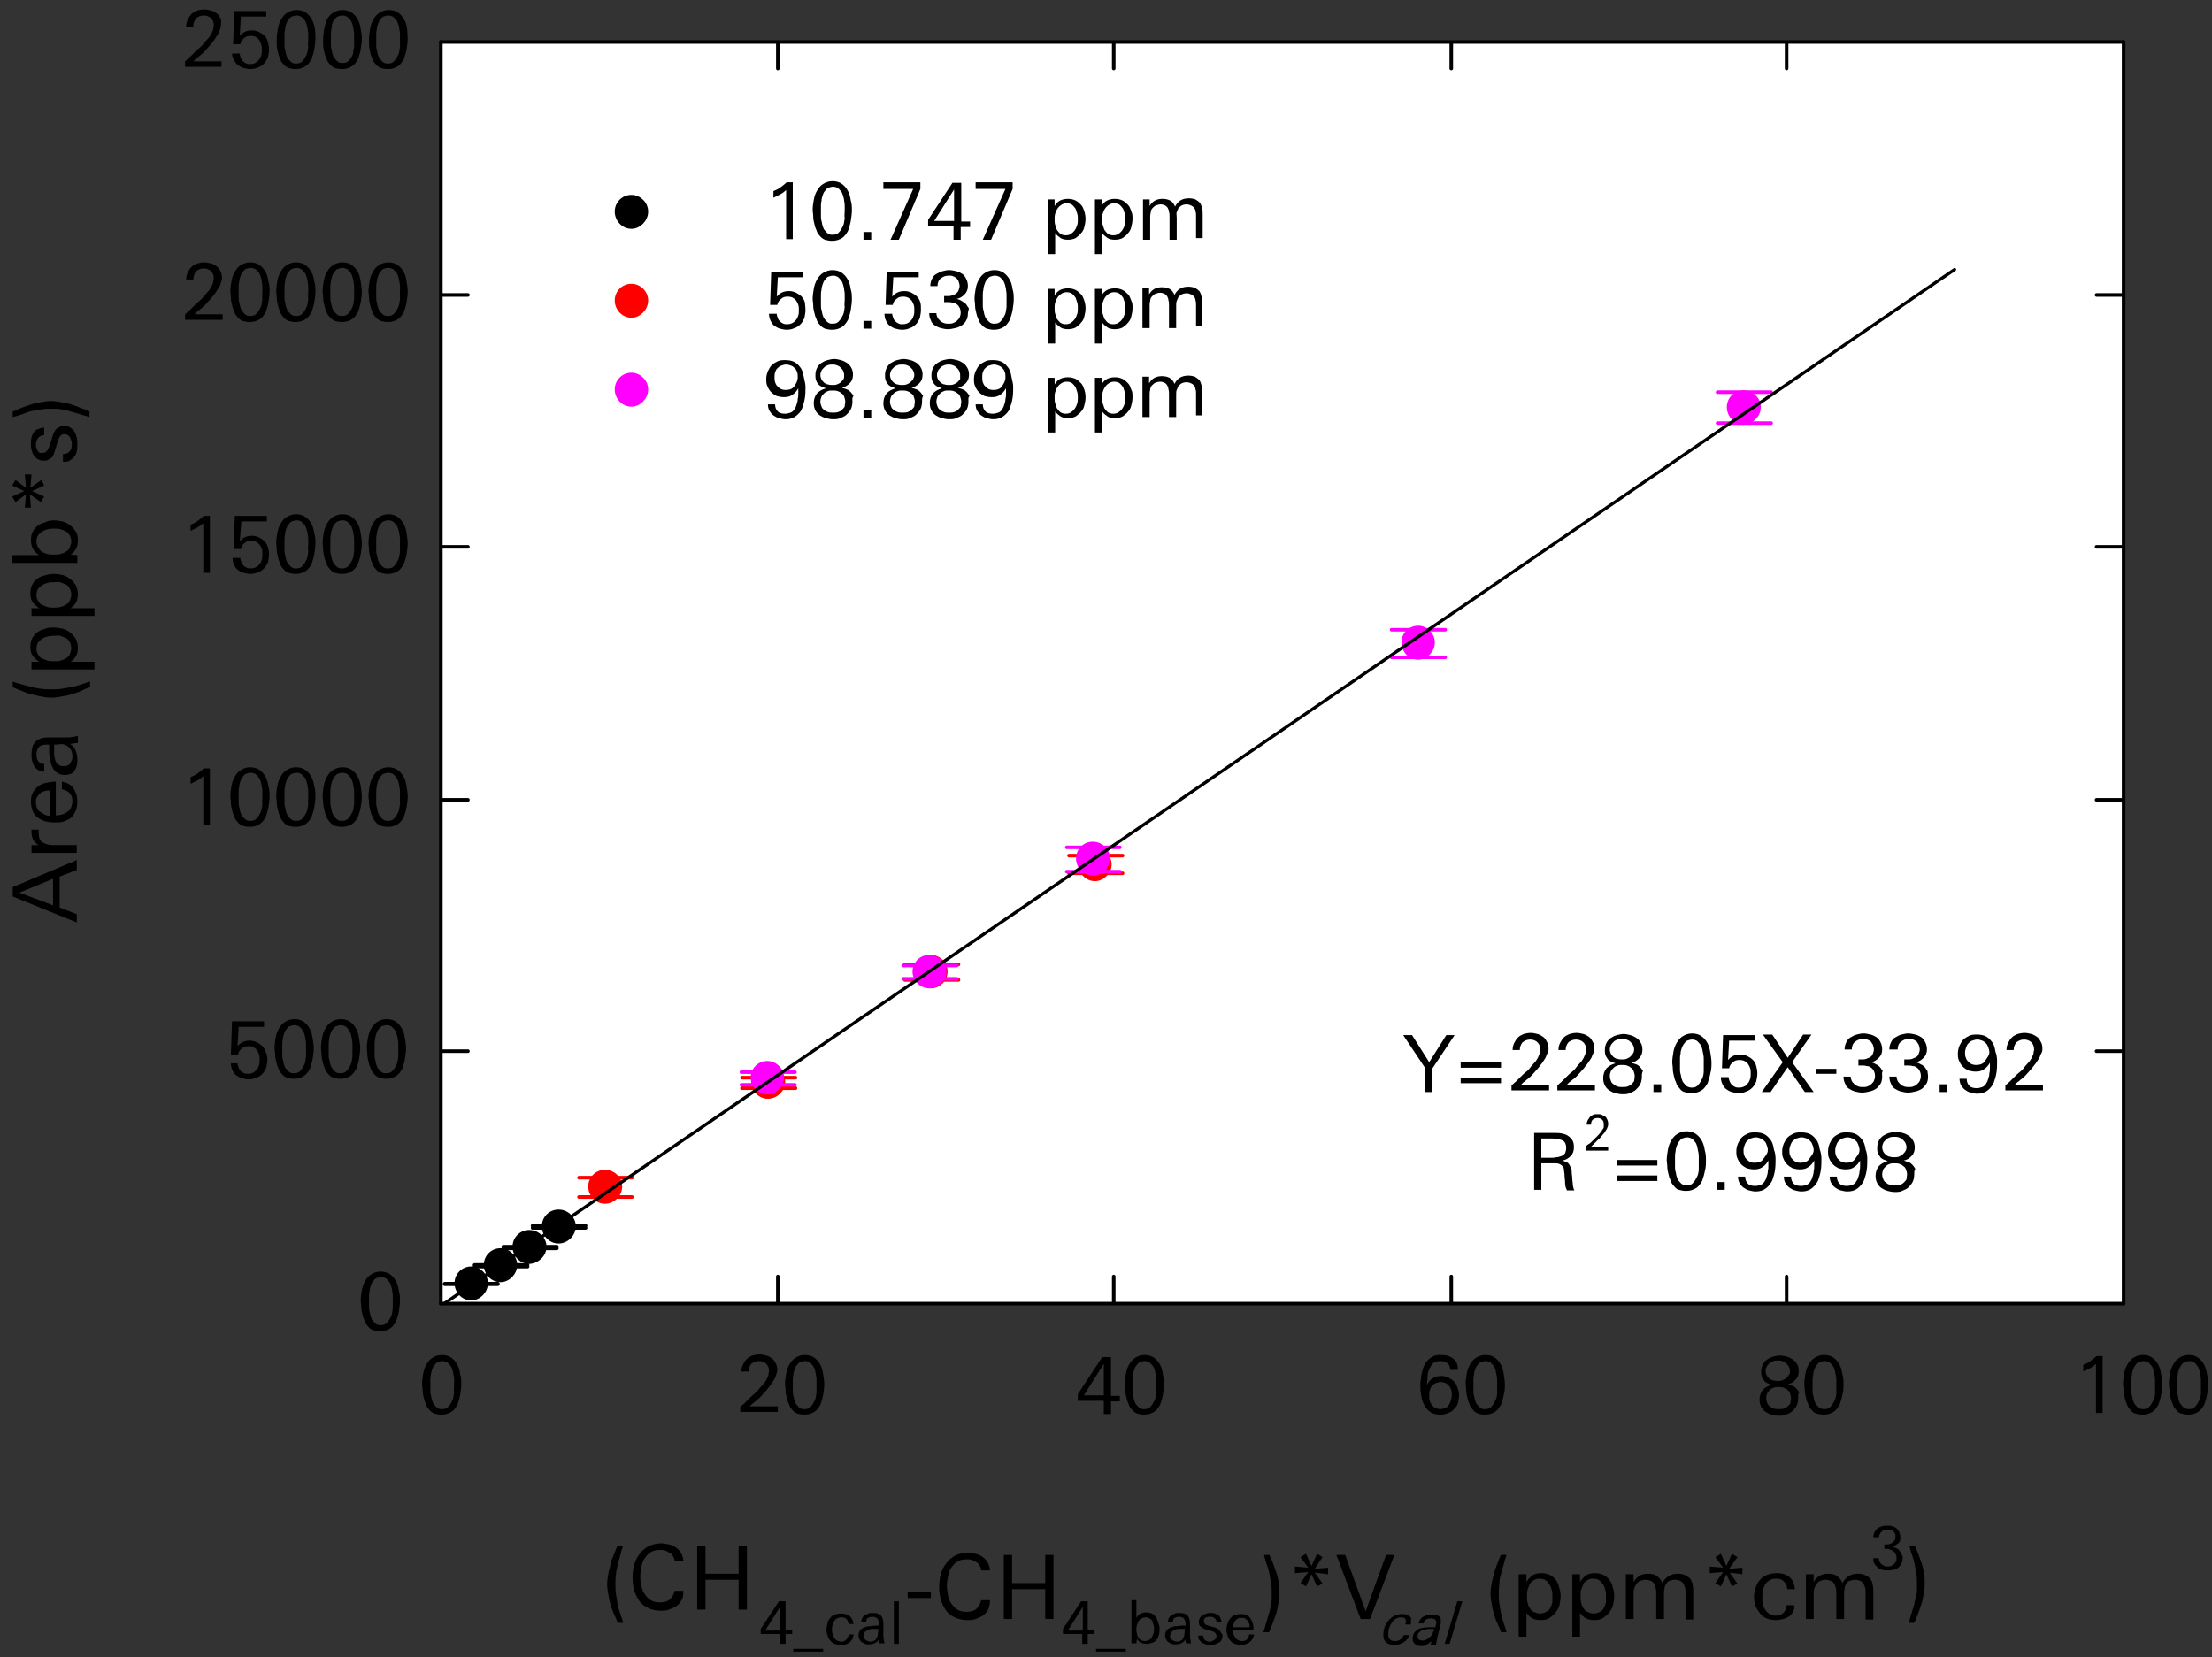 ﻿<?xml version="1.0" encoding="utf-8"?>
<!-- Generator: Adobe Illustrator 28.5.0, SVG Export Plug-In . SVG Version: 9.03 Build 54727)  -->
<svg version="1.1" id="Layer_1" xmlns="http://www.w3.org/2000/svg" xmlns:xlink="http://www.w3.org/1999/xlink" x="0px" y="0px"
	width="400.4px" height="300px" viewBox="0 0 400.4 300" style="enable-background:new 0 0 400.4 300;" xml:space="preserve">
	<rect x="0" y="0" width="400.4" height="300" fill="#333333" stroke="none"/>
	<style type="text/css">
		.st0{fill-rule:evenodd;clip-rule:evenodd;fill:#FFFFFF;}
		.st1{fill:none;stroke:#FFFFFF;stroke-width:0.144;stroke-linecap:round;stroke-linejoin:round;stroke-miterlimit:10;}
		.st2{fill:none;stroke:#000000;stroke-width:0.647;stroke-linecap:round;stroke-linejoin:round;stroke-miterlimit:10;}
		.st3{fill-rule:evenodd;clip-rule:evenodd;}
		.st4{fill:none;stroke:#FF0000;stroke-width:0.647;stroke-linecap:round;stroke-linejoin:round;stroke-miterlimit:10;}
		.st5{fill-rule:evenodd;clip-rule:evenodd;fill:#FF0000;}
		.st6{fill:none;stroke:#FF00FF;stroke-width:0.647;stroke-linecap:round;stroke-linejoin:round;stroke-miterlimit:10;}
		.st7{fill-rule:evenodd;clip-rule:evenodd;fill:#FF00FF;}
		.st8{fill:none;stroke:#000000;stroke-width:0.576;stroke-linecap:round;stroke-linejoin:round;stroke-miterlimit:10;}
	</style>
	<path class="st0" d="M79.8,7.6 M384.4,7.6H79.8V236h304.5V7.6z"/>
	<path class="st1" d="M79.8,7.6 M384.4,7.6H79.8V236h304.5V7.6z"/>
	<g>
		<path d="M111.8,293.8c-0.2-0.6-0.4-1.1-0.7-1.7s-0.4-1.1-0.6-1.7s-0.3-1.2-0.4-1.8s-0.2-1.2-0.2-1.8s0.1-1.2,0.2-1.8
			c0.1-0.6,0.3-1.2,0.4-1.8s0.4-1.2,0.6-1.7s0.4-1.1,0.7-1.7h1c-0.2,0.6-0.4,1.2-0.5,1.7c-0.2,0.6-0.3,1.2-0.5,1.8
			c-0.1,0.6-0.3,1.2-0.3,1.8c-0.1,0.6-0.1,1.2-0.1,1.8c0,0.5,0,1.1,0.1,1.7c0.1,0.6,0.2,1.2,0.3,1.8c0.1,0.6,0.3,1.2,0.5,1.8
		s0.4,1.1,0.5,1.6H111.8z"/>
		<path d="M123.3,289.8c-0.2,0.4-0.6,0.8-0.9,1s-0.8,0.4-1.3,0.6s-1,0.2-1.5,0.2c-0.9,0-1.7-0.2-2.3-0.5c-0.6-0.3-1.2-0.7-1.6-1.3
			s-0.7-1.2-0.9-1.9s-0.3-1.5-0.3-2.3c0-0.8,0.1-1.6,0.3-2.3s0.5-1.4,1-2c0.4-0.6,1-1,1.6-1.4c0.7-0.3,1.4-0.5,2.3-0.5
			c0.5,0,1,0.1,1.4,0.2c0.5,0.1,0.9,0.3,1.3,0.6c0.4,0.3,0.7,0.6,0.9,1s0.4,0.9,0.4,1.4h-1.6c0-0.3-0.1-0.6-0.3-0.9s-0.3-0.5-0.6-0.6
			s-0.5-0.3-0.8-0.4s-0.6-0.1-0.9-0.1c-0.7,0-1.2,0.1-1.7,0.4s-0.8,0.7-1.1,1.1s-0.5,1-0.6,1.6s-0.2,1.1-0.2,1.7
			c0,0.6,0.1,1.1,0.2,1.7c0.1,0.6,0.3,1.1,0.6,1.5s0.6,0.8,1.1,1.1s1,0.4,1.7,0.4c0.8,0,1.4-0.2,1.8-0.6s0.7-0.9,0.8-1.5h1.6
		C123.7,288.9,123.6,289.4,123.3,289.8z"/>
		<path d="M133.7,291.4V286h-6v5.4h-1.5v-11.6h1.5v5.1h6v-5.1h1.5v11.6H133.7z"/>
	</g>
	<g>
		<path d="M142.2,295.8v1.8h-1v-1.8h-3.5v-0.9l3.3-5h1.2v5.2h1.2v0.7H142.2z M141.2,290.9l-2.7,4.3h2.7V290.9z"/>
		<path d="M143.6,299v-0.5h5.4v0.5H143.6z"/>
		<path d="M154.3,296.7c-0.1,0.2-0.3,0.4-0.5,0.6s-0.4,0.3-0.7,0.4s-0.6,0.1-0.9,0.1c-0.4,0-0.8-0.1-1.1-0.2
			c-0.3-0.1-0.6-0.3-0.8-0.6c-0.2-0.2-0.4-0.5-0.5-0.9c-0.1-0.3-0.2-0.7-0.2-1.1c0-0.4,0.1-0.8,0.2-1.2c0.1-0.4,0.3-0.7,0.5-0.9
			c0.2-0.3,0.5-0.5,0.8-0.6c0.3-0.1,0.7-0.2,1.2-0.2c0.6,0,1.1,0.2,1.5,0.5c0.4,0.3,0.6,0.8,0.7,1.4h-0.9c0-0.4-0.2-0.7-0.4-0.9
			c-0.2-0.2-0.5-0.3-0.9-0.3c-0.3,0-0.6,0.1-0.8,0.2c-0.2,0.1-0.4,0.3-0.5,0.5s-0.2,0.4-0.3,0.7c-0.1,0.3-0.1,0.5-0.1,0.8
			c0,0.3,0,0.5,0.1,0.8c0.1,0.3,0.2,0.5,0.3,0.7c0.1,0.2,0.3,0.4,0.5,0.5s0.5,0.2,0.8,0.2c0.4,0,0.7-0.1,0.9-0.4s0.4-0.5,0.4-0.9h0.9
		l0,0C154.5,296.1,154.4,296.4,154.3,296.7z"/>
		<path d="M159.2,297.6c0-0.1,0-0.2-0.1-0.4c0-0.1,0-0.3,0-0.4c-0.2,0.3-0.5,0.6-0.8,0.7c-0.3,0.1-0.6,0.2-1,0.2
			c-0.2,0-0.5,0-0.7-0.1c-0.2-0.1-0.4-0.2-0.6-0.3c-0.2-0.1-0.3-0.3-0.4-0.5c-0.1-0.2-0.2-0.4-0.2-0.7c0-0.4,0.1-0.7,0.3-1
			c0.2-0.2,0.5-0.4,0.8-0.5c0.3-0.1,0.6-0.2,1-0.2s0.7-0.1,1-0.1c0.1,0,0.2,0,0.3,0c0.1,0,0.2,0,0.3,0V294c0-0.4-0.1-0.7-0.3-1
			c-0.2-0.2-0.5-0.3-0.9-0.3c-0.3,0-0.6,0.1-0.8,0.2s-0.3,0.4-0.3,0.7h-0.9c0-0.3,0.1-0.5,0.2-0.7s0.3-0.4,0.5-0.5
			c0.2-0.1,0.4-0.2,0.6-0.3c0.2-0.1,0.5-0.1,0.7-0.1c0.7,0,1.2,0.1,1.5,0.4s0.5,0.8,0.5,1.5v2c0,0.4,0,0.7,0.1,1
			c0,0.3,0.1,0.5,0.1,0.6H159.2z M159,294.9c-0.1,0-0.2,0-0.3,0s-0.1,0-0.2,0c-0.2,0-0.4,0-0.7,0c-0.3,0-0.5,0.1-0.7,0.2
			c-0.2,0.1-0.4,0.2-0.6,0.4c-0.1,0.2-0.2,0.4-0.2,0.7c0,0.2,0,0.3,0.1,0.4c0.1,0.1,0.2,0.2,0.3,0.3c0.1,0.1,0.2,0.1,0.4,0.2
		c0.1,0,0.3,0.1,0.4,0.1c0.3,0,0.6-0.1,0.8-0.2c0.2-0.1,0.3-0.3,0.4-0.5c0.1-0.2,0.2-0.4,0.2-0.7S159,295.2,159,294.9z"/>
		<path d="M161.8,297.6v-7.7h0.9v7.7H161.8z"/>
	</g>
	<g>
		<path d="M164.3,289.3v-1.1h4.2v1.1H164.3z"/>
		<path d="M178.8,291.5c-0.2,0.4-0.6,0.8-0.9,1s-0.8,0.4-1.3,0.6s-1,0.2-1.5,0.2c-0.9,0-1.7-0.2-2.3-0.5c-0.6-0.3-1.2-0.7-1.6-1.3
			s-0.7-1.2-0.9-1.9s-0.3-1.5-0.3-2.3c0-0.8,0.1-1.6,0.3-2.3s0.5-1.4,1-2c0.4-0.6,1-1,1.6-1.4c0.7-0.3,1.4-0.5,2.3-0.5
			c0.5,0,1,0.1,1.4,0.2c0.5,0.1,0.9,0.3,1.3,0.6c0.4,0.3,0.7,0.6,0.9,1s0.4,0.9,0.4,1.4h-1.6c0-0.3-0.1-0.6-0.3-0.9s-0.3-0.5-0.6-0.6
			s-0.5-0.3-0.8-0.4s-0.6-0.1-0.9-0.1c-0.7,0-1.2,0.1-1.7,0.4s-0.8,0.7-1.1,1.1s-0.5,1-0.6,1.6s-0.2,1.1-0.2,1.7
			c0,0.6,0.1,1.1,0.2,1.7c0.1,0.6,0.3,1.1,0.6,1.5s0.6,0.8,1.1,1.1s1,0.4,1.7,0.4c0.8,0,1.4-0.2,1.8-0.6s0.7-0.9,0.8-1.5h1.6
		C179.2,290.6,179,291.1,178.8,291.5z"/>
		<path d="M189.2,293.1v-5.4h-6v5.4h-1.5v-11.6h1.5v5.1h6v-5.1h1.5v11.6H189.2z"/>
	</g>
	<g>
		<path d="M196.9,295.8v1.8h-1v-1.8h-3.5v-0.9l3.3-5h1.2v5.2h1.2v0.7H196.9z M196,290.9l-2.7,4.3h2.7V290.9z"/>
		<path d="M198.4,299v-0.5h5.4v0.5H198.4z"/>
		<path d="M209.9,294.8c0,0.4,0,0.7-0.1,1.1c-0.1,0.3-0.2,0.7-0.4,0.9c-0.2,0.3-0.5,0.5-0.8,0.6s-0.7,0.2-1.1,0.2
			c-0.4,0-0.7-0.1-1-0.2c-0.3-0.2-0.5-0.4-0.7-0.7l-0.1,0.8h-0.9c0-0.3,0-0.5,0-0.8c0-0.3,0-0.5,0-0.8v-6.2h0.9v3.2
			c0.4-0.7,1-1,1.8-1c0.4,0,0.7,0.1,1,0.2s0.5,0.4,0.7,0.6c0.2,0.3,0.3,0.5,0.4,0.9C209.8,294.1,209.9,294.5,209.9,294.8z
			M208.9,294.9c0-0.2,0-0.5-0.1-0.7s-0.1-0.5-0.2-0.7c-0.1-0.2-0.3-0.4-0.5-0.5c-0.2-0.1-0.4-0.2-0.7-0.2c-0.3,0-0.6,0.1-0.8,0.2
			c-0.2,0.1-0.4,0.3-0.5,0.5c-0.1,0.2-0.2,0.4-0.3,0.7s-0.1,0.5-0.1,0.8c0,0.2,0,0.5,0.1,0.7c0,0.2,0.1,0.5,0.2,0.7
			c0.1,0.2,0.3,0.4,0.5,0.5c0.2,0.1,0.4,0.2,0.7,0.2c0.3,0,0.6-0.1,0.8-0.2c0.2-0.1,0.4-0.3,0.5-0.5c0.1-0.2,0.2-0.4,0.3-0.7
		C208.9,295.4,208.9,295.2,208.9,294.9z"/>
		<path d="M214.7,297.6c0-0.1,0-0.2-0.1-0.4c0-0.1,0-0.3,0-0.4c-0.2,0.3-0.5,0.6-0.8,0.7c-0.3,0.1-0.6,0.2-1,0.2
			c-0.2,0-0.5,0-0.7-0.1c-0.2-0.1-0.4-0.2-0.6-0.3c-0.2-0.1-0.3-0.3-0.4-0.5c-0.1-0.2-0.2-0.4-0.2-0.7c0-0.4,0.1-0.7,0.3-1
			c0.2-0.2,0.5-0.4,0.8-0.5c0.3-0.1,0.6-0.2,1-0.2s0.7-0.1,1-0.1c0.1,0,0.2,0,0.3,0c0.1,0,0.2,0,0.3,0V294c0-0.4-0.1-0.7-0.3-1
			c-0.2-0.2-0.5-0.3-0.9-0.3c-0.3,0-0.6,0.1-0.8,0.2s-0.3,0.4-0.3,0.7h-0.9c0-0.3,0.1-0.5,0.2-0.7s0.3-0.4,0.5-0.5
			c0.2-0.1,0.4-0.2,0.6-0.3c0.2-0.1,0.5-0.1,0.7-0.1c0.7,0,1.2,0.1,1.5,0.4s0.5,0.8,0.5,1.5v2c0,0.4,0,0.7,0.1,1
			c0,0.3,0.1,0.5,0.1,0.6H214.7z M214.5,294.9c-0.1,0-0.2,0-0.3,0s-0.1,0-0.2,0c-0.2,0-0.4,0-0.7,0c-0.3,0-0.5,0.1-0.7,0.2
			c-0.2,0.1-0.4,0.2-0.6,0.4c-0.1,0.2-0.2,0.4-0.2,0.7c0,0.2,0,0.3,0.1,0.4c0.1,0.1,0.2,0.2,0.3,0.3c0.1,0.1,0.2,0.1,0.4,0.2
		c0.1,0,0.3,0.1,0.4,0.1c0.3,0,0.6-0.1,0.8-0.2c0.2-0.1,0.3-0.3,0.4-0.5c0.1-0.2,0.2-0.4,0.2-0.7S214.5,295.2,214.5,294.9z"/>
		<path d="M221.3,296.1c0,0.3-0.1,0.6-0.2,0.8c-0.1,0.2-0.3,0.4-0.5,0.5c-0.2,0.1-0.4,0.2-0.7,0.3c-0.3,0.1-0.5,0.1-0.8,0.1
			c-0.3,0-0.6,0-0.8-0.1c-0.3-0.1-0.5-0.2-0.7-0.3c-0.2-0.1-0.3-0.3-0.5-0.5s-0.2-0.5-0.2-0.8h0.9c0,0.4,0.1,0.6,0.3,0.8
			c0.2,0.2,0.5,0.3,0.9,0.3c0.1,0,0.3,0,0.4-0.1s0.3-0.1,0.4-0.2s0.2-0.2,0.3-0.3c0.1-0.1,0.1-0.3,0.1-0.4c0-0.1,0-0.3-0.1-0.4
			s-0.1-0.2-0.3-0.3c-0.1-0.1-0.2-0.1-0.4-0.2c-0.1,0-0.3-0.1-0.4-0.1l-0.4-0.1c-0.2-0.1-0.4-0.1-0.6-0.2s-0.4-0.2-0.5-0.3
			s-0.3-0.2-0.4-0.4s-0.1-0.4-0.1-0.6c0-0.3,0.1-0.5,0.2-0.7s0.3-0.4,0.5-0.5c0.2-0.1,0.4-0.2,0.7-0.3c0.2-0.1,0.5-0.1,0.7-0.1
			c0.3,0,0.5,0,0.8,0.1c0.2,0.1,0.4,0.2,0.6,0.3c0.2,0.1,0.3,0.3,0.4,0.5c0.1,0.2,0.2,0.5,0.2,0.8h-0.9c0-0.3-0.1-0.6-0.3-0.7
			c-0.2-0.2-0.4-0.3-0.8-0.3c-0.1,0-0.2,0-0.4,0c-0.1,0-0.3,0.1-0.4,0.1c-0.1,0.1-0.2,0.1-0.3,0.3c-0.1,0.1-0.1,0.2-0.1,0.4
			c0,0.2,0.1,0.4,0.3,0.6c0.2,0.1,0.5,0.2,0.8,0.3l0.4,0.1c0.2,0.1,0.5,0.1,0.7,0.2c0.2,0.1,0.4,0.2,0.5,0.3c0.1,0.1,0.3,0.3,0.3,0.4
		S221.3,295.8,221.3,296.1z"/>
		<path d="M223.2,295.1v0.1c0,0.2,0,0.5,0.1,0.7c0.1,0.2,0.2,0.4,0.3,0.6c0.1,0.2,0.3,0.3,0.5,0.4c0.2,0.1,0.4,0.2,0.7,0.2
			c0.4,0,0.7-0.1,0.9-0.3c0.2-0.2,0.4-0.5,0.4-0.9h0.9c-0.1,0.6-0.4,1.1-0.8,1.4c-0.4,0.3-1,0.5-1.6,0.5c-0.4,0-0.8-0.1-1.1-0.2
			c-0.3-0.1-0.6-0.3-0.8-0.6c-0.2-0.2-0.4-0.5-0.5-0.9c-0.1-0.3-0.2-0.7-0.2-1.1c0-0.4,0.1-0.8,0.2-1.1c0.1-0.3,0.3-0.7,0.5-0.9
			c0.2-0.3,0.5-0.5,0.8-0.6c0.3-0.1,0.7-0.2,1.1-0.2c0.5,0,0.8,0.1,1.1,0.2s0.5,0.4,0.7,0.7c0.2,0.3,0.3,0.6,0.4,0.9
			c0.1,0.4,0.1,0.7,0.1,1.1H223.2z M226.2,294.5c0-0.2,0-0.4-0.1-0.6c-0.1-0.2-0.1-0.4-0.3-0.5c-0.1-0.2-0.3-0.3-0.4-0.4
			c-0.2-0.1-0.4-0.1-0.6-0.1c-0.2,0-0.5,0-0.7,0.1c-0.2,0.1-0.3,0.2-0.5,0.4c-0.1,0.2-0.2,0.3-0.3,0.6c-0.1,0.2-0.1,0.4-0.1,0.6
		H226.2z"/>
	</g>
	<g>
		<path d="M231.6,288.5c0,0.6-0.1,1.2-0.2,1.8c-0.1,0.6-0.2,1.2-0.4,1.8s-0.4,1.2-0.6,1.7s-0.4,1.1-0.7,1.7h-1
			c0.2-0.6,0.3-1.1,0.5-1.7s0.3-1.1,0.5-1.7s0.3-1.2,0.4-1.7s0.1-1.2,0.1-1.8c0-0.6,0-1.2-0.1-1.8c-0.1-0.6-0.2-1.2-0.3-1.8
			s-0.3-1.2-0.5-1.8s-0.4-1.2-0.5-1.7h1c0.2,0.6,0.5,1.1,0.7,1.7s0.4,1.1,0.6,1.7s0.3,1.2,0.4,1.8
		C231.5,287.3,231.6,287.9,231.6,288.5z"/>
		<path d="M238,284.7l1.4,2l-1,0.5l-1-2.2l-1,2.2l-1-0.6l1.4-2l-2.4,0.2v-1.2l2.4,0.2l-1.4-1.9l1-0.6l1,2.2l1-2.2l1,0.6L238,284
		l2.4-0.2v1.2L238,284.7z"/>
		<path d="M248,293.1h-1.7l-4.4-11.6h1.6l3.7,10.2l3.7-10.2h1.5L248,293.1z"/>
	</g>
	<g>
		<path d="M255.4,293.5c0,0.1,0,0.2,0,0.3c0,0.1,0,0.2-0.1,0.3h-0.9c0-0.2,0.1-0.4,0.1-0.5c0-0.3-0.1-0.5-0.2-0.6s-0.4-0.2-0.7-0.2
			c-0.4,0-0.7,0.1-1,0.3s-0.6,0.5-0.8,0.9c-0.2,0.3-0.3,0.6-0.4,0.9c-0.1,0.3-0.1,0.7-0.1,1c0,0.4,0.1,0.7,0.3,0.9
			c0.2,0.2,0.5,0.3,0.9,0.3c0.4,0,0.7-0.1,1-0.3c0.3-0.2,0.5-0.5,0.6-0.8h1c-0.2,0.6-0.5,1-1,1.3c-0.5,0.3-1,0.5-1.7,0.5
			c-0.7,0-1.2-0.2-1.5-0.5c-0.4-0.3-0.5-0.8-0.5-1.4c0-0.5,0.1-1,0.3-1.5c0.2-0.5,0.5-0.9,0.9-1.3c0.3-0.3,0.6-0.5,1-0.7
			c0.4-0.1,0.8-0.2,1.2-0.2c0.3,0,0.5,0,0.7,0.1c0.2,0.1,0.4,0.1,0.6,0.3c0.2,0.1,0.3,0.3,0.4,0.4
		C255.4,293.1,255.4,293.2,255.4,293.5z"/>
		<path d="M260.8,293.4c0,0.1,0,0.3,0,0.5c0,0.2-0.1,0.4-0.1,0.6c0,0.1,0,0.2-0.1,0.3c0,0.1-0.1,0.2-0.1,0.4c0,0.1-0.1,0.2-0.1,0.4
			c0,0.1-0.1,0.2-0.1,0.3c0,0.1-0.1,0.3-0.1,0.5s-0.1,0.3-0.1,0.5c0,0.2-0.1,0.3-0.1,0.5c0,0.2-0.1,0.3-0.1,0.5h-0.9c0,0,0-0.1,0-0.3
			c0-0.1,0.1-0.3,0.1-0.5c-0.3,0.3-0.6,0.5-0.9,0.7s-0.6,0.2-1,0.2c-0.2,0-0.4,0-0.6-0.1s-0.4-0.1-0.5-0.3c-0.1-0.1-0.2-0.2-0.3-0.4
			c-0.1-0.2-0.1-0.4-0.1-0.6c0-0.4,0.1-0.7,0.3-1c0.2-0.3,0.5-0.5,0.8-0.7c0.2-0.1,0.5-0.2,0.8-0.2c0.3-0.1,0.7-0.1,1.1-0.1
			c0.1,0,0.3,0,0.5,0c0.2,0,0.4,0,0.6,0l0.1-0.3c0-0.2,0.1-0.4,0.1-0.5c0-0.2-0.1-0.4-0.2-0.6c-0.2-0.1-0.4-0.2-0.8-0.2
			c-0.4,0-0.7,0.1-0.9,0.2c-0.2,0.2-0.4,0.4-0.4,0.7h-0.9c0-0.2,0.1-0.5,0.3-0.7c0.1-0.2,0.3-0.4,0.5-0.5c0.2-0.1,0.4-0.2,0.7-0.3
			c0.3-0.1,0.6-0.1,0.9-0.1c0.6,0,1,0.1,1.3,0.3S260.8,293,260.8,293.4z M259.6,294.9c-0.3,0-0.6,0-0.9,0c-0.2,0-0.5,0-0.6,0.1
			c-0.2,0-0.3,0.1-0.5,0.1c-0.1,0-0.2,0.1-0.3,0.1c-0.2,0.1-0.4,0.3-0.5,0.4c-0.1,0.2-0.2,0.4-0.2,0.6c0,0.3,0.1,0.5,0.2,0.6
		c0.2,0.1,0.4,0.2,0.7,0.2c0.3,0,0.6-0.1,0.9-0.3c0.3-0.2,0.5-0.4,0.7-0.6c0.1-0.1,0.2-0.2,0.2-0.3s0.1-0.3,0.2-0.5L259.6,294.9z"/>
		<path d="M262.4,297.6h-0.9l2.3-7.7h0.9L262.4,297.6z"/>
	</g>
	<g>
		<path d="M271.7,295.5c-0.2-0.6-0.4-1.1-0.7-1.7s-0.4-1.1-0.6-1.7c-0.2-0.6-0.3-1.2-0.4-1.8s-0.2-1.2-0.2-1.8s0.1-1.2,0.2-1.8
			c0.1-0.6,0.3-1.2,0.4-1.8c0.2-0.6,0.4-1.2,0.6-1.7c0.2-0.6,0.4-1.1,0.7-1.7h1c-0.2,0.6-0.4,1.2-0.5,1.7c-0.2,0.6-0.3,1.2-0.5,1.8
			s-0.3,1.2-0.3,1.8c-0.1,0.6-0.1,1.2-0.1,1.8c0,0.5,0,1.1,0.1,1.7s0.2,1.2,0.3,1.8s0.3,1.2,0.5,1.8c0.2,0.6,0.4,1.1,0.5,1.6H271.7z"
		/>
		<path d="M282.5,288.9c0,0.5-0.1,1.1-0.2,1.6c-0.1,0.5-0.4,1-0.7,1.4s-0.7,0.7-1.1,1s-1,0.4-1.6,0.4c-0.6,0-1.1-0.1-1.5-0.3
			s-0.8-0.6-1.1-1v4.3h-1.4v-8.9c0-0.4,0-0.8,0-1.2c0-0.4,0-0.8,0-1.2h1.4l0,1.4c0.3-0.5,0.7-0.9,1.1-1.2s1-0.4,1.6-0.4
			c0.6,0,1.1,0.1,1.5,0.3c0.4,0.2,0.8,0.5,1.1,0.9s0.5,0.8,0.6,1.3C282.4,287.9,282.5,288.4,282.5,288.9z M281,289
			c0-0.4,0-0.7-0.1-1.1c-0.1-0.4-0.2-0.7-0.4-1s-0.4-0.6-0.7-0.8c-0.3-0.2-0.7-0.3-1.1-0.3c-0.5,0-0.8,0.1-1.1,0.3s-0.6,0.4-0.7,0.7
			s-0.3,0.7-0.4,1s-0.1,0.8-0.1,1.2c0,0.4,0,0.7,0.1,1.1c0.1,0.4,0.2,0.7,0.4,1c0.2,0.3,0.4,0.6,0.7,0.7s0.7,0.3,1.1,0.3
		c0.5,0,0.8-0.1,1.2-0.3s0.6-0.4,0.7-0.7c0.2-0.3,0.3-0.7,0.4-1C281,289.8,281,289.4,281,289z"/>
		<path d="M292.2,288.9c0,0.5-0.1,1.1-0.2,1.6c-0.1,0.5-0.4,1-0.7,1.4s-0.7,0.7-1.1,1s-1,0.4-1.6,0.4c-0.6,0-1.1-0.1-1.5-0.3
			s-0.8-0.6-1.1-1v4.3h-1.4v-8.9c0-0.4,0-0.8,0-1.2c0-0.4,0-0.8,0-1.2h1.4l0,1.4c0.3-0.5,0.7-0.9,1.1-1.2s1-0.4,1.6-0.4
			c0.6,0,1.1,0.1,1.5,0.3c0.4,0.2,0.8,0.5,1.1,0.9s0.5,0.8,0.6,1.3C292.1,287.9,292.2,288.4,292.2,288.9z M290.7,289
			c0-0.4,0-0.7-0.1-1.1c-0.1-0.4-0.2-0.7-0.4-1s-0.4-0.6-0.7-0.8c-0.3-0.2-0.7-0.3-1.1-0.3c-0.5,0-0.8,0.1-1.1,0.3s-0.6,0.4-0.7,0.7
			s-0.3,0.7-0.4,1s-0.1,0.8-0.1,1.2c0,0.4,0,0.7,0.1,1.1c0.1,0.4,0.2,0.7,0.4,1c0.2,0.3,0.4,0.6,0.7,0.7s0.7,0.3,1.1,0.3
		c0.5,0,0.8-0.1,1.2-0.3s0.6-0.4,0.7-0.7c0.2-0.3,0.3-0.7,0.4-1C290.7,289.8,290.7,289.4,290.7,289z"/>
		<path d="M305.1,293.1v-4.8c0-0.3,0-0.6-0.1-0.9s-0.2-0.5-0.3-0.7s-0.3-0.4-0.6-0.5c-0.2-0.1-0.5-0.2-0.9-0.2c-0.4,0-0.7,0.1-1,0.2
			s-0.5,0.3-0.6,0.6c-0.2,0.2-0.3,0.5-0.3,0.8c-0.1,0.3-0.1,0.7-0.1,1v4.5h-1.4v-4.7c0-0.3,0-0.6-0.1-0.9s-0.1-0.6-0.3-0.8
			c-0.1-0.2-0.3-0.4-0.6-0.5c-0.2-0.1-0.6-0.2-0.9-0.2c-0.4,0-0.7,0.1-1,0.2s-0.5,0.3-0.7,0.6s-0.3,0.5-0.4,0.8
			c-0.1,0.3-0.1,0.7-0.1,1v4.5h-1.4v-5.3c0-0.9,0-1.9,0-2.8h1.4l0,1.4c0.6-1,1.4-1.5,2.6-1.5c0.6,0,1.2,0.1,1.6,0.4s0.8,0.7,1,1.3
			c0.6-1.1,1.5-1.7,2.8-1.7c0.6,0,1,0.1,1.4,0.3c0.4,0.2,0.7,0.4,0.9,0.7c0.2,0.3,0.4,0.7,0.4,1.1c0.1,0.4,0.1,0.9,0.1,1.4v4.8H305.1
		z"/>
		<path d="M313.1,284.7l1.4,2l-1,0.5l-1-2.2l-1,2.2l-1-0.6l1.4-2l-2.4,0.2v-1.2l2.4,0.2l-1.4-1.9l1-0.6l1,2.2l1-2.2l1,0.6L313,284
		l2.4-0.2v1.2L313.1,284.7z"/>
		<path d="M324.6,291.7c-0.2,0.4-0.4,0.7-0.7,0.9c-0.3,0.2-0.7,0.4-1.1,0.5c-0.4,0.1-0.8,0.2-1.3,0.2c-0.6,0-1.2-0.1-1.7-0.3
			s-0.9-0.5-1.2-0.9s-0.6-0.8-0.8-1.3s-0.3-1.1-0.3-1.7c0-0.6,0.1-1.2,0.3-1.7c0.2-0.5,0.4-1,0.8-1.4c0.3-0.4,0.8-0.7,1.3-0.9
			c0.5-0.2,1.1-0.3,1.7-0.3c0.9,0,1.7,0.2,2.3,0.7s0.9,1.2,1,2.2h-1.4c0-0.6-0.2-1-0.6-1.4s-0.8-0.5-1.4-0.5c-0.5,0-0.9,0.1-1.2,0.3
			c-0.3,0.2-0.6,0.4-0.8,0.8c-0.2,0.3-0.3,0.7-0.4,1.1c-0.1,0.4-0.1,0.8-0.1,1.2c0,0.4,0,0.8,0.1,1.2s0.2,0.7,0.4,1
			c0.2,0.3,0.5,0.6,0.8,0.8c0.3,0.2,0.7,0.3,1.1,0.3c0.6,0,1.1-0.2,1.4-0.5s0.6-0.8,0.6-1.4h1.3l0,0
		C324.9,290.9,324.8,291.3,324.6,291.7z"/>
		<path d="M337.7,293.1v-4.8c0-0.3,0-0.6-0.1-0.9s-0.2-0.5-0.3-0.7s-0.3-0.4-0.6-0.5c-0.2-0.1-0.5-0.2-0.9-0.2c-0.4,0-0.7,0.1-1,0.2
			s-0.5,0.3-0.6,0.6c-0.2,0.2-0.3,0.5-0.3,0.8c-0.1,0.3-0.1,0.7-0.1,1v4.5h-1.4v-4.7c0-0.3,0-0.6-0.1-0.9s-0.1-0.6-0.3-0.8
			c-0.1-0.2-0.3-0.4-0.6-0.5c-0.2-0.1-0.6-0.2-0.9-0.2c-0.4,0-0.7,0.1-1,0.2s-0.5,0.3-0.7,0.6s-0.3,0.5-0.4,0.8
			c-0.1,0.3-0.1,0.7-0.1,1v4.5h-1.4v-5.3c0-0.9,0-1.9,0-2.8h1.4l0,1.4c0.6-1,1.4-1.5,2.6-1.5c0.6,0,1.2,0.1,1.6,0.4s0.8,0.7,1,1.3
			c0.6-1.1,1.5-1.7,2.8-1.7c0.6,0,1,0.1,1.4,0.3c0.4,0.2,0.7,0.4,0.9,0.7c0.2,0.3,0.4,0.7,0.4,1.1c0.1,0.4,0.1,0.9,0.1,1.4v4.8H337.7
		z"/>
	</g>
	<g>
		<path d="M344.4,282.1c0,0.4-0.1,0.7-0.2,1c-0.2,0.3-0.4,0.5-0.6,0.7s-0.5,0.3-0.9,0.4c-0.3,0.1-0.7,0.1-1,0.1c-0.3,0-0.7,0-1-0.1
			c-0.3-0.1-0.6-0.2-0.8-0.4c-0.2-0.2-0.4-0.4-0.6-0.7s-0.2-0.6-0.2-1h1c0,0.2,0,0.4,0.1,0.6c0.1,0.2,0.2,0.3,0.4,0.5
			c0.1,0.1,0.3,0.2,0.5,0.3c0.2,0.1,0.4,0.1,0.6,0.1c0.2,0,0.4,0,0.6-0.1c0.2-0.1,0.4-0.2,0.5-0.3c0.1-0.1,0.3-0.3,0.4-0.5
			c0.1-0.2,0.1-0.4,0.1-0.7c0-0.3-0.1-0.5-0.2-0.7s-0.2-0.3-0.4-0.5c-0.2-0.1-0.4-0.2-0.6-0.3c-0.2-0.1-0.4-0.1-0.6-0.1
			c-0.1,0-0.1,0-0.2,0c-0.1,0-0.1,0-0.2,0v-0.8c0.1,0,0.3,0,0.4,0c0.2,0,0.4,0,0.6-0.1s0.4-0.1,0.5-0.3c0.2-0.1,0.3-0.3,0.4-0.4
			c0.1-0.2,0.1-0.4,0.1-0.6c0-0.3,0-0.5-0.1-0.6s-0.2-0.3-0.3-0.4c-0.1-0.1-0.3-0.2-0.5-0.2c-0.2,0-0.4-0.1-0.6-0.1
			c-0.4,0-0.8,0.1-1,0.4c-0.3,0.2-0.4,0.6-0.5,1h-1c0-0.4,0.1-0.7,0.2-0.9s0.3-0.5,0.6-0.7c0.2-0.2,0.5-0.3,0.8-0.4
			c0.3-0.1,0.6-0.1,0.9-0.1c0.3,0,0.6,0,0.9,0.1c0.3,0.1,0.6,0.2,0.8,0.4s0.4,0.4,0.5,0.7c0.1,0.3,0.2,0.6,0.2,0.9
			c0,0.5-0.1,0.9-0.4,1.1s-0.6,0.5-1,0.6c0.2,0.1,0.5,0.2,0.7,0.3c0.2,0.1,0.4,0.2,0.5,0.4c0.1,0.2,0.3,0.3,0.3,0.6
		C344.4,281.6,344.4,281.8,344.4,282.1z"/>
	</g>
	<g>
		<path d="M348.4,286.8c0,0.6-0.1,1.2-0.2,1.8c-0.1,0.6-0.2,1.2-0.4,1.8c-0.2,0.6-0.4,1.2-0.6,1.7c-0.2,0.6-0.4,1.1-0.7,1.7h-1
			c0.2-0.6,0.3-1.1,0.5-1.7s0.3-1.1,0.5-1.7c0.1-0.6,0.3-1.2,0.4-1.7s0.1-1.2,0.1-1.8c0-0.6,0-1.2-0.1-1.8c-0.1-0.6-0.2-1.2-0.3-1.8
			s-0.3-1.2-0.5-1.8s-0.4-1.2-0.5-1.7h1c0.2,0.6,0.5,1.1,0.7,1.7s0.4,1.1,0.6,1.7c0.2,0.6,0.3,1.2,0.4,1.8S348.4,286.1,348.4,286.8z"
		/>
	</g>
	<line class="st2" x1="79.8" y1="236" x2="384.4" y2="236"/>
	<line class="st2" x1="140.8" y1="235.9" x2="140.8" y2="231.1"/>
	<line class="st2" x1="201.6" y1="235.9" x2="201.6" y2="231.1"/>
	<line class="st2" x1="262.7" y1="235.9" x2="262.7" y2="231.1"/>
	<line class="st2" x1="323.4" y1="235.9" x2="323.4" y2="231.1"/>
	<g>
		<path d="M83.5,250.6c0,0.6-0.1,1.2-0.2,1.9c-0.1,0.6-0.3,1.2-0.5,1.8c-0.3,0.5-0.6,1-1.1,1.3c-0.5,0.3-1,0.5-1.8,0.5
			c-0.5,0-0.9-0.1-1.3-0.2c-0.4-0.2-0.7-0.4-0.9-0.7c-0.3-0.3-0.5-0.6-0.6-1c-0.2-0.4-0.3-0.7-0.4-1.2c-0.1-0.4-0.2-0.8-0.2-1.3
			s-0.1-0.8-0.1-1.2c0-0.6,0.1-1.2,0.2-1.8c0.1-0.6,0.3-1.2,0.6-1.7c0.3-0.5,0.6-0.9,1.1-1.2c0.5-0.3,1-0.5,1.7-0.5
			c0.7,0,1.3,0.2,1.7,0.5s0.8,0.7,1.1,1.3c0.3,0.5,0.4,1.1,0.5,1.7C83.5,249.4,83.5,250,83.5,250.6z M82.2,250.8c0-0.2,0-0.5,0-0.8
			c0-0.3,0-0.6-0.1-1c0-0.3-0.1-0.6-0.2-1c-0.1-0.3-0.2-0.6-0.4-0.8c-0.2-0.2-0.3-0.4-0.6-0.6c-0.2-0.1-0.5-0.2-0.8-0.2
			c-0.3,0-0.6,0.1-0.9,0.2c-0.2,0.1-0.4,0.3-0.6,0.6c-0.2,0.2-0.3,0.5-0.4,0.8c-0.1,0.3-0.2,0.6-0.2,1c-0.1,0.3-0.1,0.6-0.1,1
			c0,0.3,0,0.6,0,0.9c0,0.2,0,0.5,0,0.8c0,0.3,0,0.6,0.1,0.9c0.1,0.3,0.1,0.6,0.2,0.9c0.1,0.3,0.2,0.6,0.4,0.8s0.3,0.4,0.6,0.6
		s0.5,0.2,0.8,0.2c0.5,0,0.9-0.1,1.2-0.5c0.3-0.3,0.5-0.7,0.7-1.1c0.2-0.4,0.2-0.9,0.3-1.4C82.1,251.6,82.2,251.2,82.2,250.8z"/>
		<path d="M134,255.9v-1.2c0.2-0.2,0.5-0.4,0.8-0.7c0.3-0.3,0.6-0.6,0.9-0.9c0.3-0.3,0.6-0.6,1-0.9c0.3-0.3,0.6-0.6,0.9-1
			c0.3-0.3,0.5-0.6,0.8-0.9c0.2-0.3,0.4-0.6,0.5-0.9c0.1-0.2,0.2-0.4,0.2-0.6c0-0.2,0.1-0.4,0.1-0.6c0-0.6-0.2-1-0.5-1.3
			c-0.3-0.3-0.8-0.5-1.3-0.5c-0.6,0-1,0.2-1.4,0.5c-0.3,0.4-0.5,0.8-0.5,1.4h-1.3c0-0.5,0.1-0.9,0.3-1.3c0.2-0.4,0.4-0.7,0.7-1
			c0.3-0.3,0.6-0.4,1-0.6c0.4-0.1,0.8-0.2,1.3-0.2c0.4,0,0.8,0.1,1.2,0.2c0.4,0.1,0.7,0.3,1,0.5s0.5,0.5,0.7,0.9s0.3,0.7,0.3,1.2
			c0,0.3-0.1,0.6-0.2,0.9c-0.1,0.3-0.2,0.6-0.4,0.9c-0.2,0.3-0.4,0.6-0.6,0.9c-0.2,0.3-0.5,0.6-0.7,0.9c-0.3,0.3-0.5,0.6-0.8,0.9
		c-0.3,0.3-0.5,0.6-0.8,0.8c-0.1,0.1-0.3,0.3-0.5,0.4c-0.2,0.2-0.3,0.3-0.5,0.4c-0.2,0.2-0.3,0.3-0.5,0.5h5.1v1H134z"/>
		<path d="M149.2,250.6c0,0.6-0.1,1.2-0.2,1.9c-0.1,0.6-0.3,1.2-0.5,1.8c-0.3,0.5-0.6,1-1.1,1.3c-0.5,0.3-1,0.5-1.8,0.5
			c-0.5,0-0.9-0.1-1.3-0.2c-0.4-0.2-0.7-0.4-0.9-0.7c-0.3-0.3-0.5-0.6-0.6-1c-0.2-0.4-0.3-0.7-0.4-1.2c-0.1-0.4-0.2-0.8-0.2-1.3
			s-0.1-0.8-0.1-1.2c0-0.6,0.1-1.2,0.2-1.8c0.1-0.6,0.3-1.2,0.6-1.7c0.3-0.5,0.6-0.9,1.1-1.2c0.5-0.3,1-0.5,1.7-0.5
			c0.7,0,1.3,0.2,1.7,0.5s0.8,0.7,1.1,1.3c0.3,0.5,0.4,1.1,0.5,1.7C149.1,249.4,149.2,250,149.2,250.6z M147.8,250.8
			c0-0.2,0-0.5,0-0.8c0-0.3,0-0.6-0.1-1c0-0.3-0.1-0.6-0.2-1c-0.1-0.3-0.2-0.6-0.4-0.8c-0.2-0.2-0.3-0.4-0.6-0.6
			c-0.2-0.1-0.5-0.2-0.8-0.2c-0.3,0-0.6,0.1-0.9,0.2c-0.2,0.1-0.4,0.3-0.6,0.6c-0.2,0.2-0.3,0.5-0.4,0.8c-0.1,0.3-0.2,0.6-0.2,1
			c-0.1,0.3-0.1,0.6-0.1,1c0,0.3,0,0.6,0,0.9c0,0.2,0,0.5,0,0.8c0,0.3,0,0.6,0.1,0.9c0.1,0.3,0.1,0.6,0.2,0.9
			c0.1,0.3,0.2,0.6,0.4,0.8s0.3,0.4,0.6,0.6s0.5,0.2,0.8,0.2c0.5,0,0.9-0.1,1.2-0.5c0.3-0.3,0.5-0.7,0.7-1.1c0.2-0.4,0.2-0.9,0.3-1.4
		C147.8,251.6,147.8,251.2,147.8,250.8z"/>
		<path d="M201.1,253.6v2.4h-1.3v-2.4h-4.7v-1.2l4.4-6.7h1.6v7h1.6v1H201.1z M199.8,246.9l-3.6,5.7h3.6V246.9z"/>
		<path d="M210.7,250.6c0,0.6-0.1,1.2-0.2,1.9c-0.1,0.6-0.3,1.2-0.5,1.8c-0.3,0.5-0.6,1-1.1,1.3c-0.5,0.3-1,0.5-1.8,0.5
			c-0.5,0-0.9-0.1-1.3-0.2c-0.4-0.2-0.7-0.4-0.9-0.7c-0.3-0.3-0.5-0.6-0.6-1c-0.2-0.4-0.3-0.7-0.4-1.2c-0.1-0.4-0.2-0.8-0.2-1.3
			s-0.1-0.8-0.1-1.2c0-0.6,0.1-1.2,0.2-1.8c0.1-0.6,0.3-1.2,0.6-1.7c0.3-0.5,0.6-0.9,1.1-1.2c0.5-0.3,1-0.5,1.7-0.5
			c0.7,0,1.3,0.2,1.7,0.5s0.8,0.7,1.1,1.3c0.3,0.5,0.4,1.1,0.5,1.7C210.6,249.4,210.7,250,210.7,250.6z M209.3,250.8
			c0-0.2,0-0.5,0-0.8c0-0.3,0-0.6-0.1-1c0-0.3-0.1-0.6-0.2-1c-0.1-0.3-0.2-0.6-0.4-0.8c-0.2-0.2-0.3-0.4-0.6-0.6
			c-0.2-0.1-0.5-0.2-0.8-0.2c-0.3,0-0.6,0.1-0.9,0.2c-0.2,0.1-0.4,0.3-0.6,0.6c-0.2,0.2-0.3,0.5-0.4,0.8c-0.1,0.3-0.2,0.6-0.2,1
			c-0.1,0.3-0.1,0.6-0.1,1c0,0.3,0,0.6,0,0.9c0,0.2,0,0.5,0,0.8c0,0.3,0,0.6,0.1,0.9c0.1,0.3,0.1,0.6,0.2,0.9
			c0.1,0.3,0.2,0.6,0.4,0.8s0.3,0.4,0.6,0.6s0.5,0.2,0.8,0.2c0.5,0,0.9-0.1,1.2-0.5c0.3-0.3,0.5-0.7,0.7-1.1c0.2-0.4,0.2-0.9,0.3-1.4
		C209.3,251.6,209.3,251.2,209.3,250.8z"/>
		<path d="M264.1,252.6c0,0.5-0.1,1-0.2,1.4s-0.4,0.8-0.7,1.1c-0.3,0.3-0.6,0.6-1.1,0.7c-0.4,0.2-0.9,0.3-1.3,0.3
			c-0.7,0-1.3-0.1-1.8-0.4c-0.5-0.3-0.8-0.7-1.1-1.2s-0.5-1-0.6-1.6s-0.2-1.2-0.2-1.9c0-0.4,0-0.9,0.1-1.3c0-0.4,0.1-0.9,0.2-1.3
			s0.2-0.8,0.4-1.2c0.2-0.4,0.4-0.7,0.7-1c0.3-0.3,0.6-0.5,1-0.7s0.8-0.2,1.3-0.2c1,0,1.7,0.2,2.3,0.7c0.6,0.5,0.8,1.1,0.8,2h-1.4
			c0-0.6-0.2-1-0.5-1.2c-0.3-0.3-0.7-0.4-1.3-0.4c-0.5,0-1,0.1-1.3,0.4c-0.3,0.3-0.5,0.7-0.7,1.1c-0.2,0.4-0.3,0.9-0.3,1.4
			c0,0.5-0.1,1-0.1,1.4c0.3-0.5,0.6-1,1.1-1.2c0.4-0.3,1-0.4,1.5-0.4c0.5,0,0.9,0.1,1.3,0.3c0.4,0.2,0.7,0.4,1,0.7
			c0.3,0.3,0.5,0.7,0.6,1.1C264,251.6,264.1,252.1,264.1,252.6z M262.8,252.6c0-0.3,0-0.6-0.1-0.9c-0.1-0.3-0.2-0.6-0.4-0.8
			c-0.2-0.2-0.4-0.4-0.6-0.5c-0.2-0.1-0.5-0.2-0.9-0.2s-0.6,0.1-0.9,0.2c-0.3,0.1-0.5,0.3-0.7,0.5c-0.2,0.2-0.3,0.5-0.4,0.8
			c-0.1,0.3-0.1,0.6-0.1,1c0,0.3,0,0.6,0.1,0.9c0.1,0.3,0.2,0.5,0.4,0.8c0.2,0.2,0.4,0.4,0.6,0.5c0.3,0.1,0.6,0.2,0.9,0.2
		c0.3,0,0.6-0.1,0.9-0.2c0.3-0.1,0.5-0.3,0.6-0.5c0.2-0.2,0.3-0.5,0.4-0.8C262.7,253.3,262.8,252.9,262.8,252.6z"/>
		<path d="M272.4,250.6c0,0.6,0,1.2-0.2,1.9c-0.1,0.6-0.3,1.2-0.5,1.8c-0.3,0.5-0.6,1-1.1,1.3s-1,0.5-1.8,0.5c-0.5,0-0.9-0.1-1.3-0.2
			c-0.4-0.2-0.7-0.4-0.9-0.7c-0.3-0.3-0.5-0.6-0.6-1c-0.2-0.4-0.3-0.7-0.4-1.2c-0.1-0.4-0.2-0.8-0.2-1.3s-0.1-0.8-0.1-1.2
			c0-0.6,0.1-1.2,0.2-1.8c0.1-0.6,0.3-1.2,0.6-1.7c0.3-0.5,0.6-0.9,1.1-1.2c0.5-0.3,1-0.5,1.7-0.5c0.7,0,1.3,0.2,1.7,0.5
			s0.8,0.7,1.1,1.3s0.4,1.1,0.5,1.7C272.3,249.4,272.4,250,272.4,250.6z M271,250.8c0-0.2,0-0.5,0-0.8c0-0.3,0-0.6-0.1-1
			s-0.1-0.6-0.2-1c-0.1-0.3-0.2-0.6-0.4-0.8c-0.2-0.2-0.3-0.4-0.6-0.6c-0.2-0.1-0.5-0.2-0.8-0.2c-0.3,0-0.6,0.1-0.9,0.2
			c-0.2,0.1-0.4,0.3-0.6,0.6c-0.2,0.2-0.3,0.5-0.4,0.8c-0.1,0.3-0.2,0.6-0.2,1c-0.1,0.3-0.1,0.6-0.1,1c0,0.3,0,0.6,0,0.9
			c0,0.2,0,0.5,0,0.8c0,0.3,0,0.6,0.1,0.9c0.1,0.3,0.1,0.6,0.2,0.9c0.1,0.3,0.2,0.6,0.4,0.8s0.3,0.4,0.6,0.6s0.5,0.2,0.8,0.2
		c0.5,0,0.9-0.1,1.2-0.5c0.3-0.3,0.5-0.7,0.7-1.1c0.2-0.4,0.3-0.9,0.3-1.4C271,251.6,271,251.2,271,250.8z"/>
		<path d="M325.5,253.1c0,0.5-0.1,1-0.3,1.4s-0.5,0.7-0.8,1c-0.3,0.3-0.7,0.4-1.1,0.6s-0.9,0.2-1.3,0.2c-0.5,0-0.9-0.1-1.3-0.2
			c-0.4-0.1-0.8-0.3-1.1-0.5c-0.3-0.2-0.6-0.5-0.8-0.9s-0.3-0.8-0.3-1.3c0-0.7,0.2-1.3,0.6-1.8c0.4-0.4,0.9-0.7,1.6-0.9
			c-0.3-0.1-0.5-0.2-0.8-0.3c-0.2-0.1-0.5-0.3-0.6-0.5s-0.3-0.4-0.4-0.7c-0.1-0.3-0.1-0.6-0.1-0.9c0-0.5,0.1-0.9,0.3-1.3
			c0.2-0.4,0.5-0.7,0.8-0.9c0.3-0.2,0.7-0.4,1.1-0.5c0.4-0.1,0.8-0.2,1.2-0.2c0.4,0,0.8,0.1,1.2,0.2s0.8,0.3,1.1,0.5s0.6,0.5,0.8,0.9
			c0.2,0.3,0.3,0.8,0.3,1.2c0,0.7-0.2,1.2-0.6,1.6s-0.8,0.7-1.4,0.8c0.3,0.1,0.6,0.2,0.9,0.3c0.3,0.1,0.5,0.3,0.7,0.5
			c0.2,0.2,0.3,0.4,0.5,0.7C325.4,252.4,325.5,252.7,325.5,253.1z M324.2,253.1c0-0.3-0.1-0.6-0.2-0.9s-0.3-0.5-0.5-0.6
			c-0.2-0.2-0.4-0.3-0.7-0.4c-0.3-0.1-0.6-0.1-0.9-0.1c-0.3,0-0.6,0-0.8,0.1c-0.3,0.1-0.5,0.2-0.7,0.4c-0.2,0.2-0.4,0.4-0.5,0.6
			c-0.1,0.3-0.2,0.5-0.2,0.9s0.1,0.6,0.2,0.9c0.1,0.3,0.3,0.5,0.5,0.6c0.2,0.2,0.4,0.3,0.7,0.4c0.3,0.1,0.6,0.1,0.9,0.1
			c0.3,0,0.6,0,0.9-0.1s0.5-0.2,0.7-0.4c0.2-0.2,0.4-0.4,0.5-0.6C324.1,253.7,324.2,253.4,324.2,253.1z M324,248.2
			c0-0.3-0.1-0.6-0.2-0.8s-0.3-0.4-0.5-0.6c-0.2-0.2-0.4-0.3-0.7-0.4s-0.5-0.1-0.8-0.1s-0.5,0-0.8,0.1c-0.3,0.1-0.5,0.2-0.7,0.4
			c-0.2,0.2-0.4,0.4-0.5,0.6c-0.1,0.2-0.2,0.5-0.2,0.8c0,0.3,0.1,0.6,0.2,0.8s0.3,0.4,0.5,0.6c0.2,0.1,0.4,0.3,0.7,0.3
		c0.3,0.1,0.5,0.1,0.8,0.1c0.3,0,0.5,0,0.8-0.1c0.2-0.1,0.5-0.2,0.7-0.4c0.2-0.2,0.4-0.4,0.5-0.6C324,248.8,324,248.5,324,248.2z"/>
		<path d="M333.7,250.6c0,0.6,0,1.2-0.2,1.9c-0.1,0.6-0.3,1.2-0.5,1.8c-0.3,0.5-0.6,1-1.1,1.3s-1,0.5-1.8,0.5c-0.5,0-0.9-0.1-1.3-0.2
			s-0.7-0.4-0.9-0.7c-0.3-0.3-0.5-0.6-0.6-1c-0.2-0.4-0.3-0.7-0.4-1.2c-0.1-0.4-0.2-0.8-0.2-1.3c0-0.4-0.1-0.8-0.1-1.2
			c0-0.6,0.1-1.2,0.2-1.8c0.1-0.6,0.3-1.2,0.6-1.7c0.3-0.5,0.6-0.9,1.1-1.2s1-0.5,1.7-0.5c0.7,0,1.3,0.2,1.7,0.5s0.8,0.7,1.1,1.3
			s0.4,1.1,0.5,1.7C333.7,249.4,333.7,250,333.7,250.6z M332.4,250.8c0-0.2,0-0.5,0-0.8c0-0.3,0-0.6-0.1-1s-0.1-0.6-0.2-1
			c-0.1-0.3-0.2-0.6-0.4-0.8c-0.2-0.2-0.3-0.4-0.6-0.6c-0.2-0.1-0.5-0.2-0.8-0.2c-0.3,0-0.6,0.1-0.9,0.2c-0.2,0.1-0.4,0.3-0.6,0.6
			s-0.3,0.5-0.4,0.8c-0.1,0.3-0.2,0.6-0.2,1c-0.1,0.3-0.1,0.6-0.1,1c0,0.3,0,0.6,0,0.9c0,0.2,0,0.5,0,0.8c0,0.3,0,0.6,0.1,0.9
			c0.1,0.3,0.1,0.6,0.2,0.9c0.1,0.3,0.2,0.6,0.4,0.8s0.3,0.4,0.6,0.6c0.2,0.1,0.5,0.2,0.8,0.2c0.5,0,0.9-0.1,1.2-0.5
		c0.3-0.3,0.5-0.7,0.7-1.1c0.2-0.4,0.3-0.9,0.3-1.4C332.4,251.6,332.4,251.2,332.4,250.8z"/>
		<path d="M379.4,255.9v-9c-0.3,0.3-0.7,0.6-1.1,0.8s-0.8,0.4-1.2,0.6v-1.2c0.5-0.2,0.9-0.4,1.3-0.7c0.4-0.3,0.8-0.6,1.1-0.9h1.1
		v10.3H379.4z"/>
		<path d="M391.4,250.6c0,0.6,0,1.2-0.2,1.9c-0.1,0.6-0.3,1.2-0.5,1.8c-0.3,0.5-0.6,1-1.1,1.3s-1,0.5-1.8,0.5c-0.5,0-0.9-0.1-1.3-0.2
			s-0.7-0.4-0.9-0.7c-0.3-0.3-0.5-0.6-0.6-1c-0.2-0.4-0.3-0.7-0.4-1.2c-0.1-0.4-0.2-0.8-0.2-1.3c0-0.4-0.1-0.8-0.1-1.2
			c0-0.6,0.1-1.2,0.2-1.8c0.1-0.6,0.3-1.2,0.6-1.7c0.3-0.5,0.6-0.9,1.1-1.2s1-0.5,1.7-0.5c0.7,0,1.3,0.2,1.7,0.5s0.8,0.7,1.1,1.3
			s0.4,1.1,0.5,1.7C391.4,249.4,391.4,250,391.4,250.6z M390.1,250.8c0-0.2,0-0.5,0-0.8c0-0.3,0-0.6-0.1-1s-0.1-0.6-0.2-1
			c-0.1-0.3-0.2-0.6-0.4-0.8c-0.2-0.2-0.3-0.4-0.6-0.6c-0.2-0.1-0.5-0.2-0.8-0.2c-0.3,0-0.6,0.1-0.9,0.2c-0.2,0.1-0.4,0.3-0.6,0.6
			s-0.3,0.5-0.4,0.8c-0.1,0.3-0.2,0.6-0.2,1c-0.1,0.3-0.1,0.6-0.1,1c0,0.3,0,0.6,0,0.9c0,0.2,0,0.5,0,0.8c0,0.3,0,0.6,0.1,0.9
			c0.1,0.3,0.1,0.6,0.2,0.9c0.1,0.3,0.2,0.6,0.4,0.8s0.3,0.4,0.6,0.6c0.2,0.1,0.5,0.2,0.8,0.2c0.5,0,0.9-0.1,1.2-0.5
		c0.3-0.3,0.5-0.7,0.7-1.1c0.2-0.4,0.3-0.9,0.3-1.4C390.1,251.6,390.1,251.2,390.1,250.8z"/>
		<path d="M399.7,250.6c0,0.6,0,1.2-0.2,1.9c-0.1,0.6-0.3,1.2-0.5,1.8c-0.3,0.5-0.6,1-1.1,1.3s-1,0.5-1.8,0.5c-0.5,0-0.9-0.1-1.3-0.2
			s-0.7-0.4-0.9-0.7c-0.3-0.3-0.5-0.6-0.6-1c-0.2-0.4-0.3-0.7-0.4-1.2c-0.1-0.4-0.2-0.8-0.2-1.3c0-0.4-0.1-0.8-0.1-1.2
			c0-0.6,0.1-1.2,0.2-1.8c0.1-0.6,0.3-1.2,0.6-1.7c0.3-0.5,0.6-0.9,1.1-1.2s1-0.5,1.7-0.5c0.7,0,1.3,0.2,1.7,0.5s0.8,0.7,1.1,1.3
			s0.4,1.1,0.5,1.7C399.7,249.4,399.7,250,399.7,250.6z M398.4,250.8c0-0.2,0-0.5,0-0.8c0-0.3,0-0.6-0.1-1s-0.1-0.6-0.2-1
			c-0.1-0.3-0.2-0.6-0.4-0.8c-0.2-0.2-0.3-0.4-0.6-0.6c-0.2-0.1-0.5-0.2-0.8-0.2c-0.3,0-0.6,0.1-0.9,0.2c-0.2,0.1-0.4,0.3-0.6,0.6
			s-0.3,0.5-0.4,0.8c-0.1,0.3-0.2,0.6-0.2,1c-0.1,0.3-0.1,0.6-0.1,1c0,0.3,0,0.6,0,0.9c0,0.2,0,0.5,0,0.8c0,0.3,0,0.6,0.1,0.9
			c0.1,0.3,0.1,0.6,0.2,0.9c0.1,0.3,0.2,0.6,0.4,0.8s0.3,0.4,0.6,0.6c0.2,0.1,0.5,0.2,0.8,0.2c0.5,0,0.9-0.1,1.2-0.5
		c0.3-0.3,0.5-0.7,0.7-1.1c0.2-0.4,0.3-0.9,0.3-1.4C398.4,251.6,398.4,251.2,398.4,250.8z"/>
	</g>
	<line class="st2" x1="79.8" y1="7.6" x2="384.4" y2="7.6"/>
	<line class="st2" x1="140.8" y1="7.7" x2="140.8" y2="12.4"/>
	<line class="st2" x1="201.6" y1="7.7" x2="201.6" y2="12.4"/>
	<line class="st2" x1="262.7" y1="7.7" x2="262.7" y2="12.4"/>
	<line class="st2" x1="323.4" y1="7.7" x2="323.4" y2="12.4"/>
	<g>
		<path d="M13.9,157.5l-3.1,1.2v5.6l3.1,1.2v1.5l-11.6-4.7v-1.7l11.6-4.9V157.5z M3.5,161.6l6.1,2.3v-4.8L3.5,161.6z"/>
		<path d="M7,150.4c0,0.1,0,0.2,0,0.4c0,0.8,0.2,1.4,0.7,1.7s1.1,0.5,1.8,0.5h4.4v1.4H8.1c-0.8,0-1.6,0-2.4,0v-1.4L7,153
		c-0.5-0.3-0.8-0.6-1-1s-0.3-0.9-0.3-1.4c0-0.1,0-0.2,0-0.2s0-0.2,0-0.2h1.3C7,150.2,7,150.3,7,150.4z"/>
		<path d="M10.1,147.6h0.2c0.4,0,0.7-0.1,1.1-0.2c0.3-0.1,0.6-0.3,0.9-0.5c0.3-0.2,0.5-0.5,0.6-0.8s0.2-0.7,0.2-1.1
			c0-0.6-0.2-1.1-0.5-1.4c-0.3-0.4-0.8-0.6-1.4-0.7v-1.4c1,0.2,1.7,0.6,2.1,1.2s0.7,1.4,0.7,2.4c0,0.6-0.1,1.2-0.3,1.7
			c-0.2,0.5-0.5,0.9-0.8,1.2s-0.8,0.5-1.3,0.7c-0.5,0.2-1.1,0.2-1.7,0.2c-0.6,0-1.2-0.1-1.7-0.2c-0.5-0.2-1-0.4-1.4-0.7
			c-0.4-0.3-0.7-0.7-0.9-1.2s-0.3-1.1-0.3-1.7c0-0.7,0.1-1.2,0.4-1.7s0.6-0.8,1-1.1s0.9-0.5,1.4-0.6c0.5-0.1,1.1-0.2,1.7-0.2V147.6z
			M9.1,143.1c-0.3,0-0.7,0-1,0.1c-0.3,0.1-0.6,0.2-0.8,0.4c-0.2,0.2-0.4,0.4-0.6,0.7s-0.2,0.6-0.2,1c0,0.4,0.1,0.7,0.2,1
		c0.1,0.3,0.3,0.5,0.6,0.7s0.5,0.3,0.8,0.5c0.3,0.1,0.6,0.2,1,0.2V143.1z"/>
		<path d="M13.9,134.5c-0.2,0-0.4,0.1-0.6,0.1s-0.4,0-0.6,0.1c0.5,0.3,0.8,0.7,1,1.2s0.3,1,0.3,1.6c0,0.4,0,0.7-0.1,1.1
			c-0.1,0.3-0.2,0.6-0.4,0.9s-0.4,0.5-0.7,0.6s-0.7,0.2-1.1,0.2c-0.6,0-1.1-0.2-1.5-0.5s-0.6-0.7-0.8-1.1s-0.3-1-0.4-1.5
			c-0.1-0.5-0.1-1.1-0.1-1.6c0-0.1,0-0.3,0-0.4s0-0.3,0-0.4H8.5c-0.6,0-1.1,0.1-1.4,0.4s-0.5,0.7-0.5,1.4c0,0.5,0.1,0.9,0.3,1.2
			s0.6,0.5,1.1,0.5v1.4c-0.4,0-0.8-0.1-1.1-0.3s-0.5-0.4-0.7-0.7s-0.3-0.6-0.4-1s-0.1-0.7-0.1-1.1c0-1,0.2-1.8,0.7-2.3
			s1.2-0.8,2.3-0.8h3c0.5,0,1,0,1.5-0.1s0.7-0.1,0.9-0.2V134.5z M9.8,134.8c0,0.2,0,0.3,0,0.4s0,0.2,0,0.3c0,0.3,0,0.7,0,1
			s0.1,0.7,0.2,1.1s0.3,0.6,0.5,0.8c0.2,0.2,0.6,0.3,1,0.3c0.2,0,0.5,0,0.7-0.1s0.4-0.2,0.5-0.4s0.2-0.4,0.3-0.6
		c0.1-0.2,0.1-0.4,0.1-0.7c0-0.5-0.1-0.9-0.3-1.2s-0.4-0.5-0.7-0.7s-0.7-0.3-1.1-0.3C10.6,134.8,10.2,134.8,9.8,134.8z"/>
		<path d="M16.3,124.4c-0.6,0.2-1.1,0.4-1.7,0.7s-1.1,0.4-1.7,0.6s-1.2,0.3-1.8,0.4s-1.2,0.2-1.8,0.2s-1.2-0.1-1.8-0.2
			c-0.6-0.1-1.2-0.3-1.8-0.4s-1.2-0.4-1.7-0.6s-1.1-0.4-1.7-0.7v-1c0.6,0.2,1.2,0.4,1.7,0.5c0.6,0.2,1.2,0.3,1.8,0.5
			c0.6,0.1,1.2,0.3,1.8,0.3c0.6,0.1,1.2,0.1,1.8,0.1c0.5,0,1.1,0,1.7-0.1c0.6-0.1,1.2-0.2,1.8-0.3c0.6-0.1,1.2-0.3,1.8-0.5
		s1.1-0.4,1.6-0.5V124.4z"/>
		<path d="M9.7,113.6c0.5,0,1.1,0.1,1.6,0.2s1,0.4,1.4,0.7s0.7,0.7,1,1.1c0.2,0.5,0.4,1,0.4,1.6c0,0.6-0.1,1.1-0.3,1.5
			s-0.6,0.8-1,1.1h4.3v1.4H8.1c-0.4,0-0.8,0-1.2,0s-0.8,0-1.2,0v-1.4l1.4,0c-0.5-0.3-0.9-0.7-1.2-1.1s-0.4-1-0.4-1.6
			c0-0.6,0.1-1.1,0.3-1.5s0.5-0.8,0.9-1.1s0.8-0.5,1.3-0.6C8.6,113.6,9.2,113.6,9.7,113.6z M9.8,115.1c-0.4,0-0.7,0-1.1,0.1
			c-0.4,0.1-0.7,0.2-1,0.4s-0.6,0.4-0.8,0.7s-0.3,0.7-0.3,1.1c0,0.5,0.1,0.8,0.3,1.1c0.2,0.3,0.4,0.6,0.7,0.7s0.7,0.3,1,0.4
			c0.4,0.1,0.8,0.1,1.2,0.1c0.4,0,0.7,0,1.1-0.1s0.7-0.2,1-0.4s0.6-0.4,0.7-0.7s0.3-0.7,0.3-1.1c0-0.5-0.1-0.8-0.3-1.2
		c-0.2-0.3-0.4-0.6-0.7-0.7s-0.7-0.3-1-0.4S10.2,115.1,9.8,115.1z"/>
		<path d="M9.7,103.9c0.5,0,1.1,0.1,1.6,0.2s1,0.4,1.4,0.7s0.7,0.7,1,1.1c0.2,0.5,0.4,1,0.4,1.6c0,0.6-0.1,1.1-0.3,1.5
			s-0.6,0.8-1,1.1h4.3v1.4H8.1c-0.4,0-0.8,0-1.2,0s-0.8,0-1.2,0v-1.4l1.4,0c-0.5-0.3-0.9-0.7-1.2-1.1s-0.4-1-0.4-1.6
			c0-0.6,0.1-1.1,0.3-1.5s0.5-0.8,0.9-1.1s0.8-0.5,1.3-0.6C8.6,104,9.2,103.9,9.7,103.9z M9.8,105.4c-0.4,0-0.7,0-1.1,0.1
			c-0.4,0.1-0.7,0.2-1,0.4s-0.6,0.4-0.8,0.7s-0.3,0.7-0.3,1.1c0,0.5,0.1,0.8,0.3,1.1c0.2,0.3,0.4,0.6,0.7,0.7s0.7,0.3,1,0.4
			c0.4,0.1,0.8,0.1,1.2,0.1c0.4,0,0.7,0,1.1-0.1s0.7-0.2,1-0.4s0.6-0.4,0.7-0.7s0.3-0.7,0.3-1.1c0-0.5-0.1-0.8-0.3-1.2
		c-0.2-0.3-0.4-0.6-0.7-0.7s-0.7-0.3-1-0.4S10.2,105.4,9.8,105.4z"/>
		<path d="M9.7,94.2c0.5,0,1.1,0.1,1.6,0.2s1,0.4,1.4,0.7s0.7,0.7,1,1.1s0.4,1,0.4,1.6c0,0.6-0.1,1.1-0.3,1.5c-0.2,0.4-0.6,0.8-1,1.1
			l1.2,0.1v1.4c-0.4,0-0.8,0-1.2,0s-0.8,0-1.2,0H2.2v-1.4h4.9c-1-0.6-1.5-1.5-1.5-2.7c0-0.6,0.1-1.1,0.3-1.5s0.5-0.8,0.9-1.1
			s0.8-0.5,1.3-0.6C8.6,94.3,9.2,94.2,9.7,94.2z M9.8,95.7c-0.4,0-0.7,0-1.1,0.1c-0.4,0.1-0.7,0.2-1,0.4c-0.3,0.2-0.6,0.4-0.8,0.7
			S6.6,97.5,6.6,98c0,0.5,0.1,0.8,0.3,1.1c0.2,0.3,0.4,0.6,0.7,0.8s0.7,0.3,1,0.4c0.4,0.1,0.8,0.1,1.2,0.1c0.4,0,0.7,0,1.1-0.1
			c0.4-0.1,0.7-0.2,1-0.4s0.6-0.4,0.7-0.7s0.3-0.7,0.3-1.1c0-0.5-0.1-0.8-0.3-1.2c-0.2-0.3-0.4-0.6-0.7-0.7c-0.3-0.2-0.6-0.3-1-0.4
		S10.2,95.7,9.8,95.7z"/>
		<path d="M5.5,88.3l2-1.4l0.5,1l-2.2,1l2.2,1l-0.6,1l-2-1.4l0.2,2.4H4.5l0.2-2.4l-1.9,1.4l-0.6-1l2.2-1l-2.2-1l0.6-1l1.9,1.4
		l-0.2-2.4h1.2L5.5,88.3z"/>
		<path d="M11.5,77.1c0.5,0,0.9,0.1,1.2,0.3s0.6,0.4,0.8,0.8c0.2,0.3,0.3,0.7,0.4,1.1c0.1,0.4,0.1,0.8,0.1,1.2c0,0.4,0,0.8-0.1,1.2
			c-0.1,0.4-0.2,0.7-0.5,1c-0.2,0.3-0.5,0.5-0.8,0.7c-0.3,0.2-0.7,0.2-1.2,0.2v-1.4c0.6,0,1-0.2,1.2-0.5c0.3-0.3,0.4-0.7,0.4-1.3
			c0-0.2,0-0.4-0.1-0.6c-0.1-0.2-0.1-0.4-0.2-0.6c-0.1-0.2-0.3-0.3-0.4-0.4s-0.4-0.2-0.6-0.2c-0.2,0-0.4,0-0.5,0.1s-0.3,0.2-0.4,0.4
			c-0.1,0.2-0.2,0.3-0.3,0.6c-0.1,0.2-0.1,0.4-0.2,0.7l-0.2,0.7c-0.1,0.3-0.2,0.6-0.3,0.9c-0.1,0.3-0.2,0.6-0.4,0.8S9,83,8.8,83.2
			s-0.6,0.2-0.9,0.2c-0.4,0-0.8-0.1-1.1-0.3s-0.5-0.4-0.7-0.7c-0.2-0.3-0.3-0.6-0.4-1s-0.1-0.7-0.1-1.1c0-0.4,0-0.8,0.1-1.1
			s0.2-0.7,0.4-0.9c0.2-0.3,0.4-0.5,0.8-0.6c0.3-0.2,0.7-0.2,1.1-0.3v1.4c-0.5,0-0.9,0.2-1.1,0.5s-0.4,0.7-0.4,1.2
			c0,0.2,0,0.4,0.1,0.6s0.1,0.4,0.2,0.5s0.2,0.3,0.4,0.4C7.3,82,7.5,82,7.7,82c0.4,0,0.7-0.2,0.9-0.5c0.2-0.3,0.4-0.8,0.5-1.2
		l0.2-0.6c0.1-0.4,0.2-0.7,0.3-1c0.1-0.3,0.3-0.6,0.4-0.8s0.4-0.4,0.6-0.5C10.9,77.2,11.2,77.1,11.5,77.1z"/>
		<path d="M9.2,72.6c0.6,0,1.2,0.1,1.8,0.2c0.6,0.1,1.2,0.2,1.8,0.4s1.2,0.4,1.7,0.6s1.1,0.4,1.7,0.7v1c-0.6-0.2-1.1-0.3-1.7-0.5
			s-1.1-0.3-1.7-0.5s-1.2-0.3-1.7-0.4S10,74,9.4,74c-0.6,0-1.2,0-1.8,0.1c-0.6,0.1-1.2,0.2-1.8,0.3S4.6,74.8,4,75s-1.2,0.4-1.7,0.5
		v-1c0.6-0.2,1.1-0.5,1.7-0.7s1.1-0.4,1.7-0.6s1.2-0.3,1.8-0.4C8,72.7,8.6,72.6,9.2,72.6z"/>
	</g>
	<line class="st2" x1="79.8" y1="236" x2="79.8" y2="7.6"/>
	<line class="st2" x1="80.1" y1="190.3" x2="84.7" y2="190.3"/>
	<line class="st2" x1="80.1" y1="144.8" x2="84.7" y2="144.8"/>
	<line class="st2" x1="80.1" y1="99" x2="84.7" y2="99"/>
	<line class="st2" x1="80.1" y1="53.4" x2="84.7" y2="53.4"/>
	<g>
		<path d="M72.4,235.5c0,0.6-0.1,1.2-0.2,1.9c-0.1,0.6-0.3,1.2-0.5,1.8c-0.3,0.5-0.6,1-1.1,1.3c-0.5,0.3-1,0.5-1.8,0.5
			c-0.5,0-0.9-0.1-1.3-0.2c-0.4-0.2-0.7-0.4-0.9-0.7c-0.3-0.3-0.5-0.6-0.6-1c-0.2-0.4-0.3-0.7-0.4-1.2c-0.1-0.4-0.2-0.8-0.2-1.3
			s-0.1-0.8-0.1-1.2c0-0.6,0.1-1.2,0.2-1.8c0.1-0.6,0.3-1.2,0.6-1.7c0.3-0.5,0.6-0.9,1.1-1.2c0.5-0.3,1-0.5,1.7-0.5
			c0.7,0,1.3,0.2,1.7,0.5s0.8,0.7,1.1,1.3c0.3,0.5,0.4,1.1,0.5,1.7C72.4,234.3,72.4,234.9,72.4,235.5z M71.1,235.6c0-0.2,0-0.5,0-0.8
			c0-0.3,0-0.6-0.1-1c0-0.3-0.1-0.6-0.2-1c-0.1-0.3-0.2-0.6-0.4-0.8c-0.2-0.2-0.3-0.4-0.6-0.6c-0.2-0.1-0.5-0.2-0.8-0.2
			c-0.3,0-0.6,0.1-0.9,0.2c-0.2,0.1-0.4,0.3-0.6,0.6c-0.2,0.2-0.3,0.5-0.4,0.8c-0.1,0.3-0.2,0.6-0.2,1c-0.1,0.3-0.1,0.6-0.1,1
			c0,0.3,0,0.6,0,0.9c0,0.2,0,0.5,0,0.8c0,0.3,0,0.6,0.1,0.9c0.1,0.3,0.1,0.6,0.2,0.9c0.1,0.3,0.2,0.6,0.4,0.8s0.3,0.4,0.6,0.6
		s0.5,0.2,0.8,0.2c0.5,0,0.9-0.1,1.2-0.5c0.3-0.3,0.5-0.7,0.7-1.1c0.2-0.4,0.2-0.9,0.3-1.4C71.1,236.5,71.1,236,71.1,235.6z"/>
	</g>
	<g>
		<path d="M48.4,191.8c0,0.5-0.1,1-0.2,1.5c-0.2,0.4-0.4,0.8-0.7,1.1s-0.7,0.6-1.1,0.7c-0.4,0.2-0.9,0.3-1.4,0.3
			c-0.4,0-0.8-0.1-1.2-0.2c-0.4-0.1-0.7-0.3-1-0.5c-0.3-0.2-0.5-0.5-0.7-0.9s-0.3-0.8-0.3-1.3H43c0,0.3,0.1,0.5,0.2,0.8
			s0.2,0.4,0.4,0.6c0.2,0.2,0.4,0.3,0.6,0.4c0.2,0.1,0.5,0.1,0.7,0.1c0.4,0,0.7-0.1,0.9-0.2s0.5-0.3,0.7-0.6c0.2-0.2,0.3-0.5,0.4-0.8
			c0.1-0.3,0.1-0.6,0.1-1c0-0.3,0-0.6-0.1-0.9s-0.2-0.5-0.4-0.8c-0.2-0.2-0.4-0.4-0.6-0.5c-0.2-0.1-0.5-0.2-0.9-0.2
			c-0.5,0-0.9,0.1-1.2,0.4c-0.4,0.3-0.6,0.6-0.7,1.1h-1.3l0.2-6h5.8v1h-4.6l-0.2,3.5c0.6-0.7,1.3-1,2.2-1c0.5,0,0.9,0.1,1.3,0.3
		s0.7,0.4,1,0.7c0.3,0.3,0.5,0.7,0.6,1.1C48.3,190.8,48.4,191.3,48.4,191.8z"/>
		<path d="M56.8,189.8c0,0.6-0.1,1.2-0.2,1.9c-0.1,0.6-0.3,1.2-0.5,1.8c-0.3,0.5-0.6,1-1.1,1.3c-0.5,0.3-1,0.5-1.8,0.5
			c-0.5,0-0.9-0.1-1.3-0.2c-0.4-0.2-0.7-0.4-0.9-0.7c-0.3-0.3-0.5-0.6-0.6-1c-0.2-0.4-0.3-0.7-0.4-1.2c-0.1-0.4-0.2-0.8-0.2-1.3
			s-0.1-0.8-0.1-1.2c0-0.6,0.1-1.2,0.2-1.8c0.1-0.6,0.3-1.2,0.6-1.7c0.3-0.5,0.6-0.9,1.1-1.2c0.5-0.3,1-0.5,1.7-0.5
			c0.7,0,1.3,0.2,1.7,0.5s0.8,0.7,1.1,1.3c0.3,0.5,0.4,1.1,0.5,1.7C56.7,188.6,56.8,189.2,56.8,189.8z M55.4,190c0-0.2,0-0.5,0-0.8
			c0-0.3,0-0.6-0.1-1c0-0.3-0.1-0.6-0.2-1c-0.1-0.3-0.2-0.6-0.4-0.8c-0.2-0.2-0.3-0.4-0.6-0.6c-0.2-0.1-0.5-0.2-0.8-0.2
			c-0.3,0-0.6,0.1-0.9,0.2c-0.2,0.1-0.4,0.3-0.6,0.6c-0.2,0.2-0.3,0.5-0.4,0.8c-0.1,0.3-0.2,0.6-0.2,1c-0.1,0.3-0.1,0.6-0.1,1
			c0,0.3,0,0.6,0,0.9c0,0.2,0,0.5,0,0.8c0,0.3,0,0.6,0.1,0.9c0.1,0.3,0.1,0.6,0.2,0.9c0.1,0.3,0.2,0.6,0.4,0.8s0.3,0.4,0.6,0.6
		s0.5,0.2,0.8,0.2c0.5,0,0.9-0.1,1.2-0.5c0.3-0.3,0.5-0.7,0.7-1.1c0.2-0.4,0.2-0.9,0.3-1.4C55.4,190.8,55.4,190.4,55.4,190z"/>
		<path d="M65.2,189.8c0,0.6-0.1,1.2-0.2,1.9c-0.1,0.6-0.3,1.2-0.5,1.8c-0.3,0.5-0.6,1-1.1,1.3c-0.5,0.3-1,0.5-1.8,0.5
			c-0.5,0-0.9-0.1-1.3-0.2c-0.4-0.2-0.7-0.4-0.9-0.7c-0.3-0.3-0.5-0.6-0.6-1c-0.2-0.4-0.3-0.7-0.4-1.2c-0.1-0.4-0.2-0.8-0.2-1.3
			s-0.1-0.8-0.1-1.2c0-0.6,0.1-1.2,0.2-1.8c0.1-0.6,0.3-1.2,0.6-1.7c0.3-0.5,0.6-0.9,1.1-1.2c0.5-0.3,1-0.5,1.7-0.5
			c0.7,0,1.3,0.2,1.7,0.5s0.8,0.7,1.1,1.3c0.3,0.5,0.4,1.1,0.5,1.7C65.1,188.6,65.2,189.2,65.2,189.8z M63.8,190c0-0.2,0-0.5,0-0.8
			c0-0.3,0-0.6-0.1-1c0-0.3-0.1-0.6-0.2-1c-0.1-0.3-0.2-0.6-0.4-0.8c-0.2-0.2-0.3-0.4-0.6-0.6c-0.2-0.1-0.5-0.2-0.8-0.2
			c-0.3,0-0.6,0.1-0.9,0.2c-0.2,0.1-0.4,0.3-0.6,0.6c-0.2,0.2-0.3,0.5-0.4,0.8c-0.1,0.3-0.2,0.6-0.2,1c-0.1,0.3-0.1,0.6-0.1,1
			c0,0.3,0,0.6,0,0.9c0,0.2,0,0.5,0,0.8c0,0.3,0,0.6,0.1,0.9c0.1,0.3,0.1,0.6,0.2,0.9c0.1,0.3,0.2,0.6,0.4,0.8s0.3,0.4,0.6,0.6
		s0.5,0.2,0.8,0.2c0.5,0,0.9-0.1,1.2-0.5c0.3-0.3,0.5-0.7,0.7-1.1c0.2-0.4,0.2-0.9,0.3-1.4C63.8,190.8,63.8,190.4,63.8,190z"/>
		<path d="M73.5,189.8c0,0.6-0.1,1.2-0.2,1.9c-0.1,0.6-0.3,1.2-0.5,1.8c-0.3,0.5-0.6,1-1.1,1.3c-0.5,0.3-1,0.5-1.8,0.5
			c-0.5,0-0.9-0.1-1.3-0.2c-0.4-0.2-0.7-0.4-0.9-0.7c-0.3-0.3-0.5-0.6-0.6-1c-0.2-0.4-0.3-0.7-0.4-1.2c-0.1-0.4-0.2-0.8-0.2-1.3
			s-0.1-0.8-0.1-1.2c0-0.6,0.1-1.2,0.2-1.8c0.1-0.6,0.3-1.2,0.6-1.7c0.3-0.5,0.6-0.9,1.1-1.2c0.5-0.3,1-0.5,1.7-0.5
			c0.7,0,1.3,0.2,1.7,0.5s0.8,0.7,1.1,1.3c0.3,0.5,0.4,1.1,0.5,1.7C73.4,188.6,73.5,189.2,73.5,189.8z M72.1,190c0-0.2,0-0.5,0-0.8
			c0-0.3,0-0.6-0.1-1c0-0.3-0.1-0.6-0.2-1c-0.1-0.3-0.2-0.6-0.4-0.8c-0.2-0.2-0.3-0.4-0.6-0.6c-0.2-0.1-0.5-0.2-0.8-0.2
			c-0.3,0-0.6,0.1-0.9,0.2c-0.2,0.1-0.4,0.3-0.6,0.6c-0.2,0.2-0.3,0.5-0.4,0.8c-0.1,0.3-0.2,0.6-0.2,1c-0.1,0.3-0.1,0.6-0.1,1
			c0,0.3,0,0.6,0,0.9c0,0.2,0,0.5,0,0.8c0,0.3,0,0.6,0.1,0.9c0.1,0.3,0.1,0.6,0.2,0.9c0.1,0.3,0.2,0.6,0.4,0.8s0.3,0.4,0.6,0.6
		s0.5,0.2,0.8,0.2c0.5,0,0.9-0.1,1.2-0.5c0.3-0.3,0.5-0.7,0.7-1.1c0.2-0.4,0.2-0.9,0.3-1.4C72.1,190.8,72.1,190.4,72.1,190z"/>
	</g>
	<g>
		<path d="M36.8,149.5v-9c-0.3,0.3-0.7,0.6-1.1,0.8s-0.8,0.4-1.2,0.6v-1.2c0.5-0.2,0.9-0.4,1.3-0.7c0.4-0.3,0.8-0.6,1.1-0.9h1.1v10.3
		H36.8z"/>
		<path d="M48.8,144.2c0,0.6-0.1,1.2-0.2,1.9c-0.1,0.6-0.3,1.2-0.5,1.8c-0.3,0.5-0.6,1-1.1,1.3c-0.5,0.3-1,0.5-1.8,0.5
			c-0.5,0-0.9-0.1-1.3-0.2c-0.4-0.2-0.7-0.4-0.9-0.7c-0.3-0.3-0.5-0.6-0.6-1c-0.2-0.4-0.3-0.7-0.4-1.2c-0.1-0.4-0.2-0.8-0.2-1.3
			s-0.1-0.8-0.1-1.2c0-0.6,0.1-1.2,0.2-1.8c0.1-0.6,0.3-1.2,0.6-1.7c0.3-0.5,0.6-0.9,1.1-1.2c0.5-0.3,1-0.5,1.7-0.5
			c0.7,0,1.3,0.2,1.7,0.5s0.8,0.7,1.1,1.3c0.3,0.5,0.4,1.1,0.5,1.7C48.8,143,48.8,143.6,48.8,144.2z M47.5,144.3c0-0.2,0-0.5,0-0.8
			c0-0.3,0-0.6-0.1-1c0-0.3-0.1-0.6-0.2-1c-0.1-0.3-0.2-0.6-0.4-0.8c-0.2-0.2-0.3-0.4-0.6-0.6c-0.2-0.1-0.5-0.2-0.8-0.2
			c-0.3,0-0.6,0.1-0.9,0.2c-0.2,0.1-0.4,0.3-0.6,0.6c-0.2,0.2-0.3,0.5-0.4,0.8c-0.1,0.3-0.2,0.6-0.2,1c-0.1,0.3-0.1,0.6-0.1,1
			c0,0.3,0,0.6,0,0.9c0,0.2,0,0.5,0,0.8c0,0.3,0,0.6,0.1,0.9c0.1,0.3,0.1,0.6,0.2,0.9c0.1,0.3,0.2,0.6,0.4,0.8s0.3,0.4,0.6,0.6
		s0.5,0.2,0.8,0.2c0.5,0,0.9-0.1,1.2-0.5c0.3-0.3,0.5-0.7,0.7-1.1c0.2-0.4,0.2-0.9,0.3-1.4C47.4,145.2,47.5,144.7,47.5,144.3z"/>
		<path d="M57.1,144.2c0,0.6-0.1,1.2-0.2,1.9c-0.1,0.6-0.3,1.2-0.5,1.8c-0.3,0.5-0.6,1-1.1,1.3c-0.5,0.3-1,0.5-1.8,0.5
			c-0.5,0-0.9-0.1-1.3-0.2c-0.4-0.2-0.7-0.4-0.9-0.7c-0.3-0.3-0.5-0.6-0.6-1c-0.2-0.4-0.3-0.7-0.4-1.2c-0.1-0.4-0.2-0.8-0.2-1.3
			s-0.1-0.8-0.1-1.2c0-0.6,0.1-1.2,0.2-1.8c0.1-0.6,0.3-1.2,0.6-1.7c0.3-0.5,0.6-0.9,1.1-1.2c0.5-0.3,1-0.5,1.7-0.5
			c0.7,0,1.3,0.2,1.7,0.5s0.8,0.7,1.1,1.3c0.3,0.5,0.4,1.1,0.5,1.7C57.1,143,57.1,143.6,57.1,144.2z M55.8,144.3c0-0.2,0-0.5,0-0.8
			c0-0.3,0-0.6-0.1-1c0-0.3-0.1-0.6-0.2-1c-0.1-0.3-0.2-0.6-0.4-0.8c-0.2-0.2-0.3-0.4-0.6-0.6c-0.2-0.1-0.5-0.2-0.8-0.2
			c-0.3,0-0.6,0.1-0.9,0.2c-0.2,0.1-0.4,0.3-0.6,0.6c-0.2,0.2-0.3,0.5-0.4,0.8c-0.1,0.3-0.2,0.6-0.2,1c-0.1,0.3-0.1,0.6-0.1,1
			c0,0.3,0,0.6,0,0.9c0,0.2,0,0.5,0,0.8c0,0.3,0,0.6,0.1,0.9c0.1,0.3,0.1,0.6,0.2,0.9c0.1,0.3,0.2,0.6,0.4,0.8s0.3,0.4,0.6,0.6
		s0.5,0.2,0.8,0.2c0.5,0,0.9-0.1,1.2-0.5c0.3-0.3,0.5-0.7,0.7-1.1c0.2-0.4,0.2-0.9,0.3-1.4C55.7,145.2,55.8,144.7,55.8,144.3z"/>
		<path d="M65.5,144.2c0,0.6-0.1,1.2-0.2,1.9c-0.1,0.6-0.3,1.2-0.5,1.8c-0.3,0.5-0.6,1-1.1,1.3c-0.5,0.3-1,0.5-1.8,0.5
			c-0.5,0-0.9-0.1-1.3-0.2c-0.4-0.2-0.7-0.4-0.9-0.7c-0.3-0.3-0.5-0.6-0.6-1c-0.2-0.4-0.3-0.7-0.4-1.2c-0.1-0.4-0.2-0.8-0.2-1.3
			s-0.1-0.8-0.1-1.2c0-0.6,0.1-1.2,0.2-1.8c0.1-0.6,0.3-1.2,0.6-1.7c0.3-0.5,0.6-0.9,1.1-1.2c0.5-0.3,1-0.5,1.7-0.5
			c0.7,0,1.3,0.2,1.7,0.5s0.8,0.7,1.1,1.3c0.3,0.5,0.4,1.1,0.5,1.7C65.4,143,65.5,143.6,65.5,144.2z M64.1,144.3c0-0.2,0-0.5,0-0.8
			c0-0.3,0-0.6-0.1-1c0-0.3-0.1-0.6-0.2-1c-0.1-0.3-0.2-0.6-0.4-0.8c-0.2-0.2-0.3-0.4-0.6-0.6c-0.2-0.1-0.5-0.2-0.8-0.2
			c-0.3,0-0.6,0.1-0.9,0.2c-0.2,0.1-0.4,0.3-0.6,0.6c-0.2,0.2-0.3,0.5-0.4,0.8c-0.1,0.3-0.2,0.6-0.2,1c-0.1,0.3-0.1,0.6-0.1,1
			c0,0.3,0,0.6,0,0.9c0,0.2,0,0.5,0,0.8c0,0.3,0,0.6,0.1,0.9c0.1,0.3,0.1,0.6,0.2,0.9c0.1,0.3,0.2,0.6,0.4,0.8s0.3,0.4,0.6,0.6
		s0.5,0.2,0.8,0.2c0.5,0,0.9-0.1,1.2-0.5c0.3-0.3,0.5-0.7,0.7-1.1c0.2-0.4,0.2-0.9,0.3-1.4C64.1,145.2,64.1,144.7,64.1,144.3z"/>
		<path d="M73.8,144.2c0,0.6-0.1,1.2-0.2,1.9c-0.1,0.6-0.3,1.2-0.5,1.8c-0.3,0.5-0.6,1-1.1,1.3c-0.5,0.3-1,0.5-1.8,0.5
			c-0.5,0-0.9-0.1-1.3-0.2c-0.4-0.2-0.7-0.4-0.9-0.7c-0.3-0.3-0.5-0.6-0.6-1c-0.2-0.4-0.3-0.7-0.4-1.2c-0.1-0.4-0.2-0.8-0.2-1.3
			s-0.1-0.8-0.1-1.2c0-0.6,0.1-1.2,0.2-1.8c0.1-0.6,0.3-1.2,0.6-1.7c0.3-0.5,0.6-0.9,1.1-1.2c0.5-0.3,1-0.5,1.7-0.5
			c0.7,0,1.3,0.2,1.7,0.5s0.8,0.7,1.1,1.3c0.3,0.5,0.4,1.1,0.5,1.7C73.7,143,73.8,143.6,73.8,144.2z M72.4,144.3c0-0.2,0-0.5,0-0.8
			c0-0.3,0-0.6-0.1-1c0-0.3-0.1-0.6-0.2-1c-0.1-0.3-0.2-0.6-0.4-0.8c-0.2-0.2-0.3-0.4-0.6-0.6c-0.2-0.1-0.5-0.2-0.8-0.2
			c-0.3,0-0.6,0.1-0.9,0.2c-0.2,0.1-0.4,0.3-0.6,0.6c-0.2,0.2-0.3,0.5-0.4,0.8c-0.1,0.3-0.2,0.6-0.2,1c-0.1,0.3-0.1,0.6-0.1,1
			c0,0.3,0,0.6,0,0.9c0,0.2,0,0.5,0,0.8c0,0.3,0,0.6,0.1,0.9c0.1,0.3,0.1,0.6,0.2,0.9c0.1,0.3,0.2,0.6,0.4,0.8s0.3,0.4,0.6,0.6
		s0.5,0.2,0.8,0.2c0.5,0,0.9-0.1,1.2-0.5c0.3-0.3,0.5-0.7,0.7-1.1c0.2-0.4,0.2-0.9,0.3-1.4C72.4,145.2,72.4,144.7,72.4,144.3z"/>
	</g>
	<g>
		<path d="M36.8,103.7v-9c-0.3,0.3-0.7,0.6-1.1,0.8s-0.8,0.4-1.2,0.6V95c0.5-0.2,0.9-0.4,1.3-0.7c0.4-0.3,0.8-0.6,1.1-0.9h1.1v10.3
		H36.8z"/>
		<path d="M48.7,100.3c0,0.5-0.1,1-0.2,1.5c-0.2,0.4-0.4,0.8-0.7,1.1s-0.7,0.6-1.1,0.7c-0.4,0.2-0.9,0.3-1.4,0.3
			c-0.4,0-0.8-0.1-1.2-0.2c-0.4-0.1-0.7-0.3-1-0.5c-0.3-0.2-0.5-0.5-0.7-0.9s-0.3-0.8-0.3-1.3h1.4c0,0.3,0.1,0.5,0.2,0.8
			s0.2,0.4,0.4,0.6c0.2,0.2,0.4,0.3,0.6,0.4c0.2,0.1,0.5,0.1,0.7,0.1c0.4,0,0.7-0.1,0.9-0.2s0.5-0.3,0.7-0.6c0.2-0.2,0.3-0.5,0.4-0.8
			c0.1-0.3,0.1-0.6,0.1-1c0-0.3,0-0.6-0.1-0.9s-0.2-0.5-0.4-0.8c-0.2-0.2-0.4-0.4-0.6-0.5c-0.2-0.1-0.5-0.2-0.9-0.2
			c-0.5,0-0.9,0.1-1.2,0.4c-0.4,0.3-0.6,0.6-0.7,1.1h-1.3l0.2-6h5.8v1h-4.6L43.4,98c0.6-0.7,1.3-1,2.2-1c0.5,0,0.9,0.1,1.3,0.3
		s0.7,0.4,1,0.7c0.3,0.3,0.5,0.7,0.6,1.1C48.6,99.4,48.7,99.9,48.7,100.3z"/>
		<path d="M57.1,98.4c0,0.6-0.1,1.2-0.2,1.9c-0.1,0.6-0.3,1.2-0.5,1.8c-0.3,0.5-0.6,1-1.1,1.3c-0.5,0.3-1,0.5-1.8,0.5
			c-0.5,0-0.9-0.1-1.3-0.2c-0.4-0.2-0.7-0.4-0.9-0.7c-0.3-0.3-0.5-0.6-0.6-1c-0.2-0.4-0.3-0.7-0.4-1.2c-0.1-0.4-0.2-0.8-0.2-1.3
			s-0.1-0.8-0.1-1.2c0-0.6,0.1-1.2,0.2-1.8c0.1-0.6,0.3-1.2,0.6-1.7c0.3-0.5,0.6-0.9,1.1-1.2c0.5-0.3,1-0.5,1.7-0.5
			c0.7,0,1.3,0.2,1.7,0.5s0.8,0.7,1.1,1.3c0.3,0.5,0.4,1.1,0.5,1.7C57.1,97.2,57.1,97.8,57.1,98.4z M55.8,98.6c0-0.2,0-0.5,0-0.8
			c0-0.3,0-0.6-0.1-1c0-0.3-0.1-0.6-0.2-1c-0.1-0.3-0.2-0.6-0.4-0.8c-0.2-0.2-0.3-0.4-0.6-0.6c-0.2-0.1-0.5-0.2-0.8-0.2
			c-0.3,0-0.6,0.1-0.9,0.2c-0.2,0.1-0.4,0.3-0.6,0.6c-0.2,0.2-0.3,0.5-0.4,0.8c-0.1,0.3-0.2,0.6-0.2,1c-0.1,0.3-0.1,0.6-0.1,1
			c0,0.3,0,0.6,0,0.9c0,0.2,0,0.5,0,0.8c0,0.3,0,0.6,0.1,0.9c0.1,0.3,0.1,0.6,0.2,0.9c0.1,0.3,0.2,0.6,0.4,0.8s0.3,0.4,0.6,0.6
		s0.5,0.2,0.8,0.2c0.5,0,0.9-0.1,1.2-0.5c0.3-0.3,0.5-0.7,0.7-1.1c0.2-0.4,0.2-0.9,0.3-1.4C55.7,99.4,55.8,99,55.8,98.6z"/>
		<path d="M65.5,98.4c0,0.6-0.1,1.2-0.2,1.9c-0.1,0.6-0.3,1.2-0.5,1.8c-0.3,0.5-0.6,1-1.1,1.3c-0.5,0.3-1,0.5-1.8,0.5
			c-0.5,0-0.9-0.1-1.3-0.2c-0.4-0.2-0.7-0.4-0.9-0.7c-0.3-0.3-0.5-0.6-0.6-1c-0.2-0.4-0.3-0.7-0.4-1.2c-0.1-0.4-0.2-0.8-0.2-1.3
			s-0.1-0.8-0.1-1.2c0-0.6,0.1-1.2,0.2-1.8c0.1-0.6,0.3-1.2,0.6-1.7c0.3-0.5,0.6-0.9,1.1-1.2c0.5-0.3,1-0.5,1.7-0.5
			c0.7,0,1.3,0.2,1.7,0.5s0.8,0.7,1.1,1.3c0.3,0.5,0.4,1.1,0.5,1.7C65.4,97.2,65.5,97.8,65.5,98.4z M64.1,98.6c0-0.2,0-0.5,0-0.8
			c0-0.3,0-0.6-0.1-1c0-0.3-0.1-0.6-0.2-1c-0.1-0.3-0.2-0.6-0.4-0.8c-0.2-0.2-0.3-0.4-0.6-0.6c-0.2-0.1-0.5-0.2-0.8-0.2
			c-0.3,0-0.6,0.1-0.9,0.2c-0.2,0.1-0.4,0.3-0.6,0.6c-0.2,0.2-0.3,0.5-0.4,0.8c-0.1,0.3-0.2,0.6-0.2,1c-0.1,0.3-0.1,0.6-0.1,1
			c0,0.3,0,0.6,0,0.9c0,0.2,0,0.5,0,0.8c0,0.3,0,0.6,0.1,0.9c0.1,0.3,0.1,0.6,0.2,0.9c0.1,0.3,0.2,0.6,0.4,0.8s0.3,0.4,0.6,0.6
		s0.5,0.2,0.8,0.2c0.5,0,0.9-0.1,1.2-0.5c0.3-0.3,0.5-0.7,0.7-1.1c0.2-0.4,0.2-0.9,0.3-1.4C64.1,99.4,64.1,99,64.1,98.6z"/>
		<path d="M73.8,98.4c0,0.6-0.1,1.2-0.2,1.9c-0.1,0.6-0.3,1.2-0.5,1.8c-0.3,0.5-0.6,1-1.1,1.3c-0.5,0.3-1,0.5-1.8,0.5
			c-0.5,0-0.9-0.1-1.3-0.2c-0.4-0.2-0.7-0.4-0.9-0.7c-0.3-0.3-0.5-0.6-0.6-1c-0.2-0.4-0.3-0.7-0.4-1.2c-0.1-0.4-0.2-0.8-0.2-1.3
			s-0.1-0.8-0.1-1.2c0-0.6,0.1-1.2,0.2-1.8c0.1-0.6,0.3-1.2,0.6-1.7c0.3-0.5,0.6-0.9,1.1-1.2c0.5-0.3,1-0.5,1.7-0.5
			c0.7,0,1.3,0.2,1.7,0.5s0.8,0.7,1.1,1.3c0.3,0.5,0.4,1.1,0.5,1.7C73.7,97.2,73.8,97.8,73.8,98.4z M72.4,98.6c0-0.2,0-0.5,0-0.8
			c0-0.3,0-0.6-0.1-1c0-0.3-0.1-0.6-0.2-1c-0.1-0.3-0.2-0.6-0.4-0.8c-0.2-0.2-0.3-0.4-0.6-0.6c-0.2-0.1-0.5-0.2-0.8-0.2
			c-0.3,0-0.6,0.1-0.9,0.2c-0.2,0.1-0.4,0.3-0.6,0.6c-0.2,0.2-0.3,0.5-0.4,0.8c-0.1,0.3-0.2,0.6-0.2,1c-0.1,0.3-0.1,0.6-0.1,1
			c0,0.3,0,0.6,0,0.9c0,0.2,0,0.5,0,0.8c0,0.3,0,0.6,0.1,0.9c0.1,0.3,0.1,0.6,0.2,0.9c0.1,0.3,0.2,0.6,0.4,0.8s0.3,0.4,0.6,0.6
		s0.5,0.2,0.8,0.2c0.5,0,0.9-0.1,1.2-0.5c0.3-0.3,0.5-0.7,0.7-1.1c0.2-0.4,0.2-0.9,0.3-1.4C72.4,99.4,72.4,99,72.4,98.6z"/>
	</g>
	<g>
		<path d="M33.5,58.1v-1.2c0.2-0.2,0.5-0.4,0.8-0.7c0.3-0.3,0.6-0.6,0.9-0.9c0.3-0.3,0.6-0.6,1-0.9c0.3-0.3,0.6-0.6,0.9-1
			c0.3-0.3,0.5-0.6,0.8-0.9c0.2-0.3,0.4-0.6,0.5-0.9c0.1-0.2,0.2-0.4,0.2-0.6c0-0.2,0.1-0.4,0.1-0.6c0-0.6-0.2-1-0.5-1.3
			c-0.3-0.3-0.8-0.5-1.3-0.5c-0.6,0-1,0.2-1.4,0.5C35.2,49.5,35,50,35,50.6h-1.3c0-0.5,0.1-0.9,0.3-1.3c0.2-0.4,0.4-0.7,0.7-1
			c0.3-0.3,0.6-0.4,1-0.6c0.4-0.1,0.8-0.2,1.3-0.2c0.4,0,0.8,0.1,1.2,0.2c0.4,0.1,0.7,0.3,1,0.5s0.5,0.5,0.7,0.9s0.3,0.7,0.3,1.2
			c0,0.3-0.1,0.6-0.2,0.9c-0.1,0.3-0.2,0.6-0.4,0.9c-0.2,0.3-0.4,0.6-0.6,0.9c-0.2,0.3-0.5,0.6-0.7,0.9c-0.3,0.3-0.5,0.6-0.8,0.9
		c-0.3,0.3-0.5,0.6-0.8,0.8c-0.1,0.1-0.3,0.3-0.5,0.4c-0.2,0.2-0.3,0.3-0.5,0.4c-0.2,0.2-0.3,0.3-0.5,0.5h5.1v1H33.5z"/>
		<path d="M48.8,52.8c0,0.6-0.1,1.2-0.2,1.9c-0.1,0.6-0.3,1.2-0.5,1.8c-0.3,0.5-0.6,1-1.1,1.3c-0.5,0.3-1,0.5-1.8,0.5
			c-0.5,0-0.9-0.1-1.3-0.2c-0.4-0.2-0.7-0.4-0.9-0.7c-0.3-0.3-0.5-0.6-0.6-1c-0.2-0.4-0.3-0.7-0.4-1.2c-0.1-0.4-0.2-0.8-0.2-1.3
			s-0.1-0.8-0.1-1.2c0-0.6,0.1-1.2,0.2-1.8c0.1-0.6,0.3-1.2,0.6-1.7c0.3-0.5,0.6-0.9,1.1-1.2c0.5-0.3,1-0.5,1.7-0.5
			c0.7,0,1.3,0.2,1.7,0.5s0.8,0.7,1.1,1.3c0.3,0.5,0.4,1.1,0.5,1.7C48.8,51.6,48.8,52.2,48.8,52.8z M47.5,52.9c0-0.2,0-0.5,0-0.8
			c0-0.3,0-0.6-0.1-1c0-0.3-0.1-0.6-0.2-1c-0.1-0.3-0.2-0.6-0.4-0.8c-0.2-0.2-0.3-0.4-0.6-0.6c-0.2-0.1-0.5-0.2-0.8-0.2
			c-0.3,0-0.6,0.1-0.9,0.2c-0.2,0.1-0.4,0.3-0.6,0.6c-0.2,0.2-0.3,0.5-0.4,0.8c-0.1,0.3-0.2,0.6-0.2,1c-0.1,0.3-0.1,0.6-0.1,1
			c0,0.3,0,0.6,0,0.9c0,0.2,0,0.5,0,0.8c0,0.3,0,0.6,0.1,0.9c0.1,0.3,0.1,0.6,0.2,0.9c0.1,0.3,0.2,0.6,0.4,0.8s0.3,0.4,0.6,0.6
		s0.5,0.2,0.8,0.2c0.5,0,0.9-0.1,1.2-0.5c0.3-0.3,0.5-0.7,0.7-1.1c0.2-0.4,0.2-0.9,0.3-1.4C47.4,53.8,47.5,53.3,47.5,52.9z"/>
		<path d="M57.1,52.8c0,0.6-0.1,1.2-0.2,1.9c-0.1,0.6-0.3,1.2-0.5,1.8c-0.3,0.5-0.6,1-1.1,1.3c-0.5,0.3-1,0.5-1.8,0.5
			c-0.5,0-0.9-0.1-1.3-0.2c-0.4-0.2-0.7-0.4-0.9-0.7c-0.3-0.3-0.5-0.6-0.6-1c-0.2-0.4-0.3-0.7-0.4-1.2c-0.1-0.4-0.2-0.8-0.2-1.3
			s-0.1-0.8-0.1-1.2c0-0.6,0.1-1.2,0.2-1.8c0.1-0.6,0.3-1.2,0.6-1.7c0.3-0.5,0.6-0.9,1.1-1.2c0.5-0.3,1-0.5,1.7-0.5
			c0.7,0,1.3,0.2,1.7,0.5s0.8,0.7,1.1,1.3c0.3,0.5,0.4,1.1,0.5,1.7C57.1,51.6,57.1,52.2,57.1,52.8z M55.8,52.9c0-0.2,0-0.5,0-0.8
			c0-0.3,0-0.6-0.1-1c0-0.3-0.1-0.6-0.2-1c-0.1-0.3-0.2-0.6-0.4-0.8c-0.2-0.2-0.3-0.4-0.6-0.6c-0.2-0.1-0.5-0.2-0.8-0.2
			c-0.3,0-0.6,0.1-0.9,0.2c-0.2,0.1-0.4,0.3-0.6,0.6c-0.2,0.2-0.3,0.5-0.4,0.8c-0.1,0.3-0.2,0.6-0.2,1c-0.1,0.3-0.1,0.6-0.1,1
			c0,0.3,0,0.6,0,0.9c0,0.2,0,0.5,0,0.8c0,0.3,0,0.6,0.1,0.9c0.1,0.3,0.1,0.6,0.2,0.9c0.1,0.3,0.2,0.6,0.4,0.8s0.3,0.4,0.6,0.6
		s0.5,0.2,0.8,0.2c0.5,0,0.9-0.1,1.2-0.5c0.3-0.3,0.5-0.7,0.7-1.1c0.2-0.4,0.2-0.9,0.3-1.4C55.7,53.8,55.8,53.3,55.8,52.9z"/>
		<path d="M65.5,52.8c0,0.6-0.1,1.2-0.2,1.9c-0.1,0.6-0.3,1.2-0.5,1.8c-0.3,0.5-0.6,1-1.1,1.3c-0.5,0.3-1,0.5-1.8,0.5
			c-0.5,0-0.9-0.1-1.3-0.2c-0.4-0.2-0.7-0.4-0.9-0.7c-0.3-0.3-0.5-0.6-0.6-1c-0.2-0.4-0.3-0.7-0.4-1.2c-0.1-0.4-0.2-0.8-0.2-1.3
			s-0.1-0.8-0.1-1.2c0-0.6,0.1-1.2,0.2-1.8c0.1-0.6,0.3-1.2,0.6-1.7c0.3-0.5,0.6-0.9,1.1-1.2c0.5-0.3,1-0.5,1.7-0.5
			c0.7,0,1.3,0.2,1.7,0.5s0.8,0.7,1.1,1.3c0.3,0.5,0.4,1.1,0.5,1.7C65.4,51.6,65.5,52.2,65.5,52.8z M64.1,52.9c0-0.2,0-0.5,0-0.8
			c0-0.3,0-0.6-0.1-1c0-0.3-0.1-0.6-0.2-1c-0.1-0.3-0.2-0.6-0.4-0.8c-0.2-0.2-0.3-0.4-0.6-0.6c-0.2-0.1-0.5-0.2-0.8-0.2
			c-0.3,0-0.6,0.1-0.9,0.2c-0.2,0.1-0.4,0.3-0.6,0.6c-0.2,0.2-0.3,0.5-0.4,0.8c-0.1,0.3-0.2,0.6-0.2,1c-0.1,0.3-0.1,0.6-0.1,1
			c0,0.3,0,0.6,0,0.9c0,0.2,0,0.5,0,0.8c0,0.3,0,0.6,0.1,0.9c0.1,0.3,0.1,0.6,0.2,0.9c0.1,0.3,0.2,0.6,0.4,0.8s0.3,0.4,0.6,0.6
		s0.5,0.2,0.8,0.2c0.5,0,0.9-0.1,1.2-0.5c0.3-0.3,0.5-0.7,0.7-1.1c0.2-0.4,0.2-0.9,0.3-1.4C64.1,53.8,64.1,53.3,64.1,52.9z"/>
		<path d="M73.8,52.8c0,0.6-0.1,1.2-0.2,1.9c-0.1,0.6-0.3,1.2-0.5,1.8c-0.3,0.5-0.6,1-1.1,1.3c-0.5,0.3-1,0.5-1.8,0.5
			c-0.5,0-0.9-0.1-1.3-0.2c-0.4-0.2-0.7-0.4-0.9-0.7c-0.3-0.3-0.5-0.6-0.6-1c-0.2-0.4-0.3-0.7-0.4-1.2c-0.1-0.4-0.2-0.8-0.2-1.3
			s-0.1-0.8-0.1-1.2c0-0.6,0.1-1.2,0.2-1.8c0.1-0.6,0.3-1.2,0.6-1.7c0.3-0.5,0.6-0.9,1.1-1.2c0.5-0.3,1-0.5,1.7-0.5
			c0.7,0,1.3,0.2,1.7,0.5s0.8,0.7,1.1,1.3c0.3,0.5,0.4,1.1,0.5,1.7C73.7,51.6,73.8,52.2,73.8,52.8z M72.4,52.9c0-0.2,0-0.5,0-0.8
			c0-0.3,0-0.6-0.1-1c0-0.3-0.1-0.6-0.2-1c-0.1-0.3-0.2-0.6-0.4-0.8c-0.2-0.2-0.3-0.4-0.6-0.6c-0.2-0.1-0.5-0.2-0.8-0.2
			c-0.3,0-0.6,0.1-0.9,0.2c-0.2,0.1-0.4,0.3-0.6,0.6c-0.2,0.2-0.3,0.5-0.4,0.8c-0.1,0.3-0.2,0.6-0.2,1c-0.1,0.3-0.1,0.6-0.1,1
			c0,0.3,0,0.6,0,0.9c0,0.2,0,0.5,0,0.8c0,0.3,0,0.6,0.1,0.9c0.1,0.3,0.1,0.6,0.2,0.9c0.1,0.3,0.2,0.6,0.4,0.8s0.3,0.4,0.6,0.6
		s0.5,0.2,0.8,0.2c0.5,0,0.9-0.1,1.2-0.5c0.3-0.3,0.5-0.7,0.7-1.1c0.2-0.4,0.2-0.9,0.3-1.4C72.4,53.8,72.4,53.3,72.4,52.9z"/>
	</g>
	<g>
		<path d="M33.5,12.3v-1.2c0.2-0.2,0.5-0.4,0.8-0.7c0.3-0.3,0.6-0.6,0.9-0.9c0.3-0.3,0.6-0.6,1-0.9c0.3-0.3,0.6-0.6,0.9-1
			c0.3-0.3,0.5-0.6,0.8-0.9c0.2-0.3,0.4-0.6,0.5-0.9c0.1-0.2,0.2-0.4,0.2-0.6c0-0.2,0.1-0.4,0.1-0.6c0-0.6-0.2-1-0.5-1.3
			c-0.3-0.3-0.8-0.5-1.3-0.5c-0.6,0-1,0.2-1.4,0.5C35.2,3.7,35,4.2,35,4.8h-1.3c0-0.5,0.1-0.9,0.3-1.3c0.2-0.4,0.4-0.7,0.7-1
			c0.3-0.3,0.6-0.4,1-0.6c0.4-0.1,0.8-0.2,1.3-0.2c0.4,0,0.8,0.1,1.2,0.2c0.4,0.1,0.7,0.3,1,0.5s0.5,0.5,0.7,0.9S40,4,40,4.5
			c0,0.3-0.1,0.6-0.2,0.9c-0.1,0.3-0.2,0.6-0.4,0.9c-0.2,0.3-0.4,0.6-0.6,0.9c-0.2,0.3-0.5,0.6-0.7,0.9c-0.3,0.3-0.5,0.6-0.8,0.9
		c-0.3,0.3-0.5,0.6-0.8,0.8c-0.1,0.1-0.3,0.3-0.5,0.4c-0.2,0.2-0.3,0.3-0.5,0.4c-0.2,0.2-0.3,0.3-0.5,0.5h5.1v1H33.5z"/>
		<path d="M48.7,8.9c0,0.5-0.1,1-0.2,1.5c-0.2,0.4-0.4,0.8-0.7,1.1s-0.7,0.6-1.1,0.7c-0.4,0.2-0.9,0.3-1.4,0.3
			c-0.4,0-0.8-0.1-1.2-0.2c-0.4-0.1-0.7-0.3-1-0.5c-0.3-0.2-0.5-0.5-0.7-0.9S42,10.2,42,9.7h1.4c0,0.3,0.1,0.5,0.2,0.8
			s0.2,0.4,0.4,0.6c0.2,0.2,0.4,0.3,0.6,0.4c0.2,0.1,0.5,0.1,0.7,0.1c0.4,0,0.7-0.1,0.9-0.2s0.5-0.3,0.7-0.6c0.2-0.2,0.3-0.5,0.4-0.8
			c0.1-0.3,0.1-0.6,0.1-1c0-0.3,0-0.6-0.1-0.9S47,7.4,46.9,7.2c-0.2-0.2-0.4-0.4-0.6-0.5c-0.2-0.1-0.5-0.2-0.9-0.2
			c-0.5,0-0.9,0.1-1.2,0.4c-0.4,0.3-0.6,0.6-0.7,1.1h-1.3l0.2-6h5.8v1h-4.6l-0.2,3.5c0.6-0.7,1.3-1,2.2-1c0.5,0,0.9,0.1,1.3,0.3
		s0.7,0.4,1,0.7c0.3,0.3,0.5,0.7,0.6,1.1C48.6,8,48.7,8.4,48.7,8.9z"/>
		<path d="M57.1,7c0,0.6-0.1,1.2-0.2,1.9c-0.1,0.6-0.3,1.2-0.5,1.8c-0.3,0.5-0.6,1-1.1,1.3c-0.5,0.3-1,0.5-1.8,0.5
			c-0.5,0-0.9-0.1-1.3-0.2c-0.4-0.2-0.7-0.4-0.9-0.7c-0.3-0.3-0.5-0.6-0.6-1c-0.2-0.4-0.3-0.7-0.4-1.2c-0.1-0.4-0.2-0.8-0.2-1.3
			S50.1,7.4,50.1,7c0-0.6,0.1-1.2,0.2-1.8c0.1-0.6,0.3-1.2,0.6-1.7c0.3-0.5,0.6-0.9,1.1-1.2c0.5-0.3,1-0.5,1.7-0.5
			c0.7,0,1.3,0.2,1.7,0.5s0.8,0.7,1.1,1.3C56.7,4,56.9,4.6,57,5.2C57.1,5.8,57.1,6.4,57.1,7z M55.8,7.2c0-0.2,0-0.5,0-0.8
			c0-0.3,0-0.6-0.1-1c0-0.3-0.1-0.6-0.2-1c-0.1-0.3-0.2-0.6-0.4-0.8c-0.2-0.2-0.3-0.4-0.6-0.6c-0.2-0.1-0.5-0.2-0.8-0.2
			c-0.3,0-0.6,0.1-0.9,0.2c-0.2,0.1-0.4,0.3-0.6,0.6c-0.2,0.2-0.3,0.5-0.4,0.8c-0.1,0.3-0.2,0.6-0.2,1c-0.1,0.3-0.1,0.6-0.1,1
			c0,0.3,0,0.6,0,0.9c0,0.2,0,0.5,0,0.8c0,0.3,0,0.6,0.1,0.9c0.1,0.3,0.1,0.6,0.2,0.9c0.1,0.3,0.2,0.6,0.4,0.8s0.3,0.4,0.6,0.6
		s0.5,0.2,0.8,0.2c0.5,0,0.9-0.1,1.2-0.5c0.3-0.3,0.5-0.7,0.7-1.1c0.2-0.4,0.2-0.9,0.3-1.4C55.7,8,55.8,7.6,55.8,7.2z"/>
		<path d="M65.5,7c0,0.6-0.1,1.2-0.2,1.9c-0.1,0.6-0.3,1.2-0.5,1.8c-0.3,0.5-0.6,1-1.1,1.3c-0.5,0.3-1,0.5-1.8,0.5
			c-0.5,0-0.9-0.1-1.3-0.2c-0.4-0.2-0.7-0.4-0.9-0.7c-0.3-0.3-0.5-0.6-0.6-1c-0.2-0.4-0.3-0.7-0.4-1.2c-0.1-0.4-0.2-0.8-0.2-1.3
			S58.5,7.4,58.5,7c0-0.6,0.1-1.2,0.2-1.8C58.8,4.6,59,4,59.2,3.5c0.3-0.5,0.6-0.9,1.1-1.2c0.5-0.3,1-0.5,1.7-0.5
			c0.7,0,1.3,0.2,1.7,0.5s0.8,0.7,1.1,1.3c0.3,0.5,0.4,1.1,0.5,1.7C65.4,5.8,65.5,6.4,65.5,7z M64.1,7.2c0-0.2,0-0.5,0-0.8
			c0-0.3,0-0.6-0.1-1c0-0.3-0.1-0.6-0.2-1c-0.1-0.3-0.2-0.6-0.4-0.8c-0.2-0.2-0.3-0.4-0.6-0.6c-0.2-0.1-0.5-0.2-0.8-0.2
			c-0.3,0-0.6,0.1-0.9,0.2c-0.2,0.1-0.4,0.3-0.6,0.6c-0.2,0.2-0.3,0.5-0.4,0.8C60.1,4.7,60,5,60,5.3c-0.1,0.3-0.1,0.6-0.1,1
			c0,0.3,0,0.6,0,0.9c0,0.2,0,0.5,0,0.8c0,0.3,0,0.6,0.1,0.9c0.1,0.3,0.1,0.6,0.2,0.9c0.1,0.3,0.2,0.6,0.4,0.8s0.3,0.4,0.6,0.6
		s0.5,0.2,0.8,0.2c0.5,0,0.9-0.1,1.2-0.5c0.3-0.3,0.5-0.7,0.7-1.1C63.9,9.4,64,9,64.1,8.5C64.1,8,64.1,7.6,64.1,7.2z"/>
		<path d="M73.8,7c0,0.6-0.1,1.2-0.2,1.9c-0.1,0.6-0.3,1.2-0.5,1.8c-0.3,0.5-0.6,1-1.1,1.3c-0.5,0.3-1,0.5-1.8,0.5
			c-0.5,0-0.9-0.1-1.3-0.2c-0.4-0.2-0.7-0.4-0.9-0.7c-0.3-0.3-0.5-0.6-0.6-1c-0.2-0.4-0.3-0.7-0.4-1.2c-0.1-0.4-0.2-0.8-0.2-1.3
			S66.8,7.4,66.8,7c0-0.6,0.1-1.2,0.2-1.8c0.1-0.6,0.3-1.2,0.6-1.7c0.3-0.5,0.6-0.9,1.1-1.2c0.5-0.3,1-0.5,1.7-0.5
			c0.7,0,1.3,0.2,1.7,0.5s0.8,0.7,1.1,1.3c0.3,0.5,0.4,1.1,0.5,1.7C73.7,5.8,73.8,6.4,73.8,7z M72.4,7.2c0-0.2,0-0.5,0-0.8
			c0-0.3,0-0.6-0.1-1c0-0.3-0.1-0.6-0.2-1c-0.1-0.3-0.2-0.6-0.4-0.8c-0.2-0.2-0.3-0.4-0.6-0.6c-0.2-0.1-0.5-0.2-0.8-0.2
			c-0.3,0-0.6,0.1-0.9,0.2c-0.2,0.1-0.4,0.3-0.6,0.6c-0.2,0.2-0.3,0.5-0.4,0.8c-0.1,0.3-0.2,0.6-0.2,1c-0.1,0.3-0.1,0.6-0.1,1
			c0,0.3,0,0.6,0,0.9c0,0.2,0,0.5,0,0.8c0,0.3,0,0.6,0.1,0.9c0.1,0.3,0.1,0.6,0.2,0.9c0.1,0.3,0.2,0.6,0.4,0.8s0.3,0.4,0.6,0.6
		s0.5,0.2,0.8,0.2c0.5,0,0.9-0.1,1.2-0.5c0.3-0.3,0.5-0.7,0.7-1.1c0.2-0.4,0.2-0.9,0.3-1.4C72.4,8,72.4,7.6,72.4,7.2z"/>
	</g>
	<line class="st2" x1="384.4" y1="236" x2="384.4" y2="7.6"/>
	<line class="st2" x1="384.3" y1="190.3" x2="379.5" y2="190.3"/>
	<line class="st2" x1="384.3" y1="144.8" x2="379.5" y2="144.8"/>
	<line class="st2" x1="384.3" y1="99" x2="379.5" y2="99"/>
	<line class="st2" x1="384.3" y1="53.4" x2="379.5" y2="53.4"/>
	<line class="st2" x1="85.3" y1="232.5" x2="85.3" y2="232.4"/>
	<line class="st2" x1="80.5" y1="232.4" x2="90.1" y2="232.4"/>
	<line class="st2" x1="80.5" y1="232.5" x2="90.1" y2="232.5"/>
	<path class="st3" d="M88,232.3c0-1.5-1.3-2.7-2.7-2.7c-1.5,0-2.7,1.2-2.7,2.7c0,1.5,1.2,2.8,2.7,2.8C86.7,235.1,88,233.8,88,232.3z"
	/>
	<path class="st2" d="M88,232.3c0-1.5-1.3-2.7-2.7-2.7c-1.5,0-2.7,1.2-2.7,2.7c0,1.5,1.2,2.8,2.7,2.8C86.7,235.1,88,233.8,88,232.3z"
	/>
	<line class="st2" x1="90.6" y1="229.2" x2="90.6" y2="229"/>
	<line class="st2" x1="85.9" y1="229" x2="95.5" y2="229"/>
	<line class="st2" x1="90.6" y1="229.2" x2="90.6" y2="229.3"/>
	<line class="st2" x1="85.9" y1="229.3" x2="95.5" y2="229.3"/>
	<path class="st3" d="M93.3,229c0-1.5-1.3-2.7-2.7-2.7c-1.5,0-2.7,1.2-2.7,2.7c0,1.5,1.2,2.8,2.7,2.8C92,231.8,93.3,230.5,93.3,229z"
	/>
	<path class="st2" d="M93.3,229c0-1.5-1.3-2.7-2.7-2.7c-1.5,0-2.7,1.2-2.7,2.7c0,1.5,1.2,2.8,2.7,2.8C92,231.8,93.3,230.5,93.3,229z"
	/>
	<line class="st2" x1="95.8" y1="225.8" x2="95.8" y2="225.7"/>
	<line class="st2" x1="91.1" y1="225.7" x2="100.8" y2="225.7"/>
	<line class="st2" x1="95.8" y1="225.8" x2="95.8" y2="226"/>
	<line class="st2" x1="91.1" y1="226" x2="100.8" y2="226"/>
	<path class="st3" d="M98.6,225.7c0-1.5-1.3-2.7-2.8-2.7c-1.5,0-2.7,1.2-2.7,2.7c0,1.5,1.2,2.8,2.7,2.8
	C97.3,228.4,98.6,227.2,98.6,225.7z"/>
	<path class="st2" d="M98.6,225.7c0-1.5-1.3-2.7-2.8-2.7c-1.5,0-2.7,1.2-2.7,2.7c0,1.5,1.2,2.8,2.7,2.8
	C97.3,228.4,98.6,227.2,98.6,225.7z"/>
	<line class="st2" x1="101.1" y1="222.2" x2="101.1" y2="221.9"/>
	<line class="st2" x1="96.4" y1="221.9" x2="106" y2="221.9"/>
	<line class="st2" x1="101.1" y1="222.2" x2="101.1" y2="222.3"/>
	<line class="st2" x1="96.4" y1="222.3" x2="106" y2="222.3"/>
	<path class="st3" d="M103.9,222c0-1.5-1.3-2.7-2.8-2.7c-1.5,0-2.7,1.2-2.7,2.7c0,1.5,1.2,2.8,2.7,2.8
	C102.6,224.8,103.9,223.5,103.9,222z"/>
	<path class="st2" d="M103.9,222c0-1.5-1.3-2.7-2.8-2.7c-1.5,0-2.7,1.2-2.7,2.7c0,1.5,1.2,2.8,2.7,2.8
	C102.6,224.8,103.9,223.5,103.9,222z"/>
	<line class="st4" x1="109.5" y1="215" x2="109.5" y2="213.2"/>
	<line class="st4" x1="104.8" y1="213.2" x2="114.4" y2="213.2"/>
	<line class="st4" x1="109.5" y1="215" x2="109.5" y2="216.7"/>
	<line class="st4" x1="104.8" y1="216.7" x2="114.4" y2="216.7"/>
	<path class="st5" d="M112.3,214.8c0-1.5-1.3-2.7-2.8-2.7c-1.5,0-2.7,1.2-2.7,2.7c0,1.5,1.2,2.8,2.7,2.8
	C111,217.6,112.3,216.3,112.3,214.8z"/>
	<path class="st4" d="M112.3,214.8c0-1.5-1.3-2.7-2.8-2.7c-1.5,0-2.7,1.2-2.7,2.7c0,1.5,1.2,2.8,2.7,2.8
	C111,217.6,112.3,216.3,112.3,214.8z"/>
	<line class="st4" x1="139" y1="196" x2="139" y2="195.1"/>
	<line class="st4" x1="134.3" y1="195.1" x2="144" y2="195.1"/>
	<line class="st4" x1="139" y1="196" x2="139" y2="197"/>
	<line class="st4" x1="134.3" y1="197" x2="144" y2="197"/>
	<path class="st5" d="M141.8,195.9c0-1.5-1.3-2.7-2.8-2.7c-1.5,0-2.7,1.2-2.7,2.7c0,1.4,1.2,2.7,2.7,2.7
	C140.5,198.6,141.8,197.3,141.8,195.9z"/>
	<path class="st4" d="M141.8,195.9c0-1.5-1.3-2.7-2.8-2.7c-1.5,0-2.7,1.2-2.7,2.7c0,1.4,1.2,2.7,2.7,2.7
	C140.5,198.6,141.8,197.3,141.8,195.9z"/>
	<line class="st4" x1="168.6" y1="176" x2="168.6" y2="174.6"/>
	<line class="st4" x1="163.8" y1="174.6" x2="173.5" y2="174.6"/>
	<line class="st4" x1="168.6" y1="176" x2="168.6" y2="177.4"/>
	<line class="st4" x1="163.8" y1="177.4" x2="173.5" y2="177.4"/>
	<path class="st5" d="M171.2,175.9c0-1.5-1.3-2.7-2.7-2.7c-1.5,0-2.7,1.2-2.7,2.7c0,1.4,1.2,2.7,2.7,2.7
	C170,178.6,171.2,177.3,171.2,175.9z"/>
	<path class="st4" d="M171.2,175.9c0-1.5-1.3-2.7-2.7-2.7c-1.5,0-2.7,1.2-2.7,2.7c0,1.4,1.2,2.7,2.7,2.7
	C170,178.6,171.2,177.3,171.2,175.9z"/>
	<line class="st4" x1="198.2" y1="156.6" x2="198.2" y2="154.9"/>
	<line class="st4" x1="193.5" y1="154.9" x2="203.2" y2="154.9"/>
	<line class="st4" x1="198.2" y1="156.6" x2="198.2" y2="158.1"/>
	<line class="st4" x1="193.5" y1="158.1" x2="203.2" y2="158.1"/>
	<path class="st5" d="M200.9,156.5c0-1.5-1.3-2.7-2.7-2.7c-1.5,0-2.7,1.2-2.7,2.7c0,1.4,1.2,2.7,2.7,2.7
	C199.6,159.2,200.9,157.9,200.9,156.5z"/>
	<path class="st4" d="M200.9,156.5c0-1.5-1.3-2.7-2.7-2.7c-1.5,0-2.7,1.2-2.7,2.7c0,1.4,1.2,2.7,2.7,2.7
	C199.6,159.2,200.9,157.9,200.9,156.5z"/>
	<line class="st6" x1="138.9" y1="195.3" x2="138.9" y2="194.1"/>
	<line class="st6" x1="134.2" y1="194.1" x2="143.9" y2="194.1"/>
	<line class="st6" x1="138.9" y1="195.3" x2="138.9" y2="196.4"/>
	<line class="st6" x1="134.2" y1="196.4" x2="143.9" y2="196.4"/>
	<path class="st7" d="M141.6,195.1c0-1.5-1.3-2.7-2.7-2.7c-1.5,0-2.7,1.2-2.7,2.7c0,1.4,1.2,2.7,2.7,2.7
	C140.3,197.8,141.6,196.5,141.6,195.1z"/>
	<path class="st6" d="M141.6,195.1c0-1.5-1.3-2.7-2.7-2.7c-1.5,0-2.7,1.2-2.7,2.7c0,1.4,1.2,2.7,2.7,2.7
	C140.3,197.8,141.6,196.5,141.6,195.1z"/>
	<line class="st6" x1="168.3" y1="176" x2="168.3" y2="174.8"/>
	<line class="st6" x1="163.5" y1="174.8" x2="173.2" y2="174.8"/>
	<line class="st6" x1="168.3" y1="176" x2="168.3" y2="177.2"/>
	<line class="st6" x1="163.5" y1="177.2" x2="173.2" y2="177.2"/>
	<path class="st7" d="M171,175.9c0-1.5-1.3-2.7-2.8-2.7c-1.5,0-2.7,1.2-2.7,2.7c0,1.4,1.2,2.7,2.7,2.7
	C169.7,178.6,171,177.3,171,175.9z"/>
	<path class="st6" d="M171,175.9c0-1.5-1.3-2.7-2.8-2.7c-1.5,0-2.7,1.2-2.7,2.7c0,1.4,1.2,2.7,2.7,2.7
	C169.7,178.6,171,177.3,171,175.9z"/>
	<line class="st6" x1="197.8" y1="155.5" x2="197.8" y2="153.4"/>
	<line class="st6" x1="193.1" y1="153.4" x2="202.7" y2="153.4"/>
	<line class="st6" x1="197.8" y1="155.5" x2="197.8" y2="157.8"/>
	<line class="st6" x1="193.1" y1="157.8" x2="202.7" y2="157.8"/>
	<path class="st7" d="M200.6,155.4c0-1.5-1.3-2.7-2.8-2.7c-1.5,0-2.7,1.2-2.7,2.7c0,1.5,1.2,2.8,2.7,2.8
	C199.3,158.2,200.6,156.9,200.6,155.4z"/>
	<path class="st6" d="M200.6,155.4c0-1.5-1.3-2.7-2.8-2.7c-1.5,0-2.7,1.2-2.7,2.7c0,1.5,1.2,2.8,2.7,2.8
	C199.3,158.2,200.6,156.9,200.6,155.4z"/>
	<line class="st6" x1="256.8" y1="116.5" x2="256.8" y2="114"/>
	<line class="st6" x1="251.9" y1="114" x2="261.6" y2="114"/>
	<line class="st6" x1="256.8" y1="116.5" x2="256.8" y2="119"/>
	<line class="st6" x1="251.9" y1="119" x2="261.6" y2="119"/>
	<path class="st7" d="M259.4,116.3c0-1.5-1.3-2.7-2.7-2.7c-1.5,0-2.7,1.2-2.7,2.7c0,1.5,1.2,2.8,2.7,2.8
	C258.1,119.1,259.4,117.8,259.4,116.3z"/>
	<path class="st6" d="M259.4,116.3c0-1.5-1.3-2.7-2.7-2.7c-1.5,0-2.7,1.2-2.7,2.7c0,1.5,1.2,2.8,2.7,2.8
	C258.1,119.1,259.4,117.8,259.4,116.3z"/>
	<line class="st6" x1="315.6" y1="73.9" x2="315.6" y2="71"/>
	<line class="st6" x1="310.9" y1="71" x2="320.6" y2="71"/>
	<line class="st6" x1="315.6" y1="73.9" x2="315.6" y2="76.6"/>
	<line class="st6" x1="310.9" y1="76.6" x2="320.6" y2="76.6"/>
	<path class="st7" d="M318.4,73.7c0-1.5-1.3-2.7-2.8-2.7c-1.5,0-2.7,1.2-2.7,2.7c0,1.5,1.2,2.8,2.7,2.8
	C317.1,76.5,318.4,75.2,318.4,73.7z"/>
	<path class="st6" d="M318.4,73.7c0-1.5-1.3-2.7-2.8-2.7c-1.5,0-2.7,1.2-2.7,2.7c0,1.5,1.2,2.8,2.7,2.8
	C317.1,76.5,318.4,75.2,318.4,73.7z"/>
	<line class="st8" x1="80.4" y1="236" x2="353.8" y2="48.8"/>
	<g>
		<path d="M142.3,43.4v-9c-0.3,0.3-0.7,0.6-1.1,0.8s-0.8,0.4-1.2,0.6v-1.2c0.5-0.2,0.9-0.4,1.3-0.7c0.4-0.3,0.8-0.6,1.1-0.9h1.1v10.3
		H142.3z"/>
		<path d="M154.2,38.1c0,0.6-0.1,1.2-0.2,1.9c-0.1,0.6-0.3,1.2-0.5,1.8c-0.3,0.5-0.6,1-1.1,1.3c-0.5,0.3-1,0.5-1.8,0.5
			c-0.5,0-0.9-0.1-1.3-0.2c-0.4-0.2-0.7-0.4-0.9-0.7c-0.3-0.3-0.5-0.6-0.6-1c-0.2-0.4-0.3-0.7-0.4-1.2c-0.1-0.4-0.2-0.8-0.2-1.3
			s-0.1-0.8-0.1-1.2c0-0.6,0.1-1.2,0.2-1.8c0.1-0.6,0.3-1.2,0.6-1.7c0.3-0.5,0.6-0.9,1.1-1.2c0.5-0.3,1-0.5,1.7-0.5
			c0.7,0,1.3,0.2,1.7,0.5s0.8,0.7,1.1,1.3c0.3,0.5,0.4,1.1,0.5,1.7C154.2,36.9,154.2,37.5,154.2,38.1z M152.9,38.2c0-0.2,0-0.5,0-0.8
			c0-0.3,0-0.6-0.1-1c0-0.3-0.1-0.6-0.2-1c-0.1-0.3-0.2-0.6-0.4-0.8c-0.2-0.2-0.3-0.4-0.6-0.6c-0.2-0.1-0.5-0.2-0.8-0.2
			c-0.3,0-0.6,0.1-0.9,0.2c-0.2,0.1-0.4,0.3-0.6,0.6c-0.2,0.2-0.3,0.5-0.4,0.8c-0.1,0.3-0.2,0.6-0.2,1c-0.1,0.3-0.1,0.6-0.1,1
			c0,0.3,0,0.6,0,0.9c0,0.2,0,0.5,0,0.8c0,0.3,0,0.6,0.1,0.9c0.1,0.3,0.1,0.6,0.2,0.9c0.1,0.3,0.2,0.6,0.4,0.8s0.3,0.4,0.6,0.6
		s0.5,0.2,0.8,0.2c0.5,0,0.9-0.1,1.2-0.5c0.3-0.3,0.5-0.7,0.7-1.1c0.2-0.4,0.2-0.9,0.3-1.4C152.8,39,152.9,38.6,152.9,38.2z"/>
		<path d="M156.3,43.4v-1.4h1.4v1.4H156.3z"/>
		<path d="M162.7,43.4h-1.5l4.1-9.2h-5.4V33h6.7v1.2L162.7,43.4z"/>
		<path d="M173.9,41v2.4h-1.3V41H168v-1.2l4.4-6.7h1.6v7h1.6v1H173.9z M172.7,34.3l-3.6,5.7h3.6V34.3z"/>
		<path d="M179.4,43.4h-1.5l4.1-9.2h-5.4V33h6.7v1.2L179.4,43.4z"/>
		<path d="M196.5,39.6c0,0.5-0.1,1-0.2,1.4c-0.1,0.5-0.3,0.9-0.6,1.2c-0.3,0.4-0.6,0.6-1,0.9c-0.4,0.2-0.9,0.3-1.4,0.3
			c-0.5,0-1-0.1-1.3-0.3c-0.3-0.2-0.7-0.5-1-0.9v3.8h-1.3v-7.9c0-0.3,0-0.7,0-1s0-0.7,0-1h1.2l0,1.2c0.3-0.5,0.6-0.8,1-1
			c0.4-0.2,0.9-0.3,1.4-0.3c0.5,0,1,0.1,1.4,0.3s0.7,0.5,1,0.8s0.4,0.7,0.6,1.2C196.4,38.7,196.5,39.2,196.5,39.6z M195.1,39.7
			c0-0.3,0-0.7-0.1-1c-0.1-0.3-0.2-0.6-0.3-0.9c-0.2-0.3-0.4-0.5-0.6-0.7c-0.3-0.2-0.6-0.3-1-0.3c-0.4,0-0.7,0.1-1,0.3
			c-0.3,0.2-0.5,0.4-0.7,0.7c-0.2,0.3-0.3,0.6-0.4,0.9c-0.1,0.3-0.1,0.7-0.1,1c0,0.3,0,0.7,0.1,1c0.1,0.3,0.2,0.6,0.3,0.9
			c0.2,0.3,0.4,0.5,0.6,0.7c0.3,0.2,0.6,0.3,1,0.3c0.4,0,0.8-0.1,1-0.3c0.3-0.2,0.5-0.4,0.7-0.7s0.3-0.6,0.4-0.9
		C195.1,40.4,195.1,40.1,195.1,39.7z"/>
		<path d="M205,39.6c0,0.5-0.1,1-0.2,1.4c-0.1,0.5-0.3,0.9-0.6,1.2c-0.3,0.4-0.6,0.6-1,0.9c-0.4,0.2-0.9,0.3-1.4,0.3
			c-0.5,0-1-0.1-1.3-0.3c-0.3-0.2-0.7-0.5-1-0.9v3.8h-1.3v-7.9c0-0.3,0-0.7,0-1s0-0.7,0-1h1.2l0,1.2c0.3-0.5,0.6-0.8,1-1
			c0.4-0.2,0.9-0.3,1.4-0.3c0.5,0,1,0.1,1.4,0.3s0.7,0.5,1,0.8s0.4,0.7,0.6,1.2C205,38.7,205,39.2,205,39.6z M203.7,39.7
			c0-0.3,0-0.7-0.1-1c-0.1-0.3-0.2-0.6-0.3-0.9c-0.2-0.3-0.4-0.5-0.6-0.7c-0.3-0.2-0.6-0.3-1-0.3c-0.4,0-0.7,0.1-1,0.3
			c-0.3,0.2-0.5,0.4-0.7,0.7c-0.2,0.3-0.3,0.6-0.4,0.9c-0.1,0.3-0.1,0.7-0.1,1c0,0.3,0,0.7,0.1,1c0.1,0.3,0.2,0.6,0.3,0.9
			c0.2,0.3,0.4,0.5,0.6,0.7c0.3,0.2,0.6,0.3,1,0.3c0.4,0,0.8-0.1,1-0.3c0.3-0.2,0.5-0.4,0.7-0.7s0.3-0.6,0.4-0.9
		C203.7,40.4,203.7,40.1,203.7,39.7z"/>
		<path d="M216.5,43.4v-4.3c0-0.3,0-0.6-0.1-0.8c0-0.3-0.1-0.5-0.3-0.7c-0.1-0.2-0.3-0.3-0.5-0.4c-0.2-0.1-0.5-0.2-0.8-0.2
			c-0.4,0-0.7,0.1-0.9,0.2s-0.4,0.3-0.6,0.5c-0.1,0.2-0.2,0.5-0.3,0.7S213,39,213,39.4v4h-1.3v-4.2c0-0.3,0-0.6-0.1-0.8
			c0-0.3-0.1-0.5-0.2-0.7c-0.1-0.2-0.3-0.4-0.5-0.5c-0.2-0.1-0.5-0.2-0.8-0.2c-0.3,0-0.6,0.1-0.9,0.2c-0.2,0.1-0.4,0.3-0.6,0.5
			c-0.2,0.2-0.3,0.5-0.3,0.8c-0.1,0.3-0.1,0.6-0.1,0.9v4h-1.3v-4.8c0-0.8,0-1.6,0-2.5h1.2l0,1.2c0.5-0.9,1.3-1.3,2.3-1.3
			c0.6,0,1,0.1,1.4,0.3c0.4,0.2,0.7,0.6,0.9,1.1c0.5-1,1.3-1.5,2.5-1.5c0.5,0,0.9,0.1,1.2,0.2c0.3,0.2,0.6,0.4,0.8,0.6
		c0.2,0.3,0.3,0.6,0.4,1c0.1,0.4,0.1,0.8,0.1,1.2v4.2H216.5z"/>
	</g>
	<path class="st3" d="M117,38.3c0-1.5-1.3-2.7-2.7-2.7c-1.5,0-2.7,1.2-2.7,2.7c0,1.5,1.2,2.8,2.7,2.8C115.7,41.1,117,39.8,117,38.3z"
	/>
	<path class="st2" d="M117,38.3c0-1.5-1.3-2.7-2.7-2.7c-1.5,0-2.7,1.2-2.7,2.7c0,1.5,1.2,2.8,2.7,2.8C115.7,41.1,117,39.8,117,38.3z"
	/>
	<g>
		<path d="M145.8,56.1c0,0.5-0.1,1-0.2,1.5c-0.2,0.4-0.4,0.8-0.7,1.1s-0.7,0.6-1.1,0.7c-0.4,0.2-0.9,0.3-1.4,0.3
			c-0.4,0-0.8-0.1-1.2-0.2c-0.4-0.1-0.7-0.3-1-0.5c-0.3-0.2-0.5-0.5-0.7-0.9s-0.3-0.8-0.3-1.3h1.4c0,0.3,0.1,0.5,0.2,0.8
			s0.2,0.4,0.4,0.6c0.2,0.2,0.4,0.3,0.6,0.4c0.2,0.1,0.5,0.1,0.7,0.1c0.4,0,0.7-0.1,0.9-0.2s0.5-0.3,0.7-0.6c0.2-0.2,0.3-0.5,0.4-0.8
			c0.1-0.3,0.1-0.6,0.1-1c0-0.3,0-0.6-0.1-0.9s-0.2-0.5-0.4-0.8c-0.2-0.2-0.4-0.4-0.6-0.5c-0.2-0.1-0.5-0.2-0.9-0.2
			c-0.5,0-0.9,0.1-1.2,0.4c-0.4,0.3-0.6,0.6-0.7,1.1h-1.3l0.2-6h5.8v1h-4.6l-0.2,3.5c0.6-0.7,1.3-1,2.2-1c0.5,0,0.9,0.1,1.3,0.3
		s0.7,0.4,1,0.7c0.3,0.3,0.5,0.7,0.6,1.1C145.7,55.1,145.8,55.6,145.8,56.1z"/>
		<path d="M154.2,54.2c0,0.6-0.1,1.2-0.2,1.9c-0.1,0.6-0.3,1.2-0.5,1.8c-0.3,0.5-0.6,1-1.1,1.3c-0.5,0.3-1,0.5-1.8,0.5
			c-0.5,0-0.9-0.1-1.3-0.2c-0.4-0.2-0.7-0.4-0.9-0.7c-0.3-0.3-0.5-0.6-0.6-1c-0.2-0.4-0.3-0.7-0.4-1.2c-0.1-0.4-0.2-0.8-0.2-1.3
			s-0.1-0.8-0.1-1.2c0-0.6,0.1-1.2,0.2-1.8c0.1-0.6,0.3-1.2,0.6-1.7c0.3-0.5,0.6-0.9,1.1-1.2c0.5-0.3,1-0.5,1.7-0.5
			c0.7,0,1.3,0.2,1.7,0.5s0.8,0.7,1.1,1.3c0.3,0.5,0.4,1.1,0.5,1.7C154.2,53,154.2,53.6,154.2,54.2z M152.9,54.3c0-0.2,0-0.5,0-0.8
			c0-0.3,0-0.6-0.1-1c0-0.3-0.1-0.6-0.2-1c-0.1-0.3-0.2-0.6-0.4-0.8c-0.2-0.2-0.3-0.4-0.6-0.6c-0.2-0.1-0.5-0.2-0.8-0.2
			c-0.3,0-0.6,0.1-0.9,0.2c-0.2,0.1-0.4,0.3-0.6,0.6c-0.2,0.2-0.3,0.5-0.4,0.8c-0.1,0.3-0.2,0.6-0.2,1c-0.1,0.3-0.1,0.6-0.1,1
			c0,0.3,0,0.6,0,0.9c0,0.2,0,0.5,0,0.8c0,0.3,0,0.6,0.1,0.9c0.1,0.3,0.1,0.6,0.2,0.9c0.1,0.3,0.2,0.6,0.4,0.8s0.3,0.4,0.6,0.6
		s0.5,0.2,0.8,0.2c0.5,0,0.9-0.1,1.2-0.5c0.3-0.3,0.5-0.7,0.7-1.1c0.2-0.4,0.2-0.9,0.3-1.4C152.8,55.1,152.9,54.7,152.9,54.3z"/>
		<path d="M156.3,59.5v-1.4h1.4v1.4H156.3z"/>
		<path d="M166.7,56.1c0,0.5-0.1,1-0.2,1.5c-0.2,0.4-0.4,0.8-0.7,1.1s-0.7,0.6-1.1,0.7c-0.4,0.2-0.9,0.3-1.4,0.3
			c-0.4,0-0.8-0.1-1.2-0.2c-0.4-0.1-0.7-0.3-1-0.5c-0.3-0.2-0.5-0.5-0.7-0.9s-0.3-0.8-0.3-1.3h1.4c0,0.3,0.1,0.5,0.2,0.8
			s0.2,0.4,0.4,0.6c0.2,0.2,0.4,0.3,0.6,0.4c0.2,0.1,0.5,0.1,0.7,0.1c0.4,0,0.7-0.1,0.9-0.2s0.5-0.3,0.7-0.6c0.2-0.2,0.3-0.5,0.4-0.8
			c0.1-0.3,0.1-0.6,0.1-1c0-0.3,0-0.6-0.1-0.9s-0.2-0.5-0.4-0.8c-0.2-0.2-0.4-0.4-0.6-0.5c-0.2-0.1-0.5-0.2-0.9-0.2
			c-0.5,0-0.9,0.1-1.2,0.4c-0.4,0.3-0.6,0.6-0.7,1.1h-1.3l0.2-6h5.8v1h-4.6l-0.2,3.5c0.6-0.7,1.3-1,2.2-1c0.5,0,0.9,0.1,1.3,0.3
		s0.7,0.4,1,0.7c0.3,0.3,0.5,0.7,0.6,1.1C166.7,55.1,166.7,55.6,166.7,56.1z"/>
		<path d="M175.2,56.7c0,0.5-0.1,1-0.3,1.3c-0.2,0.4-0.5,0.7-0.8,0.9c-0.3,0.2-0.7,0.4-1.2,0.5c-0.4,0.1-0.9,0.2-1.3,0.2
			c-0.5,0-0.9-0.1-1.3-0.2c-0.4-0.1-0.8-0.3-1.1-0.5c-0.3-0.2-0.6-0.5-0.7-0.9c-0.2-0.4-0.3-0.8-0.3-1.3h1.3c0,0.3,0.1,0.6,0.2,0.8
			s0.3,0.4,0.5,0.6c0.2,0.2,0.4,0.3,0.7,0.4c0.3,0.1,0.5,0.1,0.8,0.1c0.3,0,0.6,0,0.8-0.1s0.5-0.2,0.7-0.4c0.2-0.2,0.4-0.4,0.5-0.6
			c0.1-0.3,0.2-0.5,0.2-0.9c0-0.4-0.1-0.7-0.2-0.9c-0.1-0.2-0.3-0.5-0.5-0.6c-0.2-0.2-0.5-0.3-0.8-0.3c-0.3-0.1-0.6-0.1-0.9-0.1
			c-0.1,0-0.2,0-0.3,0c-0.1,0-0.2,0-0.3,0v-1.1c0.2,0,0.4,0,0.6,0c0.3,0,0.5,0,0.8-0.1c0.3-0.1,0.5-0.2,0.7-0.3
			c0.2-0.2,0.4-0.3,0.5-0.6s0.2-0.5,0.2-0.8c0-0.3-0.1-0.6-0.2-0.9s-0.3-0.4-0.4-0.6c-0.2-0.1-0.4-0.2-0.6-0.3
			c-0.2-0.1-0.5-0.1-0.8-0.1c-0.6,0-1,0.2-1.4,0.5s-0.6,0.8-0.6,1.4h-1.3c0-0.5,0.1-0.9,0.3-1.3c0.2-0.4,0.4-0.7,0.8-0.9
			s0.7-0.4,1.1-0.5c0.4-0.1,0.8-0.2,1.2-0.2c0.4,0,0.9,0.1,1.3,0.2c0.4,0.1,0.8,0.3,1.1,0.5c0.3,0.2,0.5,0.5,0.7,0.9
			c0.2,0.4,0.3,0.8,0.3,1.3c0,0.6-0.2,1.1-0.6,1.5c-0.4,0.4-0.8,0.7-1.4,0.8c0.3,0.1,0.6,0.2,0.9,0.4s0.5,0.3,0.7,0.5
		c0.2,0.2,0.3,0.5,0.5,0.7S175.2,56.3,175.2,56.7z"/>
		<path d="M183.5,54.2c0,0.6-0.1,1.2-0.2,1.9c-0.1,0.6-0.3,1.2-0.5,1.8c-0.3,0.5-0.6,1-1.1,1.3c-0.5,0.3-1,0.5-1.8,0.5
			c-0.5,0-0.9-0.1-1.3-0.2c-0.4-0.2-0.7-0.4-0.9-0.7c-0.3-0.3-0.5-0.6-0.6-1c-0.2-0.4-0.3-0.7-0.4-1.2c-0.1-0.4-0.2-0.8-0.2-1.3
			s-0.1-0.8-0.1-1.2c0-0.6,0.1-1.2,0.2-1.8c0.1-0.6,0.3-1.2,0.6-1.7c0.3-0.5,0.6-0.9,1.1-1.2c0.5-0.3,1-0.5,1.7-0.5
			c0.7,0,1.3,0.2,1.7,0.5s0.8,0.7,1.1,1.3c0.3,0.5,0.4,1.1,0.5,1.7C183.5,53,183.5,53.6,183.5,54.2z M182.2,54.3c0-0.2,0-0.5,0-0.8
			c0-0.3,0-0.6-0.1-1c0-0.3-0.1-0.6-0.2-1c-0.1-0.3-0.2-0.6-0.4-0.8c-0.2-0.2-0.3-0.4-0.6-0.6c-0.2-0.1-0.5-0.2-0.8-0.2
			c-0.3,0-0.6,0.1-0.9,0.2c-0.2,0.1-0.4,0.3-0.6,0.6c-0.2,0.2-0.3,0.5-0.4,0.8c-0.1,0.3-0.2,0.6-0.2,1c-0.1,0.3-0.1,0.6-0.1,1
			c0,0.3,0,0.6,0,0.9c0,0.2,0,0.5,0,0.8c0,0.3,0,0.6,0.1,0.9c0.1,0.3,0.1,0.6,0.2,0.9c0.1,0.3,0.2,0.6,0.4,0.8s0.3,0.4,0.6,0.6
		s0.5,0.2,0.8,0.2c0.5,0,0.9-0.1,1.2-0.5c0.3-0.3,0.5-0.7,0.7-1.1c0.2-0.4,0.2-0.9,0.3-1.4C182.2,55.1,182.2,54.7,182.2,54.3z"/>
		<path d="M196.5,55.8c0,0.5-0.1,1-0.2,1.4c-0.1,0.5-0.3,0.9-0.6,1.2c-0.3,0.4-0.6,0.6-1,0.9c-0.4,0.2-0.9,0.3-1.4,0.3
			c-0.5,0-1-0.1-1.3-0.3c-0.3-0.2-0.7-0.5-1-0.9v3.8h-1.3v-7.9c0-0.3,0-0.7,0-1s0-0.7,0-1h1.2l0,1.2c0.3-0.5,0.6-0.8,1-1
			c0.4-0.2,0.9-0.3,1.4-0.3c0.5,0,1,0.1,1.4,0.3s0.7,0.5,1,0.8s0.4,0.7,0.6,1.2C196.4,54.8,196.5,55.3,196.5,55.8z M195.1,55.8
			c0-0.3,0-0.7-0.1-1c-0.1-0.3-0.2-0.6-0.3-0.9c-0.2-0.3-0.4-0.5-0.6-0.7c-0.3-0.2-0.6-0.3-1-0.3c-0.4,0-0.7,0.1-1,0.3
			c-0.3,0.2-0.5,0.4-0.7,0.7c-0.2,0.3-0.3,0.6-0.4,0.9c-0.1,0.3-0.1,0.7-0.1,1c0,0.3,0,0.7,0.1,1c0.1,0.3,0.2,0.6,0.3,0.9
			c0.2,0.3,0.4,0.5,0.6,0.7c0.3,0.2,0.6,0.3,1,0.3c0.4,0,0.8-0.1,1-0.3c0.3-0.2,0.5-0.4,0.7-0.7s0.3-0.6,0.4-0.9
		C195.1,56.5,195.1,56.2,195.1,55.8z"/>
		<path d="M205,55.8c0,0.5-0.1,1-0.2,1.4c-0.1,0.5-0.3,0.9-0.6,1.2c-0.3,0.4-0.6,0.6-1,0.9c-0.4,0.2-0.9,0.3-1.4,0.3
			c-0.5,0-1-0.1-1.3-0.3c-0.3-0.2-0.7-0.5-1-0.9v3.8h-1.3v-7.9c0-0.3,0-0.7,0-1s0-0.7,0-1h1.2l0,1.2c0.3-0.5,0.6-0.8,1-1
			c0.4-0.2,0.9-0.3,1.4-0.3c0.5,0,1,0.1,1.4,0.3s0.7,0.5,1,0.8s0.4,0.7,0.6,1.2C205,54.8,205,55.3,205,55.8z M203.7,55.8
			c0-0.3,0-0.7-0.1-1c-0.1-0.3-0.2-0.6-0.3-0.9c-0.2-0.3-0.4-0.5-0.6-0.7c-0.3-0.2-0.6-0.3-1-0.3c-0.4,0-0.7,0.1-1,0.3
			c-0.3,0.2-0.5,0.4-0.7,0.7c-0.2,0.3-0.3,0.6-0.4,0.9c-0.1,0.3-0.1,0.7-0.1,1c0,0.3,0,0.7,0.1,1c0.1,0.3,0.2,0.6,0.3,0.9
			c0.2,0.3,0.4,0.5,0.6,0.7c0.3,0.2,0.6,0.3,1,0.3c0.4,0,0.8-0.1,1-0.3c0.3-0.2,0.5-0.4,0.7-0.7s0.3-0.6,0.4-0.9
		C203.7,56.5,203.7,56.2,203.7,55.8z"/>
		<path d="M216.5,59.5v-4.3c0-0.3,0-0.6-0.1-0.8c0-0.3-0.1-0.5-0.3-0.7c-0.1-0.2-0.3-0.3-0.5-0.4c-0.2-0.1-0.5-0.2-0.8-0.2
			c-0.4,0-0.7,0.1-0.9,0.2s-0.4,0.3-0.6,0.5c-0.1,0.2-0.2,0.5-0.3,0.7s-0.1,0.6-0.1,0.9v4h-1.3v-4.2c0-0.3,0-0.6-0.1-0.8
			c0-0.3-0.1-0.5-0.2-0.7c-0.1-0.2-0.3-0.4-0.5-0.5c-0.2-0.1-0.5-0.2-0.8-0.2c-0.3,0-0.6,0.1-0.9,0.2c-0.2,0.1-0.4,0.3-0.6,0.5
			c-0.2,0.2-0.3,0.5-0.3,0.8c-0.1,0.3-0.1,0.6-0.1,0.9v4h-1.3v-4.8c0-0.8,0-1.6,0-2.5h1.2l0,1.2c0.5-0.9,1.3-1.3,2.3-1.3
			c0.6,0,1,0.1,1.4,0.3c0.4,0.2,0.7,0.6,0.9,1.1c0.5-1,1.3-1.5,2.5-1.5c0.5,0,0.9,0.1,1.2,0.2c0.3,0.2,0.6,0.4,0.8,0.6
		c0.2,0.3,0.3,0.6,0.4,1c0.1,0.4,0.1,0.8,0.1,1.2v4.2H216.5z"/>
	</g>
	<path class="st5" d="M117,54.4c0-1.5-1.3-2.7-2.7-2.7c-1.5,0-2.7,1.2-2.7,2.7c0,1.5,1.2,2.8,2.7,2.8C115.7,57.2,117,55.9,117,54.4z"
	/>
	<path class="st4" d="M117,54.4c0-1.5-1.3-2.7-2.7-2.7c-1.5,0-2.7,1.2-2.7,2.7c0,1.5,1.2,2.8,2.7,2.8C115.7,57.2,117,55.9,117,54.4z"
	/>
	<g>
		<path d="M145.8,70c0,0.6,0,1.3-0.1,2c-0.1,0.7-0.3,1.3-0.5,1.9s-0.6,1-1.1,1.4c-0.5,0.4-1.1,0.6-1.9,0.6c-0.4,0-0.8-0.1-1.2-0.2
			s-0.7-0.3-1-0.5c-0.3-0.2-0.5-0.5-0.7-0.8c-0.2-0.3-0.3-0.8-0.3-1.2h1.3c0,0.6,0.2,1,0.5,1.3c0.3,0.3,0.8,0.4,1.3,0.4
			c0.4,0,0.7-0.1,1-0.2c0.3-0.1,0.5-0.3,0.7-0.6c0.2-0.3,0.3-0.5,0.4-0.9c0.1-0.3,0.2-0.6,0.2-1c0.1-0.3,0.1-0.7,0.1-1
			c0-0.3,0-0.6,0-0.9c-0.3,0.5-0.6,0.9-1.1,1.2c-0.4,0.3-0.9,0.4-1.5,0.4c-0.5,0-0.9-0.1-1.3-0.2c-0.4-0.2-0.7-0.4-1-0.7
			c-0.3-0.3-0.5-0.6-0.7-1.1c-0.2-0.4-0.2-0.8-0.2-1.3c0-0.5,0.1-0.9,0.3-1.4c0.2-0.4,0.4-0.8,0.7-1.1c0.3-0.3,0.7-0.5,1.1-0.7
			c0.4-0.2,0.9-0.2,1.3-0.2c0.7,0,1.3,0.1,1.8,0.4c0.5,0.3,0.8,0.7,1.1,1.1c0.3,0.5,0.4,1,0.5,1.6S145.8,69.4,145.8,70z M144.4,68.3
			c0-0.3,0-0.6-0.1-0.9s-0.2-0.5-0.4-0.7c-0.2-0.2-0.4-0.4-0.7-0.5c-0.3-0.1-0.5-0.2-0.9-0.2c-0.3,0-0.6,0.1-0.9,0.2
			c-0.3,0.1-0.5,0.3-0.7,0.5c-0.2,0.2-0.3,0.4-0.4,0.7c-0.1,0.3-0.1,0.6-0.1,0.9c0,0.3,0,0.6,0.1,0.9c0.1,0.3,0.2,0.5,0.4,0.7
		c0.2,0.2,0.4,0.4,0.6,0.5s0.5,0.2,0.9,0.2c0.7,0,1.3-0.2,1.6-0.7S144.4,69,144.4,68.3z"/>
		<path d="M154.3,72.7c0,0.5-0.1,1-0.3,1.4c-0.2,0.4-0.5,0.7-0.8,1c-0.3,0.3-0.7,0.4-1.1,0.6s-0.9,0.2-1.3,0.2
			c-0.5,0-0.9-0.1-1.3-0.2s-0.8-0.3-1.1-0.5c-0.3-0.2-0.6-0.5-0.8-0.9s-0.3-0.8-0.3-1.3c0-0.7,0.2-1.3,0.6-1.8
			c0.4-0.4,0.9-0.7,1.6-0.9c-0.3-0.1-0.5-0.2-0.8-0.3c-0.2-0.1-0.5-0.3-0.6-0.5c-0.2-0.2-0.3-0.4-0.4-0.7c-0.1-0.3-0.1-0.6-0.1-0.9
			c0-0.5,0.1-0.9,0.3-1.3c0.2-0.4,0.5-0.7,0.8-0.9c0.3-0.2,0.7-0.4,1.1-0.5c0.4-0.1,0.8-0.2,1.2-0.2c0.4,0,0.8,0.1,1.2,0.2
			s0.8,0.3,1.1,0.5s0.6,0.5,0.8,0.9c0.2,0.3,0.3,0.8,0.3,1.2c0,0.7-0.2,1.2-0.6,1.6c-0.4,0.4-0.9,0.7-1.4,0.8
			c0.3,0.1,0.6,0.2,0.9,0.3c0.3,0.1,0.5,0.3,0.7,0.5c0.2,0.2,0.3,0.4,0.5,0.7C154.2,72,154.3,72.3,154.3,72.7z M153,72.7
			c0-0.3-0.1-0.6-0.2-0.9s-0.3-0.5-0.5-0.6c-0.2-0.2-0.4-0.3-0.7-0.4c-0.3-0.1-0.6-0.1-0.9-0.1c-0.3,0-0.6,0-0.8,0.1
			c-0.3,0.1-0.5,0.2-0.7,0.4c-0.2,0.2-0.4,0.4-0.5,0.6c-0.1,0.3-0.2,0.5-0.2,0.9s0.1,0.6,0.2,0.9c0.1,0.3,0.3,0.5,0.5,0.6
			c0.2,0.2,0.4,0.3,0.7,0.4c0.3,0.1,0.6,0.1,0.9,0.1c0.3,0,0.6,0,0.9-0.1c0.3-0.1,0.5-0.2,0.7-0.4c0.2-0.2,0.4-0.4,0.5-0.6
			C152.9,73.3,153,73,153,72.7z M152.8,67.9c0-0.3-0.1-0.6-0.2-0.8c-0.1-0.2-0.3-0.4-0.5-0.6c-0.2-0.2-0.4-0.3-0.7-0.4
			S151,66,150.7,66c-0.3,0-0.5,0-0.8,0.1c-0.3,0.1-0.5,0.2-0.7,0.4c-0.2,0.2-0.4,0.4-0.5,0.6c-0.1,0.2-0.2,0.5-0.2,0.8
			c0,0.3,0.1,0.6,0.2,0.8c0.1,0.2,0.3,0.4,0.5,0.6c0.2,0.1,0.4,0.3,0.7,0.3c0.3,0.1,0.5,0.1,0.8,0.1c0.3,0,0.5,0,0.8-0.1
		c0.2-0.1,0.5-0.2,0.7-0.4c0.2-0.2,0.4-0.4,0.5-0.6C152.8,68.4,152.8,68.2,152.8,67.9z"/>
		<path d="M156.3,75.6v-1.4h1.4v1.4H156.3z"/>
		<path d="M166.9,72.7c0,0.5-0.1,1-0.3,1.4c-0.2,0.4-0.5,0.7-0.8,1c-0.3,0.3-0.7,0.4-1.1,0.6s-0.9,0.2-1.3,0.2
			c-0.5,0-0.9-0.1-1.3-0.2s-0.8-0.3-1.1-0.5c-0.3-0.2-0.6-0.5-0.8-0.9s-0.3-0.8-0.3-1.3c0-0.7,0.2-1.3,0.6-1.8
			c0.4-0.4,0.9-0.7,1.6-0.9c-0.3-0.1-0.5-0.2-0.8-0.3c-0.2-0.1-0.5-0.3-0.6-0.5c-0.2-0.2-0.3-0.4-0.4-0.7c-0.1-0.3-0.1-0.6-0.1-0.9
			c0-0.5,0.1-0.9,0.3-1.3c0.2-0.4,0.5-0.7,0.8-0.9c0.3-0.2,0.7-0.4,1.1-0.5c0.4-0.1,0.8-0.2,1.2-0.2c0.4,0,0.8,0.1,1.2,0.2
			s0.8,0.3,1.1,0.5s0.6,0.5,0.8,0.9c0.2,0.3,0.3,0.8,0.3,1.2c0,0.7-0.2,1.2-0.6,1.6c-0.4,0.4-0.9,0.7-1.4,0.8
			c0.3,0.1,0.6,0.2,0.9,0.3c0.3,0.1,0.5,0.3,0.7,0.5c0.2,0.2,0.3,0.4,0.5,0.7C166.9,72,166.9,72.3,166.9,72.7z M165.6,72.7
			c0-0.3-0.1-0.6-0.2-0.9s-0.3-0.5-0.5-0.6c-0.2-0.2-0.4-0.3-0.7-0.4c-0.3-0.1-0.6-0.1-0.9-0.1c-0.3,0-0.6,0-0.8,0.1
			c-0.3,0.1-0.5,0.2-0.7,0.4c-0.2,0.2-0.4,0.4-0.5,0.6c-0.1,0.3-0.2,0.5-0.2,0.9s0.1,0.6,0.2,0.9c0.1,0.3,0.3,0.5,0.5,0.6
			c0.2,0.2,0.4,0.3,0.7,0.4c0.3,0.1,0.6,0.1,0.9,0.1c0.3,0,0.6,0,0.9-0.1c0.3-0.1,0.5-0.2,0.7-0.4c0.2-0.2,0.4-0.4,0.5-0.6
			C165.5,73.3,165.6,73,165.6,72.7z M165.5,67.9c0-0.3-0.1-0.6-0.2-0.8c-0.1-0.2-0.3-0.4-0.5-0.6c-0.2-0.2-0.4-0.3-0.7-0.4
			s-0.5-0.1-0.8-0.1c-0.3,0-0.5,0-0.8,0.1c-0.3,0.1-0.5,0.2-0.7,0.4c-0.2,0.2-0.4,0.4-0.5,0.6c-0.1,0.2-0.2,0.5-0.2,0.8
			c0,0.3,0.1,0.6,0.2,0.8c0.1,0.2,0.3,0.4,0.5,0.6c0.2,0.1,0.4,0.3,0.7,0.3c0.3,0.1,0.5,0.1,0.8,0.1c0.3,0,0.5,0,0.8-0.1
		c0.2-0.1,0.5-0.2,0.7-0.4c0.2-0.2,0.4-0.4,0.5-0.6C165.4,68.4,165.5,68.2,165.5,67.9z"/>
		<path d="M175.3,72.7c0,0.5-0.1,1-0.3,1.4c-0.2,0.4-0.5,0.7-0.8,1c-0.3,0.3-0.7,0.4-1.1,0.6s-0.9,0.2-1.3,0.2
			c-0.5,0-0.9-0.1-1.3-0.2s-0.8-0.3-1.1-0.5c-0.3-0.2-0.6-0.5-0.8-0.9s-0.3-0.8-0.3-1.3c0-0.7,0.2-1.3,0.6-1.8
			c0.4-0.4,0.9-0.7,1.6-0.9c-0.3-0.1-0.5-0.2-0.8-0.3c-0.2-0.1-0.5-0.3-0.6-0.5c-0.2-0.2-0.3-0.4-0.4-0.7c-0.1-0.3-0.1-0.6-0.1-0.9
			c0-0.5,0.1-0.9,0.3-1.3c0.2-0.4,0.5-0.7,0.8-0.9c0.3-0.2,0.7-0.4,1.1-0.5c0.4-0.1,0.8-0.2,1.2-0.2c0.4,0,0.8,0.1,1.2,0.2
			s0.8,0.3,1.1,0.5s0.6,0.5,0.8,0.9c0.2,0.3,0.3,0.8,0.3,1.2c0,0.7-0.2,1.2-0.6,1.6c-0.4,0.4-0.9,0.7-1.4,0.8
			c0.3,0.1,0.6,0.2,0.9,0.3c0.3,0.1,0.5,0.3,0.7,0.5c0.2,0.2,0.3,0.4,0.5,0.7C175.2,72,175.3,72.3,175.3,72.7z M174,72.7
			c0-0.3-0.1-0.6-0.2-0.9s-0.3-0.5-0.5-0.6c-0.2-0.2-0.4-0.3-0.7-0.4c-0.3-0.1-0.6-0.1-0.9-0.1c-0.3,0-0.6,0-0.8,0.1
			c-0.3,0.1-0.5,0.2-0.7,0.4c-0.2,0.2-0.4,0.4-0.5,0.6c-0.1,0.3-0.2,0.5-0.2,0.9s0.1,0.6,0.2,0.9c0.1,0.3,0.3,0.5,0.5,0.6
			c0.2,0.2,0.4,0.3,0.7,0.4c0.3,0.1,0.6,0.1,0.9,0.1c0.3,0,0.6,0,0.9-0.1c0.3-0.1,0.5-0.2,0.7-0.4c0.2-0.2,0.4-0.4,0.5-0.6
			C173.9,73.3,174,73,174,72.7z M173.8,67.9c0-0.3-0.1-0.6-0.2-0.8c-0.1-0.2-0.3-0.4-0.5-0.6c-0.2-0.2-0.4-0.3-0.7-0.4
			S172,66,171.8,66c-0.3,0-0.5,0-0.8,0.1c-0.3,0.1-0.5,0.2-0.7,0.4c-0.2,0.2-0.4,0.4-0.5,0.6c-0.1,0.2-0.2,0.5-0.2,0.8
			c0,0.3,0.1,0.6,0.2,0.8c0.1,0.2,0.3,0.4,0.5,0.6c0.2,0.1,0.4,0.3,0.7,0.3c0.3,0.1,0.5,0.1,0.8,0.1c0.3,0,0.5,0,0.8-0.1
		c0.2-0.1,0.5-0.2,0.7-0.4c0.2-0.2,0.4-0.4,0.5-0.6C173.8,68.4,173.8,68.2,173.8,67.9z"/>
		<path d="M183.4,70c0,0.6,0,1.3-0.1,2c-0.1,0.7-0.3,1.3-0.5,1.9s-0.6,1-1.1,1.4c-0.5,0.4-1.1,0.6-1.9,0.6c-0.4,0-0.8-0.1-1.2-0.2
			s-0.7-0.3-1-0.5c-0.3-0.2-0.5-0.5-0.7-0.8c-0.2-0.3-0.3-0.8-0.3-1.2h1.3c0,0.6,0.2,1,0.5,1.3c0.3,0.3,0.8,0.4,1.3,0.4
			c0.4,0,0.7-0.1,1-0.2c0.3-0.1,0.5-0.3,0.7-0.6c0.2-0.3,0.3-0.5,0.4-0.9c0.1-0.3,0.2-0.6,0.2-1c0.1-0.3,0.1-0.7,0.1-1
			c0-0.3,0-0.6,0-0.9c-0.3,0.5-0.6,0.9-1.1,1.2c-0.4,0.3-0.9,0.4-1.5,0.4c-0.5,0-0.9-0.1-1.3-0.2c-0.4-0.2-0.7-0.4-1-0.7
			c-0.3-0.3-0.5-0.6-0.7-1.1c-0.2-0.4-0.2-0.8-0.2-1.3c0-0.5,0.1-0.9,0.3-1.4c0.2-0.4,0.4-0.8,0.7-1.1c0.3-0.3,0.7-0.5,1.1-0.7
			c0.4-0.2,0.9-0.2,1.3-0.2c0.7,0,1.3,0.1,1.8,0.4c0.5,0.3,0.8,0.7,1.1,1.1c0.3,0.5,0.4,1,0.5,1.6S183.4,69.4,183.4,70z M182,68.3
			c0-0.3,0-0.6-0.1-0.9s-0.2-0.5-0.4-0.7c-0.2-0.2-0.4-0.4-0.7-0.5c-0.3-0.1-0.5-0.2-0.9-0.2c-0.3,0-0.6,0.1-0.9,0.2
			c-0.3,0.1-0.5,0.3-0.7,0.5c-0.2,0.2-0.3,0.4-0.4,0.7c-0.1,0.3-0.1,0.6-0.1,0.9c0,0.3,0,0.6,0.1,0.9c0.1,0.3,0.2,0.5,0.4,0.7
		c0.2,0.2,0.4,0.4,0.6,0.5s0.5,0.2,0.9,0.2c0.7,0,1.3-0.2,1.6-0.7S182,69,182,68.3z"/>
		<path d="M196.5,71.9c0,0.5-0.1,1-0.2,1.4c-0.1,0.5-0.3,0.9-0.6,1.2c-0.3,0.4-0.6,0.6-1,0.9c-0.4,0.2-0.9,0.3-1.4,0.3
			c-0.5,0-1-0.1-1.3-0.3c-0.3-0.2-0.7-0.5-1-0.9v3.8h-1.3v-7.9c0-0.3,0-0.7,0-1s0-0.7,0-1h1.2l0,1.2c0.3-0.5,0.6-0.8,1-1
			c0.4-0.2,0.9-0.3,1.4-0.3c0.5,0,1,0.1,1.4,0.3s0.7,0.5,1,0.8s0.4,0.7,0.6,1.2C196.4,70.9,196.5,71.4,196.5,71.9z M195.1,72
			c0-0.3,0-0.7-0.1-1c-0.1-0.3-0.2-0.6-0.3-0.9c-0.2-0.3-0.4-0.5-0.6-0.7c-0.3-0.2-0.6-0.3-1-0.3c-0.4,0-0.7,0.1-1,0.3
			c-0.3,0.2-0.5,0.4-0.7,0.7c-0.2,0.3-0.3,0.6-0.4,0.9c-0.1,0.3-0.1,0.7-0.1,1c0,0.3,0,0.7,0.1,1c0.1,0.3,0.2,0.6,0.3,0.9
			c0.2,0.3,0.4,0.5,0.6,0.7c0.3,0.2,0.6,0.3,1,0.3c0.4,0,0.8-0.1,1-0.3c0.3-0.2,0.5-0.4,0.7-0.7s0.3-0.6,0.4-0.9
		C195.1,72.6,195.1,72.3,195.1,72z"/>
		<path d="M205,71.9c0,0.5-0.1,1-0.2,1.4c-0.1,0.5-0.3,0.9-0.6,1.2c-0.3,0.4-0.6,0.6-1,0.9c-0.4,0.2-0.9,0.3-1.4,0.3
			c-0.5,0-1-0.1-1.3-0.3c-0.3-0.2-0.7-0.5-1-0.9v3.8h-1.3v-7.9c0-0.3,0-0.7,0-1s0-0.7,0-1h1.2l0,1.2c0.3-0.5,0.6-0.8,1-1
			c0.4-0.2,0.9-0.3,1.4-0.3c0.5,0,1,0.1,1.4,0.3s0.7,0.5,1,0.8s0.4,0.7,0.6,1.2C205,70.9,205,71.4,205,71.9z M203.7,72
			c0-0.3,0-0.7-0.1-1c-0.1-0.3-0.2-0.6-0.3-0.9c-0.2-0.3-0.4-0.5-0.6-0.7c-0.3-0.2-0.6-0.3-1-0.3c-0.4,0-0.7,0.1-1,0.3
			c-0.3,0.2-0.5,0.4-0.7,0.7c-0.2,0.3-0.3,0.6-0.4,0.9c-0.1,0.3-0.1,0.7-0.1,1c0,0.3,0,0.7,0.1,1c0.1,0.3,0.2,0.6,0.3,0.9
			c0.2,0.3,0.4,0.5,0.6,0.7c0.3,0.2,0.6,0.3,1,0.3c0.4,0,0.8-0.1,1-0.3c0.3-0.2,0.5-0.4,0.7-0.7s0.3-0.6,0.4-0.9
		C203.7,72.6,203.7,72.3,203.7,72z"/>
		<path d="M216.5,75.6v-4.3c0-0.3,0-0.6-0.1-0.8c0-0.3-0.1-0.5-0.3-0.7c-0.1-0.2-0.3-0.3-0.5-0.4c-0.2-0.1-0.5-0.2-0.8-0.2
			c-0.4,0-0.7,0.1-0.9,0.2s-0.4,0.3-0.6,0.5c-0.1,0.2-0.2,0.5-0.3,0.7s-0.1,0.6-0.1,0.9v4h-1.3v-4.2c0-0.3,0-0.6-0.1-0.8
			c0-0.3-0.1-0.5-0.2-0.7c-0.1-0.2-0.3-0.4-0.5-0.5c-0.2-0.1-0.5-0.2-0.8-0.2c-0.3,0-0.6,0.1-0.9,0.2c-0.2,0.1-0.4,0.3-0.6,0.5
			c-0.2,0.2-0.3,0.5-0.3,0.8c-0.1,0.3-0.1,0.6-0.1,0.9v4h-1.3v-4.8c0-0.8,0-1.6,0-2.5h1.2l0,1.2c0.5-0.9,1.3-1.3,2.3-1.3
			c0.6,0,1,0.1,1.4,0.3c0.4,0.2,0.7,0.6,0.9,1.1c0.5-1,1.3-1.5,2.5-1.5c0.5,0,0.9,0.1,1.2,0.2c0.3,0.2,0.6,0.4,0.8,0.6
		c0.2,0.3,0.3,0.6,0.4,1c0.1,0.4,0.1,0.8,0.1,1.2v4.2H216.5z"/>
	</g>
	<path class="st7" d="M117,70.5c0-1.5-1.3-2.7-2.7-2.7c-1.5,0-2.7,1.2-2.7,2.7c0,1.5,1.2,2.8,2.7,2.8C115.7,73.3,117,72,117,70.5z"/>
	<path class="st6" d="M117,70.5c0-1.5-1.3-2.7-2.7-2.7c-1.5,0-2.7,1.2-2.7,2.7c0,1.5,1.2,2.8,2.7,2.8C115.7,73.3,117,72,117,70.5z"/>
	<g>
		<path d="M259.3,193.4v4.3h-1.3v-4.3l-4-6h1.6l3.1,4.9l3.1-4.9h1.5L259.3,193.4z"/>
		<path d="M264.4,193.3v-1h7.3v1H264.4z M264.4,196.1v-1h7.3v1H264.4z"/>
		<path d="M273.6,197.7v-1.2c0.2-0.2,0.5-0.4,0.8-0.7c0.3-0.3,0.6-0.6,0.9-0.9c0.3-0.3,0.6-0.6,1-0.9s0.6-0.6,0.9-1
			c0.3-0.3,0.5-0.6,0.8-0.9c0.2-0.3,0.4-0.6,0.5-0.9c0.1-0.2,0.2-0.4,0.2-0.6c0-0.2,0.1-0.4,0.1-0.6c0-0.6-0.2-1-0.5-1.3
			s-0.8-0.5-1.3-0.5c-0.6,0-1,0.2-1.4,0.5c-0.3,0.4-0.5,0.8-0.5,1.4h-1.3c0-0.5,0.1-0.9,0.3-1.3c0.2-0.4,0.4-0.7,0.7-1
			c0.3-0.3,0.6-0.4,1-0.6c0.4-0.1,0.8-0.2,1.3-0.2c0.4,0,0.8,0.1,1.2,0.2c0.4,0.1,0.7,0.3,1,0.5s0.5,0.5,0.7,0.9
			c0.2,0.3,0.3,0.7,0.3,1.2c0,0.3,0,0.6-0.2,0.9s-0.2,0.6-0.4,0.9s-0.4,0.6-0.6,0.9c-0.2,0.3-0.5,0.6-0.7,0.9
			c-0.3,0.3-0.5,0.6-0.8,0.9c-0.3,0.3-0.5,0.6-0.8,0.8c-0.1,0.1-0.3,0.3-0.5,0.4c-0.2,0.2-0.3,0.3-0.5,0.4c-0.2,0.2-0.3,0.3-0.5,0.5
		h5.1v1H273.6z"/>
		<path d="M281.9,197.7v-1.2c0.2-0.2,0.5-0.4,0.8-0.7c0.3-0.3,0.6-0.6,0.9-0.9c0.3-0.3,0.6-0.6,1-0.9s0.6-0.6,0.9-1
			c0.3-0.3,0.5-0.6,0.8-0.9c0.2-0.3,0.4-0.6,0.5-0.9c0.1-0.2,0.2-0.4,0.2-0.6c0-0.2,0.1-0.4,0.1-0.6c0-0.6-0.2-1-0.5-1.3
			s-0.8-0.5-1.3-0.5c-0.6,0-1,0.2-1.4,0.5c-0.3,0.4-0.5,0.8-0.5,1.4h-1.3c0-0.5,0.1-0.9,0.3-1.3c0.2-0.4,0.4-0.7,0.7-1
			c0.3-0.3,0.6-0.4,1-0.6c0.4-0.1,0.8-0.2,1.3-0.2c0.4,0,0.8,0.1,1.2,0.2c0.4,0.1,0.7,0.3,1,0.5s0.5,0.5,0.7,0.9
			c0.2,0.3,0.3,0.7,0.3,1.2c0,0.3,0,0.6-0.2,0.9s-0.2,0.6-0.4,0.9s-0.4,0.6-0.6,0.9c-0.2,0.3-0.5,0.6-0.7,0.9
			c-0.3,0.3-0.5,0.6-0.8,0.9c-0.3,0.3-0.5,0.6-0.8,0.8c-0.1,0.1-0.3,0.3-0.5,0.4c-0.2,0.2-0.3,0.3-0.5,0.4c-0.2,0.2-0.3,0.3-0.5,0.5
		h5.1v1H281.9z"/>
		<path d="M297.2,194.9c0,0.5-0.1,1-0.3,1.4s-0.5,0.7-0.8,1c-0.3,0.3-0.7,0.4-1.1,0.6s-0.9,0.2-1.3,0.2c-0.5,0-0.9-0.1-1.3-0.2
			c-0.4-0.1-0.8-0.3-1.1-0.5c-0.3-0.2-0.6-0.5-0.8-0.9s-0.3-0.8-0.3-1.3c0-0.7,0.2-1.3,0.6-1.8c0.4-0.4,0.9-0.7,1.6-0.9
			c-0.3-0.1-0.5-0.2-0.8-0.3c-0.2-0.1-0.5-0.3-0.6-0.5s-0.3-0.4-0.4-0.7c-0.1-0.3-0.1-0.6-0.1-0.9c0-0.5,0.1-0.9,0.3-1.3
			c0.2-0.4,0.5-0.7,0.8-0.9c0.3-0.2,0.7-0.4,1.1-0.5c0.4-0.1,0.8-0.2,1.2-0.2c0.4,0,0.8,0.1,1.2,0.2s0.8,0.3,1.1,0.5s0.6,0.5,0.8,0.9
			c0.2,0.3,0.3,0.8,0.3,1.2c0,0.7-0.2,1.2-0.6,1.6s-0.8,0.7-1.4,0.8c0.3,0.1,0.6,0.2,0.9,0.3c0.3,0.1,0.5,0.3,0.7,0.5
			c0.2,0.2,0.3,0.4,0.5,0.7C297.2,194.2,297.2,194.5,297.2,194.9z M295.9,194.8c0-0.3-0.1-0.6-0.2-0.9s-0.3-0.5-0.5-0.6
			c-0.2-0.2-0.4-0.3-0.7-0.4c-0.3-0.1-0.6-0.1-0.9-0.1c-0.3,0-0.6,0-0.8,0.1c-0.3,0.1-0.5,0.2-0.7,0.4c-0.2,0.2-0.4,0.4-0.5,0.6
			c-0.1,0.3-0.2,0.5-0.2,0.9s0.1,0.6,0.2,0.9c0.1,0.3,0.3,0.5,0.5,0.6c0.2,0.2,0.4,0.3,0.7,0.4c0.3,0.1,0.6,0.1,0.9,0.1
			c0.3,0,0.6,0,0.9-0.1s0.5-0.2,0.7-0.4c0.2-0.2,0.4-0.4,0.5-0.6C295.8,195.5,295.9,195.2,295.9,194.8z M295.8,190
			c0-0.3-0.1-0.6-0.2-0.8s-0.3-0.4-0.5-0.6c-0.2-0.2-0.4-0.3-0.7-0.4s-0.5-0.1-0.8-0.1s-0.5,0-0.8,0.1c-0.3,0.1-0.5,0.2-0.7,0.4
			c-0.2,0.2-0.4,0.4-0.5,0.6c-0.1,0.2-0.2,0.5-0.2,0.8c0,0.3,0.1,0.6,0.2,0.8s0.3,0.4,0.5,0.6c0.2,0.1,0.4,0.3,0.7,0.3
			c0.3,0.1,0.5,0.1,0.8,0.1c0.3,0,0.5,0,0.8-0.1c0.2-0.1,0.5-0.2,0.7-0.4c0.2-0.2,0.4-0.4,0.5-0.6C295.7,190.6,295.8,190.3,295.8,190
		z"/>
		<path d="M299.3,197.7v-1.4h1.4v1.4H299.3z"/>
		<path d="M309.8,192.4c0,0.6,0,1.2-0.2,1.9c-0.1,0.6-0.3,1.2-0.5,1.8c-0.3,0.5-0.6,1-1.1,1.3s-1,0.5-1.8,0.5c-0.5,0-0.9-0.1-1.3-0.2
			s-0.7-0.4-0.9-0.7c-0.3-0.3-0.5-0.6-0.6-1c-0.2-0.4-0.3-0.7-0.4-1.2c-0.1-0.4-0.2-0.8-0.2-1.3c0-0.4-0.1-0.8-0.1-1.2
			c0-0.6,0.1-1.2,0.2-1.8c0.1-0.6,0.3-1.2,0.6-1.7c0.3-0.5,0.6-0.9,1.1-1.2s1-0.5,1.7-0.5c0.7,0,1.3,0.2,1.7,0.5s0.8,0.7,1.1,1.3
			s0.4,1.1,0.5,1.7C309.7,191.2,309.8,191.8,309.8,192.4z M308.4,192.6c0-0.2,0-0.5,0-0.8c0-0.3,0-0.6-0.1-1s-0.1-0.6-0.2-1
			c-0.1-0.3-0.2-0.6-0.4-0.8c-0.2-0.2-0.3-0.4-0.6-0.6c-0.2-0.1-0.5-0.2-0.8-0.2c-0.3,0-0.6,0.1-0.9,0.2c-0.2,0.1-0.4,0.3-0.6,0.6
			s-0.3,0.5-0.4,0.8c-0.1,0.3-0.2,0.6-0.2,1c-0.1,0.3-0.1,0.6-0.1,1c0,0.3,0,0.6,0,0.9c0,0.2,0,0.5,0,0.8c0,0.3,0,0.6,0.1,0.9
			c0.1,0.3,0.1,0.6,0.2,0.9c0.1,0.3,0.2,0.6,0.4,0.8s0.3,0.4,0.6,0.6c0.2,0.1,0.5,0.2,0.8,0.2c0.5,0,0.9-0.1,1.2-0.5
		c0.3-0.3,0.5-0.7,0.7-1.1c0.2-0.4,0.3-0.9,0.3-1.4C308.4,193.4,308.4,193,308.4,192.6z"/>
		<path d="M318.1,194.3c0,0.5-0.1,1-0.2,1.5c-0.2,0.4-0.4,0.8-0.7,1.1c-0.3,0.3-0.7,0.6-1.1,0.7c-0.4,0.2-0.9,0.3-1.4,0.3
			c-0.4,0-0.8-0.1-1.2-0.2c-0.4-0.1-0.7-0.3-1-0.5s-0.5-0.5-0.7-0.9c-0.2-0.4-0.3-0.8-0.3-1.3h1.4c0,0.3,0.1,0.5,0.2,0.8
			c0.1,0.2,0.2,0.4,0.4,0.6c0.2,0.2,0.4,0.3,0.6,0.4c0.2,0.1,0.5,0.1,0.7,0.1c0.4,0,0.7-0.1,0.9-0.2c0.3-0.1,0.5-0.3,0.7-0.6
			c0.2-0.2,0.3-0.5,0.4-0.8c0.1-0.3,0.1-0.6,0.1-1c0-0.3,0-0.6-0.1-0.9s-0.2-0.5-0.4-0.8s-0.4-0.4-0.6-0.5s-0.5-0.2-0.9-0.2
			c-0.5,0-0.9,0.1-1.2,0.4c-0.4,0.3-0.6,0.6-0.7,1.1h-1.3l0.2-6h5.8v1H313l-0.2,3.5c0.6-0.7,1.3-1,2.2-1c0.5,0,0.9,0.1,1.3,0.3
		c0.4,0.2,0.7,0.4,1,0.7s0.5,0.7,0.6,1.1C318,193.4,318.1,193.8,318.1,194.3z"/>
		<path d="M326.7,197.7l-3.1-4.5l-3.1,4.5h-1.6l3.8-5.4l-3.6-5h1.7l2.8,4.2l2.8-4.2h1.5l-3.5,5l3.9,5.4H326.7z"/>
		<path d="M328.7,194.4v-0.9h3.7v0.9H328.7z"/>
		<path d="M340.7,194.9c0,0.5-0.1,1-0.3,1.3s-0.5,0.7-0.8,0.9s-0.7,0.4-1.2,0.5c-0.4,0.1-0.9,0.2-1.3,0.2c-0.5,0-0.9-0.1-1.3-0.2
			c-0.4-0.1-0.8-0.3-1.1-0.5c-0.3-0.2-0.6-0.5-0.7-0.9c-0.2-0.4-0.3-0.8-0.3-1.3h1.3c0,0.3,0.1,0.6,0.2,0.8s0.3,0.4,0.5,0.6
			c0.2,0.2,0.4,0.3,0.7,0.4s0.5,0.1,0.8,0.1c0.3,0,0.6,0,0.8-0.1c0.3-0.1,0.5-0.2,0.7-0.4s0.4-0.4,0.5-0.6c0.1-0.3,0.2-0.5,0.2-0.9
			c0-0.4-0.1-0.7-0.2-0.9c-0.1-0.2-0.3-0.5-0.5-0.6c-0.2-0.2-0.5-0.3-0.8-0.3c-0.3-0.1-0.6-0.1-0.9-0.1c-0.1,0-0.2,0-0.3,0
			s-0.2,0-0.3,0v-1.1c0.2,0,0.4,0,0.6,0c0.3,0,0.5,0,0.8-0.1c0.3-0.1,0.5-0.2,0.7-0.3s0.4-0.3,0.5-0.6s0.2-0.5,0.2-0.8
			c0-0.3-0.1-0.6-0.2-0.9c-0.1-0.2-0.3-0.4-0.4-0.6c-0.2-0.1-0.4-0.2-0.6-0.3c-0.2-0.1-0.5-0.1-0.8-0.1c-0.6,0-1,0.2-1.4,0.5
			s-0.6,0.8-0.6,1.4h-1.3c0-0.5,0.1-0.9,0.3-1.3c0.2-0.4,0.4-0.7,0.8-0.9c0.3-0.2,0.7-0.4,1.1-0.5s0.8-0.2,1.2-0.2
			c0.4,0,0.9,0.1,1.3,0.2c0.4,0.1,0.8,0.3,1.1,0.5c0.3,0.2,0.5,0.5,0.7,0.9c0.2,0.4,0.3,0.8,0.3,1.3c0,0.6-0.2,1.1-0.6,1.5
			c-0.4,0.4-0.8,0.7-1.4,0.8c0.3,0.1,0.6,0.2,0.9,0.4c0.3,0.1,0.5,0.3,0.7,0.5c0.2,0.2,0.3,0.5,0.5,0.7
		C340.6,194.2,340.7,194.5,340.7,194.9z"/>
		<path d="M349,194.9c0,0.5-0.1,1-0.3,1.3s-0.5,0.7-0.8,0.9s-0.7,0.4-1.2,0.5c-0.4,0.1-0.9,0.2-1.3,0.2c-0.5,0-0.9-0.1-1.3-0.2
			c-0.4-0.1-0.8-0.3-1.1-0.5c-0.3-0.2-0.6-0.5-0.7-0.9c-0.2-0.4-0.3-0.8-0.3-1.3h1.3c0,0.3,0.1,0.6,0.2,0.8s0.3,0.4,0.5,0.6
			c0.2,0.2,0.4,0.3,0.7,0.4s0.5,0.1,0.8,0.1c0.3,0,0.6,0,0.8-0.1c0.3-0.1,0.5-0.2,0.7-0.4s0.4-0.4,0.5-0.6c0.1-0.3,0.2-0.5,0.2-0.9
			c0-0.4-0.1-0.7-0.2-0.9c-0.1-0.2-0.3-0.5-0.5-0.6c-0.2-0.2-0.5-0.3-0.8-0.3c-0.3-0.1-0.6-0.1-0.9-0.1c-0.1,0-0.2,0-0.3,0
			s-0.2,0-0.3,0v-1.1c0.2,0,0.4,0,0.6,0c0.3,0,0.5,0,0.8-0.1c0.3-0.1,0.5-0.2,0.7-0.3s0.4-0.3,0.5-0.6s0.2-0.5,0.2-0.8
			c0-0.3-0.1-0.6-0.2-0.9c-0.1-0.2-0.3-0.4-0.4-0.6c-0.2-0.1-0.4-0.2-0.6-0.3c-0.2-0.1-0.5-0.1-0.8-0.1c-0.6,0-1,0.2-1.4,0.5
			s-0.6,0.8-0.6,1.4H342c0-0.5,0.1-0.9,0.3-1.3c0.2-0.4,0.4-0.7,0.8-0.9c0.3-0.2,0.7-0.4,1.1-0.5s0.8-0.2,1.2-0.2
			c0.4,0,0.9,0.1,1.3,0.2c0.4,0.1,0.8,0.3,1.1,0.5c0.3,0.2,0.5,0.5,0.7,0.9c0.2,0.4,0.3,0.8,0.3,1.3c0,0.6-0.2,1.1-0.6,1.5
			c-0.4,0.4-0.8,0.7-1.4,0.8c0.3,0.1,0.6,0.2,0.9,0.4c0.3,0.1,0.5,0.3,0.7,0.5c0.2,0.2,0.3,0.5,0.5,0.7
		C348.9,194.2,349,194.5,349,194.9z"/>
		<path d="M351.1,197.7v-1.4h1.4v1.4H351.1z"/>
		<path d="M361.5,192.1c0,0.6,0,1.3-0.1,2c-0.1,0.7-0.3,1.3-0.5,1.9c-0.3,0.6-0.6,1-1.1,1.4c-0.5,0.4-1.1,0.6-1.9,0.6
			c-0.4,0-0.8-0.1-1.2-0.2s-0.7-0.3-1-0.5c-0.3-0.2-0.5-0.5-0.7-0.8s-0.3-0.8-0.3-1.2h1.3c0,0.6,0.2,1,0.5,1.3
			c0.3,0.3,0.8,0.4,1.3,0.4c0.4,0,0.7-0.1,1-0.2c0.3-0.1,0.5-0.3,0.7-0.6c0.2-0.3,0.3-0.5,0.4-0.9c0.1-0.3,0.2-0.6,0.2-1
			c0.1-0.3,0.1-0.7,0.1-1c0-0.3,0-0.6,0-0.9c-0.3,0.5-0.6,0.9-1.1,1.2c-0.4,0.3-0.9,0.4-1.5,0.4c-0.5,0-0.9-0.1-1.3-0.2
			c-0.4-0.2-0.7-0.4-1-0.7c-0.3-0.3-0.5-0.6-0.7-1.1c-0.2-0.4-0.2-0.8-0.2-1.3c0-0.5,0.1-0.9,0.3-1.4c0.2-0.4,0.4-0.8,0.7-1.1
			c0.3-0.3,0.7-0.5,1.1-0.7c0.4-0.2,0.9-0.2,1.3-0.2c0.7,0,1.3,0.1,1.8,0.4c0.5,0.3,0.8,0.7,1.1,1.1c0.3,0.5,0.4,1,0.5,1.6
			C361.4,190.9,361.5,191.5,361.5,192.1z M360.1,190.5c0-0.3-0.1-0.6-0.2-0.9c-0.1-0.3-0.2-0.5-0.4-0.7c-0.2-0.2-0.4-0.4-0.7-0.5
			c-0.3-0.1-0.5-0.2-0.9-0.2c-0.3,0-0.6,0.1-0.9,0.2c-0.3,0.1-0.5,0.3-0.7,0.5c-0.2,0.2-0.3,0.4-0.4,0.7c-0.1,0.3-0.2,0.6-0.2,0.9
			c0,0.3,0,0.6,0.1,0.9c0.1,0.3,0.2,0.5,0.4,0.7c0.2,0.2,0.4,0.4,0.6,0.5s0.5,0.2,0.9,0.2c0.7,0,1.3-0.2,1.6-0.7
		S360.1,191.1,360.1,190.5z"/>
		<path d="M363,197.7v-1.2c0.2-0.2,0.5-0.4,0.8-0.7c0.3-0.3,0.6-0.6,0.9-0.9c0.3-0.3,0.6-0.6,1-0.9s0.6-0.6,0.9-1
			c0.3-0.3,0.5-0.6,0.8-0.9c0.2-0.3,0.4-0.6,0.5-0.9c0.1-0.2,0.2-0.4,0.2-0.6c0-0.2,0.1-0.4,0.1-0.6c0-0.6-0.2-1-0.5-1.3
			s-0.8-0.5-1.3-0.5c-0.6,0-1,0.2-1.4,0.5c-0.3,0.4-0.5,0.8-0.5,1.4h-1.3c0-0.5,0.1-0.9,0.3-1.3c0.2-0.4,0.4-0.7,0.7-1
			c0.3-0.3,0.6-0.4,1-0.6c0.4-0.1,0.8-0.2,1.3-0.2c0.4,0,0.8,0.1,1.2,0.2c0.4,0.1,0.7,0.3,1,0.5s0.5,0.5,0.7,0.9
			c0.2,0.3,0.3,0.7,0.3,1.2c0,0.3,0,0.6-0.2,0.9s-0.2,0.6-0.4,0.9s-0.4,0.6-0.6,0.9c-0.2,0.3-0.5,0.6-0.7,0.9
			c-0.3,0.3-0.5,0.6-0.8,0.9c-0.3,0.3-0.5,0.6-0.8,0.8c-0.1,0.1-0.3,0.3-0.5,0.4c-0.2,0.2-0.3,0.3-0.5,0.4c-0.2,0.2-0.3,0.3-0.5,0.5
		h5.1v1H363z"/>
	</g>
	<g>
		<path d="M283.6,215.4c-0.2-0.4-0.3-0.8-0.3-1.3s-0.1-0.9-0.1-1.3c0-0.4-0.1-0.7-0.1-1s-0.1-0.5-0.3-0.7s-0.3-0.3-0.6-0.4
			c-0.2-0.1-0.6-0.1-1-0.1h-2.2v4.8h-1.3v-10.3h3.7c0.4,0,0.8,0,1.3,0.1s0.8,0.2,1.1,0.4c0.3,0.2,0.6,0.5,0.8,0.8s0.3,0.7,0.3,1.3
			c0,0.7-0.2,1.2-0.6,1.6c-0.4,0.4-0.9,0.7-1.5,0.8c0.3,0.1,0.6,0.2,0.8,0.3c0.2,0.1,0.4,0.3,0.5,0.5s0.2,0.4,0.3,0.6
			c0.1,0.2,0.1,0.5,0.1,0.8c0,0.3,0.1,0.7,0.1,1.1c0,0.4,0.1,0.7,0.1,1.1c0,0.2,0.1,0.4,0.1,0.5c0,0.2,0.1,0.3,0.2,0.5H283.6z
			M283.5,207.8c0-0.4-0.1-0.7-0.2-0.9c-0.1-0.2-0.3-0.4-0.6-0.5s-0.5-0.2-0.8-0.2s-0.6-0.1-0.9-0.1h-2v3.5h1.7c0.3,0,0.7,0,1-0.1
		c0.3,0,0.6-0.1,0.9-0.2c0.3-0.1,0.5-0.3,0.7-0.5C283.4,208.5,283.5,208.2,283.5,207.8z"/>
	</g>
	<g>
		<path d="M287.1,208.3v-0.8c0.1-0.1,0.3-0.3,0.5-0.4s0.4-0.3,0.6-0.5c0.2-0.2,0.4-0.4,0.6-0.6s0.4-0.4,0.6-0.6
			c0.2-0.2,0.3-0.4,0.5-0.6c0.1-0.2,0.2-0.4,0.3-0.5c0.1-0.1,0.1-0.2,0.1-0.4c0-0.1,0-0.2,0-0.4c0-0.4-0.1-0.6-0.3-0.8
			c-0.2-0.2-0.5-0.3-0.8-0.3c-0.4,0-0.6,0.1-0.9,0.3c-0.2,0.2-0.3,0.5-0.3,0.9h-0.8c0-0.3,0.1-0.6,0.2-0.8c0.1-0.2,0.3-0.4,0.4-0.6
			c0.2-0.2,0.4-0.3,0.6-0.4c0.2-0.1,0.5-0.1,0.8-0.1c0.3,0,0.5,0,0.7,0.1c0.2,0.1,0.4,0.2,0.6,0.3c0.2,0.1,0.3,0.3,0.4,0.5
			c0.1,0.2,0.2,0.5,0.2,0.8c0,0.2,0,0.4-0.1,0.6c-0.1,0.2-0.1,0.4-0.3,0.6c-0.1,0.2-0.2,0.4-0.4,0.6s-0.3,0.4-0.5,0.6
			c-0.2,0.2-0.3,0.4-0.5,0.5c-0.2,0.2-0.3,0.3-0.5,0.5c-0.1,0.1-0.2,0.2-0.3,0.3c-0.1,0.1-0.2,0.2-0.3,0.3c-0.1,0.1-0.2,0.2-0.3,0.3
		h3.2v0.6H287.1z"/>
	</g>
	<g>
		<path d="M292.7,211v-1h7.3v1H292.7z M292.7,213.8v-1h7.3v1H292.7z"/>
		<path d="M308.8,210.1c0,0.6,0,1.2-0.2,1.9c-0.1,0.6-0.3,1.2-0.5,1.8c-0.3,0.5-0.6,1-1.1,1.3s-1,0.5-1.8,0.5c-0.5,0-0.9-0.1-1.3-0.2
			s-0.7-0.4-0.9-0.7c-0.3-0.3-0.5-0.6-0.6-1c-0.2-0.4-0.3-0.7-0.4-1.2c-0.1-0.4-0.2-0.8-0.2-1.3c0-0.4-0.1-0.8-0.1-1.2
			c0-0.6,0.1-1.2,0.2-1.8c0.1-0.6,0.3-1.2,0.6-1.7c0.3-0.5,0.6-0.9,1.1-1.2s1-0.5,1.7-0.5c0.7,0,1.3,0.2,1.7,0.5s0.8,0.7,1.1,1.3
			s0.4,1.1,0.5,1.7C308.8,208.9,308.8,209.6,308.8,210.1z M307.5,210.3c0-0.2,0-0.5,0-0.8c0-0.3,0-0.6-0.1-1s-0.1-0.6-0.2-1
			c-0.1-0.3-0.2-0.6-0.4-0.8c-0.2-0.2-0.3-0.4-0.6-0.6c-0.2-0.1-0.5-0.2-0.8-0.2c-0.3,0-0.6,0.1-0.9,0.2c-0.2,0.1-0.4,0.3-0.6,0.6
			s-0.3,0.5-0.4,0.8c-0.1,0.3-0.2,0.6-0.2,1c-0.1,0.3-0.1,0.6-0.1,1c0,0.3,0,0.6,0,0.9c0,0.2,0,0.5,0,0.8c0,0.3,0,0.6,0.1,0.9
			c0.1,0.3,0.1,0.6,0.2,0.9c0.1,0.3,0.2,0.6,0.4,0.8s0.3,0.4,0.6,0.6c0.2,0.1,0.5,0.2,0.8,0.2c0.5,0,0.9-0.1,1.2-0.5
		c0.3-0.3,0.5-0.7,0.7-1.1c0.2-0.4,0.3-0.9,0.3-1.4C307.5,211.1,307.5,210.7,307.5,210.3z"/>
		<path d="M310.8,215.5V214h1.4v1.4H310.8z"/>
		<path d="M321.4,209.8c0,0.6,0,1.3-0.1,2c-0.1,0.7-0.3,1.3-0.5,1.9c-0.3,0.6-0.6,1-1.1,1.4c-0.5,0.4-1.1,0.6-1.9,0.6
			c-0.4,0-0.8-0.1-1.2-0.2s-0.7-0.3-1-0.5c-0.3-0.2-0.5-0.5-0.7-0.8s-0.3-0.8-0.3-1.2h1.3c0,0.6,0.2,1,0.5,1.3
			c0.3,0.3,0.8,0.4,1.3,0.4c0.4,0,0.7-0.1,1-0.2c0.3-0.1,0.5-0.3,0.7-0.6c0.2-0.3,0.3-0.5,0.4-0.9c0.1-0.3,0.2-0.6,0.2-1
			c0.1-0.3,0.1-0.7,0.1-1c0-0.3,0-0.6,0-0.9c-0.3,0.5-0.6,0.9-1.1,1.2c-0.4,0.3-0.9,0.4-1.5,0.4c-0.5,0-0.9-0.1-1.3-0.2
			c-0.4-0.2-0.7-0.4-1-0.7c-0.3-0.3-0.5-0.6-0.7-1.1c-0.2-0.4-0.2-0.8-0.2-1.3c0-0.5,0.1-0.9,0.3-1.4c0.2-0.4,0.4-0.8,0.7-1.1
			c0.3-0.3,0.7-0.5,1.1-0.7c0.4-0.2,0.9-0.2,1.3-0.2c0.7,0,1.3,0.1,1.8,0.4c0.5,0.3,0.8,0.7,1.1,1.1c0.3,0.5,0.4,1,0.5,1.6
			C321.3,208.6,321.4,209.2,321.4,209.8z M320,208.2c0-0.3-0.1-0.6-0.2-0.9c-0.1-0.3-0.2-0.5-0.4-0.7c-0.2-0.2-0.4-0.4-0.7-0.5
			c-0.3-0.1-0.5-0.2-0.9-0.2c-0.3,0-0.6,0.1-0.9,0.2c-0.3,0.1-0.5,0.3-0.7,0.5c-0.2,0.2-0.3,0.4-0.4,0.7c-0.1,0.3-0.2,0.6-0.2,0.9
			c0,0.3,0,0.6,0.1,0.9c0.1,0.3,0.2,0.5,0.4,0.7c0.2,0.2,0.4,0.4,0.6,0.5s0.5,0.2,0.9,0.2c0.7,0,1.3-0.2,1.6-0.7S320,208.9,320,208.2
		z"/>
		<path d="M329.7,209.8c0,0.6,0,1.3-0.1,2c-0.1,0.7-0.3,1.3-0.5,1.9c-0.3,0.6-0.6,1-1.1,1.4c-0.5,0.4-1.1,0.6-1.9,0.6
			c-0.4,0-0.8-0.1-1.2-0.2s-0.7-0.3-1-0.5c-0.3-0.2-0.5-0.5-0.7-0.8s-0.3-0.8-0.3-1.2h1.3c0,0.6,0.2,1,0.5,1.3
			c0.3,0.3,0.8,0.4,1.3,0.4c0.4,0,0.7-0.1,1-0.2c0.3-0.1,0.5-0.3,0.7-0.6c0.2-0.3,0.3-0.5,0.4-0.9c0.1-0.3,0.2-0.6,0.2-1
			c0.1-0.3,0.1-0.7,0.1-1c0-0.3,0-0.6,0-0.9c-0.3,0.5-0.6,0.9-1.1,1.2c-0.4,0.3-0.9,0.4-1.5,0.4c-0.5,0-0.9-0.1-1.3-0.2
			c-0.4-0.2-0.7-0.4-1-0.7c-0.3-0.3-0.5-0.6-0.7-1.1c-0.2-0.4-0.2-0.8-0.2-1.3c0-0.5,0.1-0.9,0.3-1.4c0.2-0.4,0.4-0.8,0.7-1.1
			c0.3-0.3,0.7-0.5,1.1-0.7c0.4-0.2,0.9-0.2,1.3-0.2c0.7,0,1.3,0.1,1.8,0.4c0.5,0.3,0.8,0.7,1.1,1.1c0.3,0.5,0.4,1,0.5,1.6
			C329.6,208.6,329.7,209.2,329.7,209.8z M328.3,208.2c0-0.3-0.1-0.6-0.2-0.9c-0.1-0.3-0.2-0.5-0.4-0.7c-0.2-0.2-0.4-0.4-0.7-0.5
			c-0.3-0.1-0.5-0.2-0.9-0.2c-0.3,0-0.6,0.1-0.9,0.2c-0.3,0.1-0.5,0.3-0.7,0.5c-0.2,0.2-0.3,0.4-0.4,0.7c-0.1,0.3-0.2,0.6-0.2,0.9
			c0,0.3,0,0.6,0.1,0.9c0.1,0.3,0.2,0.5,0.4,0.7c0.2,0.2,0.4,0.4,0.6,0.5s0.5,0.2,0.9,0.2c0.7,0,1.3-0.2,1.6-0.7
		S328.3,208.9,328.3,208.2z"/>
		<path d="M338,209.8c0,0.6,0,1.3-0.1,2c-0.1,0.7-0.3,1.3-0.5,1.9c-0.3,0.6-0.6,1-1.1,1.4c-0.5,0.4-1.1,0.6-1.9,0.6
			c-0.4,0-0.8-0.1-1.2-0.2s-0.7-0.3-1-0.5c-0.3-0.2-0.5-0.5-0.7-0.8s-0.3-0.8-0.3-1.2h1.3c0,0.6,0.2,1,0.5,1.3
			c0.3,0.3,0.8,0.4,1.3,0.4c0.4,0,0.7-0.1,1-0.2c0.3-0.1,0.5-0.3,0.7-0.6c0.2-0.3,0.3-0.5,0.4-0.9c0.1-0.3,0.2-0.6,0.2-1
			c0.1-0.3,0.1-0.7,0.1-1c0-0.3,0-0.6,0-0.9c-0.3,0.5-0.6,0.9-1.1,1.2c-0.4,0.3-0.9,0.4-1.5,0.4c-0.5,0-0.9-0.1-1.3-0.2
			c-0.4-0.2-0.7-0.4-1-0.7c-0.3-0.3-0.5-0.6-0.7-1.1c-0.2-0.4-0.2-0.8-0.2-1.3c0-0.5,0.1-0.9,0.3-1.4c0.2-0.4,0.4-0.8,0.7-1.1
			c0.3-0.3,0.7-0.5,1.1-0.7c0.4-0.2,0.9-0.2,1.3-0.2c0.7,0,1.3,0.1,1.8,0.4c0.5,0.3,0.8,0.7,1.1,1.1c0.3,0.5,0.4,1,0.5,1.6
			C337.9,208.6,338,209.2,338,209.8z M336.6,208.2c0-0.3-0.1-0.6-0.2-0.9c-0.1-0.3-0.2-0.5-0.4-0.7c-0.2-0.2-0.4-0.4-0.7-0.5
			c-0.3-0.1-0.5-0.2-0.9-0.2c-0.3,0-0.6,0.1-0.9,0.2c-0.3,0.1-0.5,0.3-0.7,0.5c-0.2,0.2-0.3,0.4-0.4,0.7c-0.1,0.3-0.2,0.6-0.2,0.9
			c0,0.3,0,0.6,0.1,0.9c0.1,0.3,0.2,0.5,0.4,0.7c0.2,0.2,0.4,0.4,0.6,0.5s0.5,0.2,0.9,0.2c0.7,0,1.3-0.2,1.6-0.7
		S336.6,208.9,336.6,208.2z"/>
		<path d="M346.5,212.6c0,0.5-0.1,1-0.3,1.4s-0.5,0.7-0.8,1c-0.3,0.3-0.7,0.4-1.1,0.6s-0.9,0.2-1.3,0.2c-0.5,0-0.9-0.1-1.3-0.2
			c-0.4-0.1-0.8-0.3-1.1-0.5c-0.3-0.2-0.6-0.5-0.8-0.9s-0.3-0.8-0.3-1.3c0-0.7,0.2-1.3,0.6-1.8c0.4-0.4,0.9-0.7,1.6-0.9
			c-0.3-0.1-0.5-0.2-0.8-0.3c-0.2-0.1-0.5-0.3-0.6-0.5s-0.3-0.4-0.4-0.7c-0.1-0.3-0.1-0.6-0.1-0.9c0-0.5,0.1-0.9,0.3-1.3
			c0.2-0.4,0.5-0.7,0.8-0.9c0.3-0.2,0.7-0.4,1.1-0.5c0.4-0.1,0.8-0.2,1.2-0.2c0.4,0,0.8,0.1,1.2,0.2s0.8,0.3,1.1,0.5s0.6,0.5,0.8,0.9
			c0.2,0.3,0.3,0.8,0.3,1.2c0,0.7-0.2,1.2-0.6,1.6s-0.8,0.7-1.4,0.8c0.3,0.1,0.6,0.2,0.9,0.3c0.3,0.1,0.5,0.3,0.7,0.5
			c0.2,0.2,0.3,0.4,0.5,0.7C346.5,211.9,346.5,212.2,346.5,212.6z M345.2,212.6c0-0.3-0.1-0.6-0.2-0.9s-0.3-0.5-0.5-0.6
			c-0.2-0.2-0.4-0.3-0.7-0.4c-0.3-0.1-0.6-0.1-0.9-0.1c-0.3,0-0.6,0-0.8,0.1c-0.3,0.1-0.5,0.2-0.7,0.4c-0.2,0.2-0.4,0.4-0.5,0.6
			c-0.1,0.3-0.2,0.5-0.2,0.9s0.1,0.6,0.2,0.9c0.1,0.3,0.3,0.5,0.5,0.6c0.2,0.2,0.4,0.3,0.7,0.4c0.3,0.1,0.6,0.1,0.9,0.1
			c0.3,0,0.6,0,0.9-0.1s0.5-0.2,0.7-0.4c0.2-0.2,0.4-0.4,0.5-0.6C345.1,213.2,345.2,212.9,345.2,212.6z M345.1,207.7
			c0-0.3-0.1-0.6-0.2-0.8s-0.3-0.4-0.5-0.6c-0.2-0.2-0.4-0.3-0.7-0.4s-0.5-0.1-0.8-0.1s-0.5,0-0.8,0.1c-0.3,0.1-0.5,0.2-0.7,0.4
			c-0.2,0.2-0.4,0.4-0.5,0.6c-0.1,0.2-0.2,0.5-0.2,0.8c0,0.3,0.1,0.6,0.2,0.8s0.3,0.4,0.5,0.6c0.2,0.1,0.4,0.3,0.7,0.3
			c0.3,0.1,0.5,0.1,0.8,0.1c0.3,0,0.5,0,0.8-0.1c0.2-0.1,0.5-0.2,0.7-0.4c0.2-0.2,0.4-0.4,0.5-0.6C345,208.3,345.1,208,345.1,207.7z"
		/>
	</g>
</svg>